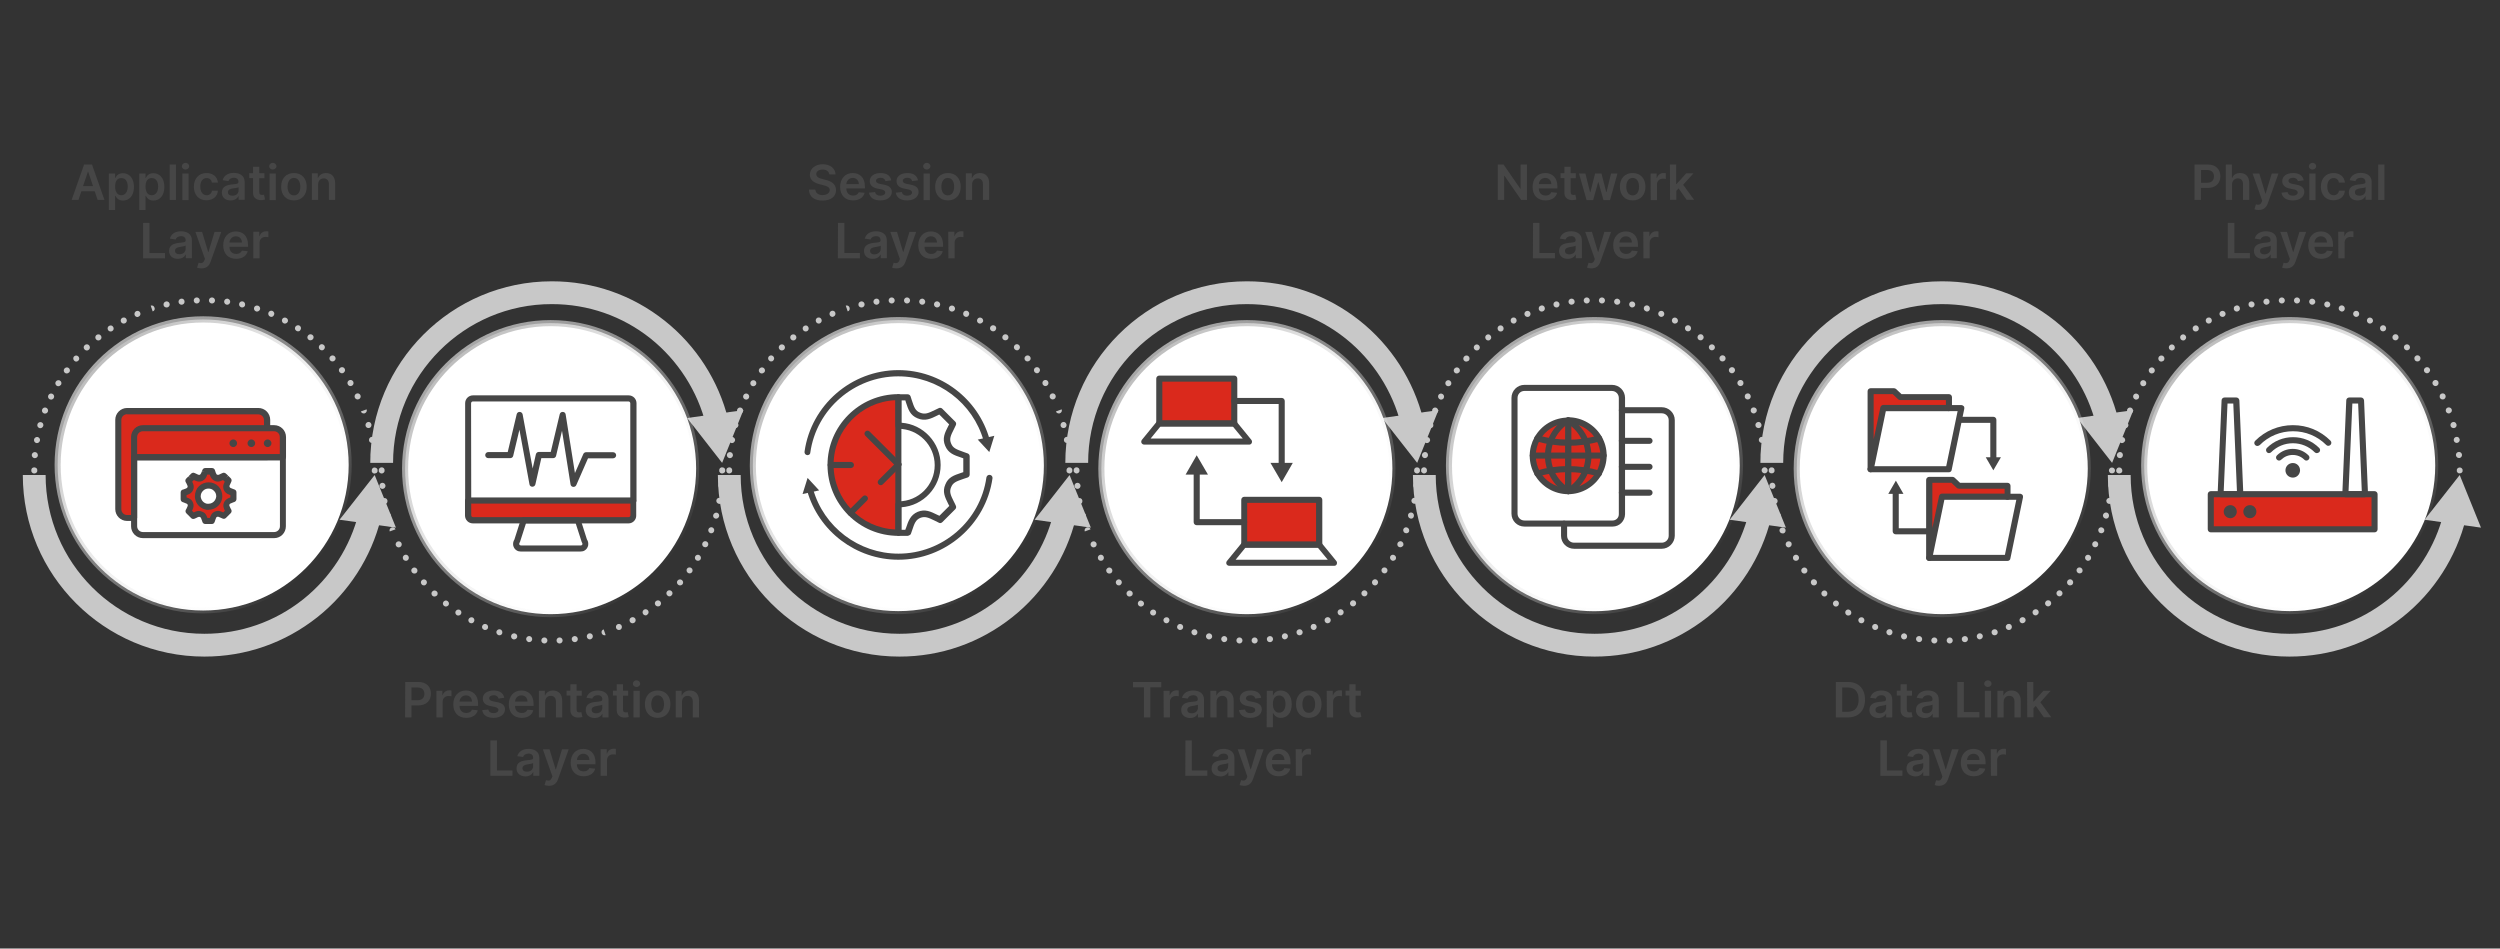 <svg xmlns="http://www.w3.org/2000/svg" xmlns:xlink="http://www.w3.org/1999/xlink" id="Layer_1" x="0px" y="0px" width="1644.1px" height="623.8px" viewBox="0 0 1644.1 623.8" style="enable-background:new 0 0 1644.1 623.8;" xml:space="preserve"><rect x="0" y="0" width="1644.1" height="623.8" fill="#333333" stroke="none"/> <style type="text/css"> .st0{fill:#C8C8C8;} .st1{fill:#FFFFFF;} .st2{fill:url(#SVGID_1_);} .st3{fill:#DA291C;} .st4{fill:#464646;} .st5{fill:url(#SVGID_00000075841839388028828230000016221148401527160722_);} .st6{fill:url(#SVGID_00000111149535038781082170000006526378444132151996_);} .st7{fill:url(#SVGID_00000179605697180254337540000003373802275866197692_);} .st8{fill:url(#SVGID_00000170255600463289191310000000615196772901513871_);} .st9{fill:url(#SVGID_00000009591482869421669490000005374586981070794135_);} .st10{fill:url(#SVGID_00000026159371279231556990000002845287975495408535_);} </style> <g> <path class="st0" d="M22.5,311.4c-0.5,0-1-0.2-1.4-0.6c-0.1-0.1-0.2-0.2-0.2-0.3c-0.1-0.1-0.1-0.2-0.2-0.3c0-0.1-0.1-0.2-0.1-0.4 c0-0.1,0-0.3,0-0.4s0-0.3,0-0.4s0.1-0.2,0.1-0.4s0.1-0.2,0.2-0.4c0.1-0.1,0.2-0.2,0.2-0.3s0.2-0.2,0.3-0.2c0.1-0.1,0.2-0.1,0.4-0.2 s0.2-0.1,0.4-0.1c0.6-0.1,1.3,0.1,1.8,0.5c0.1,0.1,0.2,0.2,0.2,0.3c0.1,0.1,0.1,0.2,0.2,0.4s0.1,0.2,0.1,0.4c0,0.1,0,0.3,0,0.4 s0,0.3,0,0.4s-0.1,0.2-0.1,0.4s-0.1,0.2-0.2,0.3c-0.1,0.1-0.2,0.2-0.2,0.3c-0.2,0.2-0.4,0.3-0.6,0.4S22.8,311.4,22.5,311.4z"></path> <path class="st0" d="M22.9,301.3c-0.1,0-0.2,0-0.3,0c-1-0.2-1.8-1.1-1.7-2.2c0.1-1,1-1.8,2-1.8c1.1,0,2,0.9,2,2c0,0.1,0,0.2,0,0.3 C24.8,300.6,23.9,301.3,22.9,301.3L22.9,301.3z M245.9,301.2c-1,0-1.9-0.8-2-1.8s0.6-2,1.7-2.2c1.1-0.2,2.1,0.5,2.3,1.6 c0,0.1,0,0.2,0,0.3C247.9,300.3,247,301.2,245.9,301.2L245.9,301.2z M24.3,291.4c-0.1,0-0.2,0-0.3,0c-1.1-0.2-1.8-1.2-1.6-2.3 c0,0,0-0.1,0-0.2c0.3-1.1,1.4-1.7,2.4-1.5c1,0.3,1.7,1.3,1.5,2.3C26.1,290.7,25.2,291.4,24.3,291.4L24.3,291.4z M244.6,291.3 c-0.9,0-1.7-0.6-1.9-1.5c0,0,0-0.1,0-0.2c-0.2-1.1,0.6-2.1,1.6-2.3c1.1-0.2,2.1,0.5,2.3,1.6c0.2,1-0.4,2.1-1.5,2.3 C244.9,291.2,244.7,291.2,244.6,291.3L244.6,291.3z M26.5,281.6c-0.2,0-0.4,0-0.6-0.1c-1-0.3-1.6-1.4-1.3-2.4 c0.2-1,1.2-1.6,2.2-1.5c1.1,0.1,1.9,1.1,1.7,2.2c0,0.1,0,0.3-0.1,0.4C28.1,281,27.4,281.6,26.5,281.6L26.5,281.6z M242.3,281.5 c-0.9,0-1.7-0.6-1.9-1.5c-0.2-1,0.3-2,1.3-2.4c1.1-0.4,2.2,0.2,2.5,1.3c0,0.1,0.1,0.3,0.1,0.4c0.1,1.1-0.6,2.1-1.7,2.2 C242.5,281.4,242.4,281.5,242.3,281.5L242.3,281.5z M29.6,272c-0.2,0-0.4,0-0.7-0.1c-1-0.4-1.6-1.5-1.2-2.5v-0.1 c0.4-1,1.5-1.6,2.6-1.2c1,0.4,1.6,1.5,1.2,2.6C31.2,271.5,30.4,272,29.6,272L29.6,272z M239.2,271.9c-0.8,0-1.6-0.5-1.9-1.3 l3.8-1.4c0.4,1-0.1,2.2-1.2,2.6C239.7,271.9,239.4,271.9,239.2,271.9L239.2,271.9z M33.6,262.8c-0.3,0-0.6-0.1-0.9-0.2 c-1-0.5-1.4-1.7-0.9-2.7l0,0c0.5-1,1.7-1.4,2.7-0.9s1.4,1.7,0.9,2.7C35,262.4,34.3,262.8,33.6,262.8L33.6,262.8z M235.2,262.7 c-0.7,0-1.4-0.4-1.8-1.1c-0.5-1-0.1-2.2,0.9-2.7s2.2-0.1,2.7,0.9l0,0c0.5,1,0.1,2.2-0.9,2.7C235.8,262.6,235.5,262.7,235.2,262.7 L235.2,262.7z M38.4,254c-0.4,0-0.8-0.1-1.1-0.3c-0.9-0.6-1.2-1.8-0.6-2.7c0.5-0.9,1.7-1.2,2.6-0.8c1,0.5,1.4,1.7,0.9,2.7 c0,0.1-0.1,0.1-0.1,0.2C39.6,253.6,39,254,38.4,254L38.4,254z M230.5,253.9c-0.7,0-1.4-0.4-1.7-1c-0.6-0.9-0.3-2.1,0.6-2.7 c0.9-0.6,2.2-0.4,2.8,0.6c0.1,0.1,0.1,0.1,0.1,0.2c0.5,1,0.1,2.2-0.9,2.7C231.1,253.8,230.8,253.9,230.5,253.9L230.5,253.9z M43.9,245.6c-0.4,0-0.8-0.1-1.1-0.3c-0.9-0.6-1.2-1.9-0.5-2.8c0.1-0.1,0.2-0.2,0.3-0.3c0.8-0.8,2-0.8,2.8,0 c0.7,0.7,0.8,1.9,0.2,2.6C45.1,245.3,44.5,245.6,43.9,245.6L43.9,245.6z M224.9,245.5c-0.5,0-1-0.2-1.4-0.6 c-0.1-0.1-0.2-0.2-0.3-0.3c-0.6-0.9-0.4-2.2,0.6-2.8c0.9-0.6,2.1-0.4,2.7,0.4c0.6,0.8,0.6,1.9-0.2,2.6 C225.9,245.3,225.4,245.5,224.9,245.5L224.9,245.5z M50.2,237.8c-0.5,0-0.9-0.1-1.3-0.5c-0.8-0.7-1-2-0.3-2.8 c0-0.1,0.1-0.1,0.1-0.1c0.8-0.8,2-0.8,2.8,0s0.8,2,0.1,2.7C51.3,237.5,50.7,237.8,50.2,237.8L50.2,237.8z M218.6,237.7 c-0.5,0-1-0.2-1.4-0.6l-0.1-0.1c-0.7-0.9-0.6-2.1,0.3-2.8c0.8-0.7,2.1-0.6,2.8,0.2s0.7,2-0.1,2.7 C219.7,237.5,219.2,237.7,218.6,237.7L218.6,237.7z M57.1,230.5c-0.6,0-1.2-0.3-1.6-0.8c-0.7-0.8-0.6-2,0.2-2.7 c0.7-0.7,1.9-0.8,2.7-0.1s1,2,0.3,2.8c-0.1,0.1-0.2,0.2-0.3,0.3C58,230.4,57.6,230.5,57.1,230.5L57.1,230.5z M211.7,230.4 c-0.5,0-1-0.2-1.4-0.6c-0.8-0.7-0.8-1.9-0.2-2.7c0.7-0.9,1.9-1,2.8-0.3c0.1,0.1,0.2,0.2,0.3,0.3c0.7,0.9,0.6,2.1-0.3,2.8 C212.6,230.3,212.1,230.4,211.7,230.4L211.7,230.4z M64.7,223.9c-0.6,0-1.2-0.3-1.6-0.8c-0.7-0.9-0.5-2.1,0.3-2.8 c0,0,0.1-0.1,0.2-0.1c0.9-0.6,2.2-0.4,2.8,0.6c0.6,0.9,0.4,2.1-0.5,2.7C65.5,223.8,65.1,223.9,64.7,223.9z M204.1,223.8 c-0.4,0-0.8-0.1-1.1-0.3c-0.1,0-0.1-0.1-0.1-0.1c-0.9-0.7-1-1.9-0.3-2.8c0.7-0.9,1.9-1,2.8-0.4c0.9,0.6,1.1,1.8,0.5,2.7 C205.4,223.5,204.8,223.8,204.1,223.8L204.1,223.8z M72.8,218c-0.7,0-1.3-0.3-1.7-0.9c-0.6-0.9-0.4-2.1,0.5-2.7 c0.9-0.6,2.1-0.5,2.7,0.4c0.7,0.9,0.6,2.1-0.3,2.8c-0.1,0-0.1,0.1-0.2,0.1C73.6,217.9,73.2,218,72.8,218L72.8,218z M196,217.9 c-0.4,0-0.8-0.1-1.2-0.4c-0.9-0.6-1.1-1.8-0.5-2.7s1.9-1.2,2.8-0.6c0.1,0,0.1,0.1,0.1,0.1c0.9,0.7,1,1.9,0.3,2.8 C197.2,217.7,196.6,217.9,196,217.9L196,217.9z M81.4,212.8c-0.7,0-1.3-0.3-1.7-0.9c-0.6-0.9-0.4-2.2,0.6-2.8 c0.2-0.1,0.3-0.2,0.5-0.2c1-0.4,2.2,0.2,2.5,1.3c0.3,0.9-0.1,1.9-1,2.4C82,212.7,81.7,212.8,81.4,212.8L81.4,212.8z M187.4,212.8 c-0.2,0-0.4,0-0.6-0.1c-0.2-0.1-0.3-0.1-0.5-0.2c-0.9-0.6-1.2-1.9-0.6-2.8c0.6-0.9,1.7-1.1,2.6-0.6c0.9,0.4,1.3,1.5,1,2.4 C189,212.2,188.2,212.8,187.4,212.8L187.4,212.8z M90.4,208.5c-0.8,0-1.6-0.5-1.9-1.4c-0.3-1,0.2-2.1,1.1-2.5s2-0.1,2.5,0.8 c0.6,1,0.2,2.2-0.7,2.7c-0.1,0.1-0.2,0.1-0.4,0.2C90.8,208.4,90.6,208.5,90.4,208.5z M178.4,208.4c-0.3,0-0.5-0.1-0.8-0.2 c-0.9-0.4-1.4-1.5-1.1-2.5c0.4-1.1,1.5-1.6,2.5-1.3c0.1,0,0.2,0.1,0.4,0.2c1,0.6,1.3,1.8,0.7,2.7 C179.7,208.1,179.1,208.4,178.4,208.4L178.4,208.4z M169,204.9c-0.2,0-0.4,0-0.6-0.1c-1-0.3-1.6-1.4-1.3-2.5c0.3-1,1.4-1.6,2.5-1.3 h0.1c1.1,0.4,1.6,1.5,1.3,2.5C170.6,204.4,169.8,204.9,169,204.9L169,204.9z M100.4,204.8l-1.3-3.8c1.1-0.4,2.2,0.2,2.5,1.3 C102.1,203.3,101.5,204.5,100.4,204.8z M109.5,202.2c-0.9,0-1.7-0.6-1.9-1.4c-0.3-1.1,0.3-2.2,1.4-2.5c0.2-0.1,0.4-0.1,0.6-0.1 c1.1,0,2,0.9,2,2c0,1-0.7,1.8-1.7,2C109.7,202.2,109.6,202.2,109.5,202.2z M159.3,202.2c-0.2,0-0.4,0-0.6-0.1 c-1.1-0.3-1.7-1.4-1.4-2.5c0.3-1,1.3-1.6,2.3-1.4c0.9,0.2,1.6,1,1.6,2C161.3,201.3,160.4,202.2,159.3,202.2z M119.4,200.4 c-1.1,0-2-0.9-2-2c0-1,0.8-1.9,1.8-2c0.9-0.1,1.8,0.4,2.1,1.4c0.3,1.1-0.2,2.2-1.3,2.5C119.8,200.4,119.6,200.4,119.4,200.4 L119.4,200.4z M149.4,200.4c-0.1,0-0.2,0-0.2,0c-1-0.1-1.8-1-1.8-2c0-1.1,0.9-2,2-2c0.2,0,0.4,0,0.6,0.1c1.1,0.4,1.6,1.5,1.3,2.5 C151,199.9,150.2,200.4,149.4,200.4L149.4,200.4z M129.4,199.6c-1.1,0-2-0.9-2-2s0.9-2,2-2l0,0c1.1,0,2,0.9,2,2 S130.5,199.6,129.4,199.6z M139.4,199.6c-1.1,0-2-0.9-2-2s0.9-2,2-2l0,0c1.1,0,2,0.9,2,2S140.5,199.6,139.4,199.6z"></path> <path class="st0" d="M246.4,311.4c-0.1,0-0.3,0-0.4,0c-0.1,0-0.2-0.1-0.4-0.1s-0.2-0.1-0.3-0.2s-0.2-0.2-0.3-0.2s-0.2-0.2-0.2-0.3 c-0.1-0.1-0.1-0.2-0.2-0.3c-0.1-0.1-0.1-0.2-0.1-0.4c0-0.1,0-0.3,0-0.4s0-0.3,0-0.4s0.1-0.2,0.1-0.4c0.1-0.1,0.1-0.2,0.2-0.4 c0.1-0.1,0.2-0.2,0.2-0.3s0.2-0.2,0.3-0.2c0.1-0.1,0.2-0.1,0.3-0.2s0.2-0.1,0.4-0.1c0.6-0.1,1.3,0.1,1.8,0.5 c0.1,0.1,0.2,0.2,0.2,0.3c0.1,0.1,0.1,0.2,0.2,0.4c0.1,0.1,0.1,0.2,0.1,0.4c0,0.1,0,0.3,0,0.4s0,0.3,0,0.4s-0.1,0.2-0.1,0.4 c-0.1,0.1-0.1,0.2-0.2,0.3c-0.1,0.1-0.2,0.2-0.2,0.3C247.4,311.1,246.9,311.4,246.4,311.4z"></path> <path class="st0" d="M1389,311.3c-0.3,0-0.5,0-0.8-0.1s-0.5-0.2-0.7-0.4s-0.3-0.4-0.4-0.6s-0.2-0.5-0.2-0.8c0-0.5,0.2-1,0.6-1.4 c0.1-0.1,0.2-0.2,0.3-0.2c0.1-0.1,0.2-0.1,0.3-0.2s0.2-0.1,0.4-0.1c0.3,0,0.5,0,0.8,0c0.1,0,0.3,0.1,0.4,0.1s0.2,0.1,0.3,0.2 c0.1,0.1,0.2,0.2,0.3,0.2c0.4,0.4,0.6,0.9,0.6,1.4c0,0.3-0.1,0.5-0.2,0.8s-0.2,0.5-0.4,0.6C1390,311.1,1389.5,311.3,1389,311.3 L1389,311.3z"></path> <path class="st0" d="M1272.1,423.2L1272.1,423.2c-1.1,0-2-0.9-2-2s0.9-2,2-2s2,0.9,2,2S1273.2,423.2,1272.1,423.2z M1282.2,423.2 L1282.2,423.2c-1.1,0-2-0.9-2-2s0.9-2,2-2s2,0.9,2,2S1283.3,423.2,1282.2,423.2z M1262.1,422.3c-0.2,0-0.3,0-0.5-0.1 c-1.1-0.3-1.7-1.4-1.5-2.4s1.2-1.6,2.2-1.5s1.8,1,1.8,2C1264.1,421.4,1263.2,422.3,1262.1,422.3L1262.1,422.3z M1292.1,422.3 c-0.9,0-1.7-0.6-1.9-1.5c-0.3-1.1,0.4-2.2,1.5-2.4c0.2,0,0.3-0.1,0.5-0.1c1.1,0,2,0.9,2,2c0,1-0.8,1.9-1.8,2 C1292.3,422.3,1292.2,422.3,1292.1,422.3L1292.1,422.3z M1252.2,420.5c-0.1,0-0.2,0-0.4,0c-0.9-0.2-1.6-1-1.6-2c0-1.1,0.9-2,2-2 c0.2,0,0.4,0,0.6,0.1c1.1,0.4,1.6,1.5,1.3,2.5C1253.8,420,1253.1,420.5,1252.2,420.5L1252.2,420.5z M1302,420.5c-1.1,0-2-0.9-2-2 c0-1,0.7-1.8,1.6-2c1-0.2,1.9,0.4,2.3,1.3c0.3,1-0.2,2.2-1.3,2.5C1302.5,420.4,1302.2,420.5,1302,420.5L1302,420.5z M1242.6,417.8 c-0.2,0-0.4,0-0.6-0.1c-1-0.3-1.6-1.4-1.4-2.4c0.3-1.1,1.4-1.7,2.4-1.5c0.1,0,0.1,0,0.2,0c1.1,0.4,1.6,1.5,1.3,2.5 C1244.2,417.3,1243.4,417.8,1242.6,417.8L1242.6,417.8z M1311.7,417.8c-0.9,0-1.7-0.6-1.9-1.5c-0.3-1,0.3-2.1,1.4-2.4 s2.1,0.2,2.5,1.3c0.3,1-0.2,2.2-1.3,2.5c-0.1,0-0.1,0-0.2,0C1312,417.8,1311.9,417.8,1311.7,417.8L1311.7,417.8z M1233.2,414.3 c-0.2,0-0.4,0-0.6-0.1s-0.3-0.1-0.5-0.2c-0.9-0.6-1.2-1.9-0.6-2.8c0.6-0.8,1.6-1.1,2.5-0.7s1.4,1.5,1.1,2.5 C1234.8,413.8,1234,414.3,1233.2,414.3L1233.2,414.3z M1321.1,414.3c-0.7,0-1.3-0.3-1.7-0.9c-0.6-0.9-0.4-2.2,0.6-2.8 c0.2-0.1,0.3-0.2,0.5-0.2c1.1-0.4,2.2,0.2,2.5,1.3c0.3,1-0.2,2-1.1,2.5C1321.7,414.2,1321.4,414.2,1321.1,414.3L1321.1,414.3z M1224.1,409.9c-0.3,0-0.6-0.1-0.9-0.2c-0.8-0.5-1.3-1.5-1-2.4c0.3-1,1.5-1.6,2.5-1.3c0.2,0.1,0.3,0.1,0.5,0.2 c0.9,0.6,1.2,1.9,0.6,2.8C1225.4,409.6,1224.8,409.9,1224.1,409.9L1224.1,409.9z M1330.1,409.9c-0.8,0-1.6-0.5-1.9-1.4s0.1-2,1-2.4 c0.9-0.5,2-0.2,2.6,0.6c0.6,0.9,0.4,2.2-0.6,2.8c-0.2,0.1-0.3,0.2-0.5,0.2C1330.6,409.8,1330.3,409.9,1330.1,409.9L1330.1,409.9z M1215.5,404.8c-0.4,0-0.8-0.1-1.1-0.3l0,0c-0.9-0.6-1.2-1.9-0.6-2.8s1.8-1.2,2.8-0.5c0.9,0.6,1.2,1.9,0.6,2.8 C1216.8,404.5,1216.2,404.8,1215.5,404.8L1215.5,404.8z M1338.7,404.7c-0.7,0-1.3-0.3-1.7-0.9c-0.6-0.9-0.4-2.2,0.6-2.8 c0.9-0.6,2.2-0.4,2.8,0.5c0.6,0.9,0.4,2.2-0.6,2.8l0,0C1339.5,404.6,1339.1,404.7,1338.7,404.7L1338.7,404.7z M1207.4,398.9 c-0.4,0-0.8-0.1-1.1-0.3c-0.1-0.1-0.2-0.2-0.3-0.3c-0.8-0.8-0.8-2,0-2.8c0.7-0.7,1.9-0.8,2.6-0.2c0.8,0.6,1,1.8,0.4,2.7 C1208.7,398.6,1208,398.9,1207.4,398.9L1207.4,398.9z M1346.9,398.8c-0.5,0-1-0.2-1.4-0.6c-0.8-0.8-0.8-2,0-2.8 c0.1-0.1,0.2-0.2,0.3-0.3c0.9-0.6,2.2-0.4,2.8,0.5c0.6,0.9,0.4,2.1-0.4,2.7C1347.7,398.7,1347.3,398.8,1346.9,398.8L1346.9,398.8z M1199.8,392.3c-0.5,0-1-0.2-1.4-0.6l0,0c-0.8-0.8-0.8-2,0-2.8s2.1-0.8,2.8,0s0.8,2,0,2.8C1200.9,392.1,1200.3,392.3,1199.8,392.3 L1199.8,392.3z M1354.4,392.2c-0.5,0-1-0.2-1.4-0.6c-0.8-0.8-0.8-2,0-2.8s2.1-0.8,2.8,0c0.8,0.8,0.8,2,0,2.8l0,0 C1355.4,392,1354.9,392.2,1354.4,392.2L1354.4,392.2z M1192.9,385c-0.6,0-1.1-0.2-1.5-0.7c-0.6-0.7-0.7-1.7-0.2-2.5 c0.6-0.9,1.8-1.2,2.8-0.5c0.2,0.1,0.4,0.3,0.6,0.6c0.6,0.9,0.4,2.2-0.6,2.8C1193.7,384.9,1193.3,385,1192.9,385L1192.9,385z M1361.4,385c-0.7,0-1.3-0.3-1.7-0.9c-0.5-0.8-0.4-1.8,0.2-2.5c0.7-0.7,1.8-0.9,2.6-0.3c0.9,0.6,1.2,1.9,0.6,2.8 c-0.2,0.2-0.3,0.4-0.6,0.6C1362.1,384.8,1361.7,385,1361.4,385L1361.4,385z M1186.6,377.2c-0.6,0-1.2-0.3-1.6-0.8 c-0.6-0.8-0.6-1.9,0.2-2.6c0.8-0.8,2.1-0.8,2.8,0c0.1,0.1,0.2,0.2,0.3,0.3c0.6,0.9,0.4,2.2-0.6,2.8 C1187.4,377.1,1187,377.2,1186.6,377.2L1186.6,377.2z M1367.6,377.1c-0.5,0-1-0.2-1.4-0.6c-0.7-0.7-0.8-1.9-0.2-2.6 c0.6-0.8,1.8-1,2.7-0.4c0.9,0.6,1.2,1.9,0.6,2.8c-0.1,0.1-0.2,0.2-0.3,0.3C1368.6,376.9,1368.1,377.1,1367.6,377.1L1367.6,377.1z M1181.1,368.8c-0.7,0-1.3-0.3-1.7-0.9c-0.1-0.1-0.2-0.3-0.2-0.5c-0.3-1,0.2-2.2,1.3-2.5c0.9-0.3,1.9,0.1,2.4,1s0.2,2-0.7,2.6 C1181.8,368.7,1181.4,368.8,1181.1,368.8L1181.1,368.8z M1373.2,368.8c-0.2,0-0.4,0-0.6-0.1c-1.1-0.4-1.6-1.5-1.3-2.5 c0.1-0.2,0.1-0.3,0.2-0.5c0.6-0.9,1.8-1.2,2.8-0.5c0.9,0.6,1.1,1.7,0.7,2.6C1374.6,368.4,1373.9,368.8,1373.2,368.8L1373.2,368.8z M1176.3,360c-0.8,0-1.5-0.5-1.8-1.2c-0.4-0.9-0.1-2,0.7-2.5c0.9-0.6,2.2-0.4,2.8,0.5c0.1,0.1,0.2,0.3,0.2,0.5 c0.3,1-0.2,2.2-1.3,2.5C1176.7,360,1176.5,360,1176.3,360L1176.3,360z M1377.9,359.9c-0.4,0-0.8-0.1-1.1-0.3 c-0.8-0.5-1.1-1.6-0.7-2.5s1.5-1.4,2.4-1.1c1.1,0.4,1.6,1.5,1.3,2.5c-0.1,0.2-0.1,0.3-0.2,0.5 C1379.2,359.6,1378.6,359.9,1377.9,359.9L1377.9,359.9z M1172.3,350.8c-0.8,0-1.6-0.5-1.9-1.2c-0.4-1,0-2.1,1-2.5 c1-0.5,2.2-0.1,2.7,0.9c0,0.1,0.1,0.2,0.1,0.3c0.3,1-0.2,2.2-1.3,2.5C1172.8,350.8,1172.5,350.8,1172.3,350.8z M1381.9,350.7 c-0.3,0-0.6-0.1-0.9-0.2c-0.9-0.5-1.3-1.6-1-2.5c0.4-1,1.5-1.5,2.5-1.1c1.1,0.4,1.6,1.5,1.3,2.5c0,0.1-0.1,0.2-0.1,0.3 C1383.3,350.3,1382.6,350.7,1381.9,350.7L1381.9,350.7z M1169.2,341.2c-0.8,0-1.6-0.5-1.9-1.4c0,0,0-0.1-0.1-0.2 c-0.3-1.1,0.4-2.2,1.5-2.4c1-0.3,2.1,0.4,2.4,1.4s-0.2,2.1-1.3,2.5C1169.6,341.2,1169.4,341.2,1169.2,341.2L1169.2,341.2z M1385,341.1c-0.2,0-0.3,0-0.5-0.1c-1.1-0.3-1.7-1.4-1.5-2.4c0,0,0-0.1,0.1-0.2c0.3-1,1.5-1.6,2.5-1.3c1,0.3,1.6,1.4,1.3,2.5 C1386.7,340.6,1385.9,341.1,1385,341.1L1385,341.1z M1167,331.5c-0.8,0-1.6-0.5-1.9-1.4c-0.1-0.2-0.1-0.4-0.1-0.6c0-1.1,0.9-2,2-2 c1,0,1.8,0.7,2,1.6c0.2,1-0.4,2-1.3,2.3C1167.4,331.4,1167.2,331.5,1167,331.5L1167,331.5z M1387.2,331.4c-1.1,0-2-0.9-2-2 c0-0.2,0-0.4,0.1-0.6c0.3-1,1.5-1.6,2.5-1.3c1,0.3,1.5,1.3,1.3,2.3C1389,330.6,1388.2,331.4,1387.2,331.4L1387.2,331.4z M1165.6,321.5c-1,0-1.9-0.8-2-1.8s0.5-1.9,1.5-2.2c1.1-0.3,2.2,0.4,2.4,1.5c0,0.2,0.1,0.3,0.1,0.5 C1167.6,320.6,1166.7,321.5,1165.6,321.5L1165.6,321.5z M1388.6,321.4c-0.2,0-0.3,0-0.5-0.1c-1-0.2-1.6-1.2-1.5-2.2s1-1.8,2-1.8 c1.1,0,2,0.9,2,2c0,0.2,0,0.3-0.1,0.5C1390.3,320.8,1389.5,321.4,1388.6,321.4z"></path> <path class="st0" d="M1165.2,311.3c-0.3,0-0.5,0-0.8-0.1c-0.2-0.1-0.5-0.2-0.7-0.4c-0.1-0.1-0.2-0.2-0.2-0.3 c-0.1-0.1-0.1-0.2-0.2-0.3s-0.1-0.2-0.1-0.4s0-0.3,0-0.4s0-0.3,0-0.4s0.1-0.2,0.1-0.4c0-0.1,0.1-0.2,0.2-0.4 c0.1-0.1,0.2-0.2,0.2-0.3c0.1-0.1,0.2-0.2,0.3-0.2c0.1-0.1,0.2-0.1,0.3-0.2s0.2-0.1,0.4-0.1c0.3,0,0.5,0,0.8,0 c0.1,0,0.3,0.1,0.4,0.1s0.2,0.1,0.3,0.2c0.1,0.1,0.2,0.2,0.3,0.2c0.1,0.1,0.2,0.2,0.2,0.3c0.1,0.1,0.1,0.2,0.2,0.4s0.1,0.2,0.1,0.4 c0,0.1,0,0.3,0,0.4s0,0.3,0,0.4s-0.1,0.2-0.1,0.4s-0.1,0.2-0.2,0.3c-0.1,0.1-0.2,0.2-0.2,0.3 C1166.2,311.1,1165.7,311.3,1165.2,311.3z"></path> <path class="st0" d="M474.9,311.4c-0.3,0-0.5-0.1-0.8-0.2s-0.5-0.2-0.6-0.4c-0.1-0.1-0.2-0.2-0.2-0.3c-0.1-0.1-0.1-0.2-0.2-0.3 s-0.1-0.2-0.1-0.4c0-0.1,0-0.3,0-0.4s0-0.3,0-0.4s0.1-0.2,0.1-0.4s0.1-0.2,0.2-0.4c0.1-0.1,0.2-0.2,0.2-0.3s0.2-0.2,0.3-0.2 c0.1-0.1,0.2-0.1,0.3-0.2s0.2-0.1,0.4-0.1c0.2,0,0.5,0,0.8,0c0.1,0,0.2,0.1,0.4,0.1s0.2,0.1,0.4,0.2c0.1,0.1,0.2,0.2,0.3,0.2 s0.2,0.2,0.2,0.3c0.1,0.1,0.1,0.2,0.2,0.4s0.1,0.2,0.1,0.4c0,0.1,0,0.3,0,0.4s0,0.3,0,0.4s-0.1,0.2-0.1,0.4s-0.1,0.2-0.2,0.3 c-0.1,0.1-0.2,0.2-0.2,0.3C475.9,311.1,475.4,311.4,474.9,311.4z"></path> <path class="st0" d="M358,423.2L358,423.2c-1.1,0-2-0.9-2-2s0.9-2,2-2s2,0.9,2,2S359.1,423.2,358,423.2z M368,423.2L368,423.2 c-1.1,0-2-0.9-2-2s0.9-2,2-2s2,0.9,2,2S369.1,423.2,368,423.2z M348,422.3c-0.2,0-0.4,0-0.6-0.1c-1-0.4-1.6-1.5-1.3-2.5 c0.3-0.9,1.2-1.5,2.1-1.4c1,0.1,1.8,1,1.8,2C350,421.4,349.1,422.3,348,422.3L348,422.3z M378,422.3c-0.8,0-1.6-0.5-1.9-1.4 c-0.4-1,0.2-2.2,1.3-2.5c0.2-0.1,0.4-0.1,0.6-0.1c1.1,0,2,0.9,2,2c0,1-0.8,1.9-1.8,2C378.2,422.3,378.1,422.3,378,422.3L378,422.3z M338.1,420.5c-0.1,0-0.2,0-0.4,0c-0.9-0.2-1.6-1-1.6-2c0-1.1,0.9-2,2-2c0.2,0,0.4,0,0.6,0.1c1.1,0.3,1.7,1.4,1.4,2.5 C339.8,419.9,339,420.5,338.1,420.5z M387.9,420.5c-1.1,0-2-0.9-2-2c0-1,0.7-1.8,1.6-2c1-0.2,2,0.4,2.3,1.4 c0.3,1.1-0.3,2.2-1.4,2.5C388.3,420.5,388.1,420.5,387.9,420.5z M328.4,417.8c-0.2,0-0.4,0-0.5-0.1h-0.1c-1-0.4-1.6-1.5-1.3-2.5 c0.4-1,1.5-1.6,2.5-1.3c1,0.3,1.6,1.5,1.3,2.5C330.1,417.3,329.3,417.8,328.4,417.8L328.4,417.8z M397.6,417.8 c-0.8,0-1.6-0.5-1.9-1.4c-0.4-1,0.2-2.2,1.3-2.5l1.3,3.8C398,417.8,397.8,417.8,397.6,417.8L397.6,417.8z M398.1,417.7L398.1,417.7 L398.1,417.7z M319,414.3c-0.2,0-0.4,0-0.6-0.1c-0.1,0-0.2-0.1-0.4-0.2c-1-0.5-1.3-1.8-0.7-2.7c0.5-0.9,1.6-1.2,2.5-0.8 c1,0.4,1.4,1.5,1.1,2.5C320.7,413.8,319.9,414.3,319,414.3L319,414.3z M407,414.3c-0.7,0-1.4-0.4-1.7-1c-0.5-1-0.2-2.2,0.7-2.7 c0.1-0.1,0.2-0.1,0.4-0.2c1-0.3,2.2,0.2,2.5,1.3c0.3,1-0.2,2.1-1.1,2.5C407.5,414.2,407.2,414.3,407,414.3L407,414.3z M310,409.9 c-0.3,0-0.6-0.1-0.9-0.2c-0.9-0.5-1.3-1.5-1-2.4c0.4-1,1.5-1.6,2.5-1.3c0.2,0.1,0.3,0.1,0.5,0.2c0.9,0.6,1.2,1.9,0.5,2.8 C311.3,409.6,310.6,409.9,310,409.9L310,409.9z M416,409.9c-0.8,0-1.6-0.5-1.9-1.4s0.1-2,1-2.4c0.9-0.5,2-0.2,2.6,0.6 c0.6,0.9,0.4,2.2-0.5,2.8c-0.1,0.1-0.3,0.2-0.5,0.2C416.4,409.9,416.2,409.9,416,409.9L416,409.9z M301.4,404.8 c-0.4,0-0.8-0.1-1.1-0.3l-0.1-0.1c-0.9-0.7-1-2-0.3-2.8s1.9-1,2.7-0.4c0.9,0.6,1.1,1.8,0.5,2.7C302.7,404.5,302,404.8,301.4,404.8 L301.4,404.8z M424.6,404.7c-0.6,0-1.2-0.3-1.6-0.8c-0.7-0.9-0.5-2.1,0.3-2.8l0.1-0.1c0.9-0.6,2.2-0.4,2.8,0.5 c0.6,0.9,0.4,2.1-0.5,2.7C425.4,404.6,425,404.7,424.6,404.7L424.6,404.7z M293.3,398.9c-0.4,0-0.8-0.1-1.2-0.4 c-0.9-0.6-1.1-1.8-0.5-2.7c0.6-0.9,1.9-1.2,2.8-0.5l0.1,0.1c0.9,0.7,1,2,0.3,2.8C294.4,398.6,293.8,398.9,293.3,398.9L293.3,398.9z M432.7,398.8c-0.6,0-1.3-0.3-1.7-0.9c-0.6-0.9-0.4-2.1,0.5-2.7s2.1-0.5,2.8,0.4c0.7,0.9,0.5,2.1-0.3,2.8l-0.1,0.1 C433.5,398.7,433.1,398.8,432.7,398.8L432.7,398.8z M285.7,392.3c-0.4,0-0.9-0.1-1.2-0.4c-0.1-0.1-0.2-0.2-0.3-0.3 c-0.7-0.9-0.6-2.1,0.3-2.8c0.8-0.7,1.9-0.6,2.7,0.1c0.8,0.7,0.8,1.9,0.2,2.7C286.9,392,286.3,392.3,285.7,392.3L285.7,392.3z M440.3,392.2c-0.5,0-0.9-0.1-1.3-0.5c-0.9-0.7-1-2-0.3-2.8c0.1-0.1,0.2-0.2,0.3-0.3c0.9-0.7,2.1-0.5,2.8,0.3 c0.7,0.8,0.6,2-0.2,2.7C441.3,392,440.8,392.2,440.3,392.2L440.3,392.2z M278.8,385c-0.6,0-1.1-0.2-1.5-0.7c-0.7-0.8-0.7-2,0.1-2.7 c0.8-0.8,2-0.8,2.8,0l0.1,0.1c0.7,0.9,0.6,2.1-0.3,2.8C279.7,384.9,279.2,385,278.8,385L278.8,385z M447.2,385 c-0.5,0-1-0.2-1.4-0.6c-0.8-0.8-0.8-2-0.1-2.7c0.7-0.8,2-0.9,2.8-0.2c0.9,0.7,1,2,0.3,2.8l-0.1,0.1 C448.3,384.8,447.8,385,447.2,385L447.2,385z M272.5,377.2c-0.6,0-1.2-0.3-1.6-0.8c-0.6-0.8-0.6-1.9,0.2-2.6c0.8-0.8,2-0.8,2.8,0 c0.1,0.1,0.2,0.2,0.3,0.3c0.6,0.9,0.4,2.2-0.5,2.8C273.3,377.1,272.9,377.2,272.5,377.2L272.5,377.2z M453.5,377.1 c-0.5,0-1-0.2-1.4-0.6c-0.7-0.7-0.8-1.9-0.2-2.6c0.6-0.8,1.8-1,2.7-0.4c0.9,0.6,1.2,1.9,0.5,2.8c-0.1,0.1-0.2,0.2-0.3,0.3 C454.5,376.9,454,377.1,453.5,377.1L453.5,377.1z M266.9,368.8c-0.6,0-1.3-0.3-1.7-0.9c0-0.1-0.1-0.1-0.1-0.2 c-0.5-1-0.1-2.2,0.9-2.7c0.9-0.5,2.1-0.1,2.6,0.8s0.3,2.1-0.6,2.7C267.7,368.7,267.3,368.9,266.9,368.8L266.9,368.8z M459,368.8 c-0.3,0-0.6-0.1-0.9-0.2c-1-0.5-1.4-1.7-0.9-2.7c0-0.1,0.1-0.1,0.1-0.2c0.6-0.9,1.9-1.2,2.8-0.5s1.1,1.8,0.6,2.7 C460.4,368.4,459.7,368.8,459,368.8L459,368.8z M262.2,360c-0.7,0-1.4-0.4-1.8-1.1l0,0c-0.5-1-0.1-2.2,0.9-2.7s2.2-0.1,2.7,0.9 s0.1,2.2-0.9,2.7C262.8,359.9,262.5,360,262.2,360L262.2,360z M463.8,359.9c-0.3,0-0.6-0.1-0.9-0.2c-1-0.5-1.4-1.7-0.9-2.7 s1.7-1.4,2.7-0.9s1.4,1.7,0.9,2.7l0,0C465.3,359.5,464.6,359.9,463.8,359.9L463.8,359.9z M467.8,350.7c-0.2,0-0.5,0-0.7-0.1 c-1-0.4-1.6-1.5-1.2-2.6c0.4-1,1.5-1.5,2.5-1.2c1,0.4,1.6,1.5,1.2,2.5v0.1C469.3,350.2,468.6,350.7,467.8,350.7L467.8,350.7z M256.3,349.5c-0.4-1,0.1-2.2,1.2-2.6c1-0.4,2.2,0.1,2.6,1.2L256.3,349.5L256.3,349.5z M255.1,341.2c-0.8,0-1.6-0.5-1.9-1.4 c0-0.1-0.1-0.3-0.1-0.4c-0.1-1.1,0.6-2.1,1.7-2.2c1-0.1,2,0.5,2.2,1.5s-0.3,2-1.3,2.4C255.5,341.2,255.3,341.2,255.1,341.2 L255.1,341.2z M470.9,341.1c-0.1,0-0.2,0-0.2,0c-1.1-0.1-1.9-1.1-1.7-2.2c0-0.1,0-0.3,0.1-0.4c0.4-1,1.5-1.6,2.5-1.3 c1,0.3,1.6,1.4,1.3,2.4C472.6,340.5,471.8,341.1,470.9,341.1L470.9,341.1z M252.9,331.5c-0.9,0-1.8-0.7-2-1.6 c-0.2-1,0.4-2.1,1.5-2.3c1.1-0.3,2.2,0.4,2.4,1.5c0,0,0,0.1,0,0.2c0.2,1.1-0.6,2.1-1.6,2.3C253.1,331.5,253,331.5,252.9,331.5 L252.9,331.5z M473.1,331.4c-0.2,0-0.3,0-0.5-0.1c-1-0.3-1.7-1.3-1.5-2.3c0.2-1.1,1.2-1.8,2.3-1.6c1.1,0.2,1.8,1.2,1.6,2.3 c0,0,0,0.1,0,0.2C474.8,330.8,474,331.4,473.1,331.4L473.1,331.4z M251.5,321.5c-1,0-1.8-0.7-2-1.7c0-0.1,0-0.2,0-0.3 c0-1.1,0.9-2,2-2c1,0,1.9,0.8,2,1.8s-0.6,2-1.7,2.2C251.7,321.5,251.6,321.5,251.5,321.5L251.5,321.5z M474.5,321.4 c-1.1,0-2-0.9-2-2c0-0.1,0-0.2,0-0.3c0.2-1.1,1.2-1.8,2.3-1.6c1,0.2,1.8,1.1,1.7,2.2C476.4,320.6,475.5,321.4,474.5,321.4 L474.5,321.4z"></path> <path class="st0" d="M251,311.4c-0.5,0-1-0.2-1.4-0.6c-0.1-0.1-0.2-0.2-0.2-0.3c-0.1-0.1-0.1-0.2-0.2-0.3c-0.1-0.1-0.1-0.2-0.1-0.4 c0-0.1,0-0.3,0-0.4s0-0.3,0-0.4s0.1-0.2,0.1-0.4c0.1-0.1,0.1-0.2,0.2-0.4c0.1-0.1,0.2-0.2,0.2-0.3c0.7-0.7,2.1-0.8,2.8,0 c0.1,0.1,0.2,0.2,0.2,0.3c0.1,0.1,0.1,0.2,0.2,0.4c0.1,0.1,0.1,0.2,0.1,0.4c0,0.1,0,0.3,0,0.4s0,0.3,0,0.4s-0.1,0.2-0.1,0.4 c-0.1,0.1-0.1,0.2-0.2,0.3c-0.1,0.1-0.2,0.2-0.2,0.3c-0.2,0.2-0.4,0.3-0.6,0.4C251.6,311.3,251.3,311.4,251,311.4L251,311.4z"></path> <path class="st0" d="M1393.7,311.4c-0.3,0-0.5-0.1-0.8-0.2s-0.5-0.2-0.7-0.4c-0.1-0.1-0.2-0.2-0.2-0.3c-0.1-0.1-0.1-0.2-0.2-0.3 s-0.1-0.2-0.1-0.4c0-0.1,0-0.3,0-0.4c0-0.5,0.2-1,0.6-1.4c0.5-0.5,1.2-0.7,1.8-0.5c0.1,0,0.2,0.1,0.4,0.1s0.2,0.1,0.3,0.2 c0.1,0.1,0.2,0.2,0.3,0.2c0.4,0.4,0.6,0.9,0.6,1.4c0,0.1,0,0.3,0,0.4s-0.1,0.2-0.1,0.4s-0.1,0.2-0.2,0.3c-0.1,0.1-0.2,0.2-0.2,0.3 c-0.2,0.2-0.4,0.3-0.7,0.4S1393.9,311.4,1393.7,311.4L1393.7,311.4z"></path> <path class="st0" d="M1394.1,301.3c-1.1,0-2-0.9-2-2c0-0.2,0-0.3,0.1-0.5c0.3-1.1,1.4-1.7,2.4-1.5s1.6,1.2,1.5,2.2 S1395.2,301.3,1394.1,301.3L1394.1,301.3z M1617.1,301.2c-0.9,0-1.7-0.6-1.9-1.5c0-0.2-0.1-0.3-0.1-0.5c0-1.1,0.9-2,2-2 c1,0,1.9,0.8,2,1.8s-0.5,1.9-1.5,2.2C1617.4,301.2,1617.2,301.2,1617.1,301.2z M1395.5,291.4c-0.2,0-0.4,0-0.6-0.1 c-1-0.3-1.5-1.3-1.3-2.3c0.2-0.9,1-1.6,2-1.6c1.1,0,2,0.9,2,2c0,0.2,0,0.4-0.1,0.6C1397.1,290.8,1396.3,291.4,1395.5,291.4 L1395.5,291.4z M1615.7,291.3c-1,0-1.8-0.7-2-1.6c-0.2-1,0.4-2,1.3-2.3c1.1-0.4,2.2,0.2,2.5,1.3c0.1,0.2,0.1,0.4,0.1,0.6 C1617.7,290.3,1616.8,291.2,1615.7,291.3L1615.7,291.3z M1397.7,281.6c-0.2,0-0.4,0-0.6-0.1c-1-0.3-1.6-1.4-1.3-2.5 c0.3-1,1.4-1.6,2.4-1.4c1.1,0.3,1.7,1.4,1.5,2.4c0,0,0,0.1-0.1,0.2C1399.3,281.1,1398.5,281.6,1397.7,281.6L1397.7,281.6z M1613.5,281.5c-0.9,0-1.7-0.6-1.9-1.4c-0.3-1,0.2-2.1,1.3-2.5c1.1-0.4,2.2,0.2,2.5,1.3c0,0,0,0.1,0.1,0.2c0.3,1.1-0.4,2.2-1.5,2.4 C1613.8,281.5,1613.7,281.5,1613.5,281.5L1613.5,281.5z M1400.8,272c-0.2,0-0.4,0-0.6-0.1c-1.1-0.4-1.6-1.5-1.3-2.5 c0-0.1,0.1-0.2,0.1-0.3c0.5-1,1.7-1.4,2.7-0.9c0.9,0.5,1.3,1.6,1,2.5C1402.4,271.6,1401.6,272,1400.8,272z M1610.4,271.9 c-0.7,0-1.4-0.4-1.8-1.1c0-0.1-0.1-0.2-0.1-0.3c-0.3-1,0.2-2.2,1.3-2.5c1-0.3,2.1,0.2,2.5,1.1c0.4,1,0,2.1-1,2.5 C1611,271.9,1610.7,271.9,1610.4,271.9L1610.4,271.9z M1404.8,262.8c-0.2,0-0.4,0-0.6-0.1c-1.1-0.4-1.6-1.5-1.3-2.5 c0.1-0.2,0.1-0.3,0.2-0.5c0.6-0.9,1.8-1.2,2.8-0.5c0.8,0.5,1.1,1.6,0.7,2.5C1406.3,262.4,1405.5,262.8,1404.8,262.8L1404.8,262.8z M1606.4,262.7c-0.7,0-1.3-0.3-1.7-0.9c-0.1-0.1-0.2-0.3-0.2-0.5c-0.3-1.1,0.2-2.2,1.3-2.5c1-0.3,2,0.1,2.4,1.1 c0.4,0.9,0.1,1.9-0.7,2.5C1607.2,262.6,1606.8,262.7,1606.4,262.7L1606.4,262.7z M1409.5,254c-0.4,0-0.8-0.1-1.1-0.3 c-0.9-0.6-1.1-1.7-0.7-2.6c0.4-0.9,1.5-1.3,2.4-1c1.1,0.4,1.6,1.5,1.3,2.5c-0.1,0.2-0.1,0.3-0.2,0.5 C1410.8,253.7,1410.2,254,1409.5,254L1409.5,254z M1601.7,253.9c-0.7,0-1.4-0.4-1.8-1.1c-0.5-0.9-0.2-2,0.7-2.6 c0.9-0.6,2.2-0.4,2.8,0.6c0.1,0.1,0.2,0.3,0.2,0.5c0.3,1.1-0.2,2.2-1.3,2.5C1602.1,253.9,1601.9,253.9,1601.7,253.9L1601.7,253.9z M1415.1,245.6c-0.4,0-0.8-0.1-1.1-0.3c-0.9-0.6-1.2-1.9-0.6-2.8c0.1-0.1,0.2-0.2,0.3-0.3c0.8-0.8,2.1-0.8,2.8,0 c0.7,0.7,0.8,1.9,0.2,2.6C1416.3,245.3,1415.7,245.6,1415.1,245.6z M1596.1,245.5c-0.5,0-1-0.2-1.4-0.6c-0.1-0.1-0.2-0.2-0.3-0.3 c-0.6-0.9-0.4-2.2,0.6-2.8c0.9-0.6,2.1-0.4,2.7,0.4c0.6,0.8,0.6,1.9-0.2,2.6C1597.1,245.3,1596.6,245.5,1596.1,245.5L1596.1,245.5z M1421.4,237.8c-0.4,0-0.8-0.1-1.1-0.3c-0.9-0.6-1.2-1.9-0.6-2.8c0.2-0.2,0.3-0.4,0.6-0.6c0.9-0.6,2.2-0.4,2.8,0.6 c0.5,0.8,0.4,1.8-0.2,2.5C1422.4,237.5,1421.9,237.8,1421.4,237.8L1421.4,237.8z M1589.8,237.7c-0.4,0-0.8-0.1-1.1-0.3 c-0.2-0.1-0.4-0.3-0.6-0.6c-0.6-0.9-0.4-2.2,0.6-2.8c0.8-0.6,1.9-0.4,2.6,0.3c0.6,0.7,0.7,1.7,0.2,2.5 C1591.1,237.4,1590.5,237.7,1589.8,237.7L1589.8,237.7z M1428.3,230.5c-0.5,0-1-0.2-1.4-0.6c-0.8-0.8-0.8-2,0-2.8l0,0 c0.8-0.8,2.1-0.8,2.8,0s0.8,2.1,0,2.8C1429.3,230.3,1428.8,230.5,1428.3,230.5L1428.3,230.5z M1582.9,230.4c-0.5,0-1-0.2-1.4-0.6 c-0.8-0.8-0.8-2.1,0-2.8s2-0.8,2.8,0l0,0c0.8,0.8,0.8,2.1,0,2.8C1583.9,230.2,1583.4,230.4,1582.9,230.4L1582.9,230.4z M1435.8,223.9c-0.7,0-1.3-0.3-1.7-0.9c-0.6-0.9-0.4-2.1,0.4-2.7c0.8-0.6,1.9-0.6,2.6,0.2c0.8,0.8,0.8,2.1,0,2.8 c-0.1,0.1-0.2,0.2-0.3,0.3C1436.6,223.8,1436.2,223.9,1435.8,223.9L1435.8,223.9z M1575.3,223.8c-0.4,0-0.9-0.1-1.2-0.4 c-0.8-0.6-1-1.8-0.4-2.7s1.8-1.2,2.8-0.6c0.1,0.1,0.2,0.2,0.3,0.3c0.8,0.8,0.8,2.1,0,2.8C1576.3,223.7,1575.8,223.9,1575.3,223.8 L1575.3,223.8z M1444,218c-0.7,0-1.3-0.3-1.7-0.9c-0.6-0.9-0.4-2.2,0.6-2.8l0,0c0.9-0.6,2.2-0.4,2.8,0.6s0.4,2.2-0.6,2.8 C1444.7,217.9,1444.3,218,1444,218L1444,218z M1567.2,217.9c-0.4,0-0.8-0.1-1.1-0.3c-0.9-0.6-1.2-1.9-0.6-2.8s1.8-1.2,2.8-0.6l0,0 c0.9,0.6,1.2,1.9,0.6,2.8C1568.5,217.6,1567.8,217.9,1567.2,217.9L1567.2,217.9z M1452.6,212.8c-0.7,0-1.3-0.3-1.7-0.9 c-0.6-0.9-0.4-2.2,0.6-2.8c0.2-0.1,0.3-0.2,0.5-0.2c1.1-0.4,2.2,0.2,2.5,1.3c0.3,0.9-0.1,1.9-1,2.4 C1453.2,212.7,1452.9,212.8,1452.6,212.8L1452.6,212.8z M1558.6,212.8c-0.2,0-0.4,0-0.6-0.1s-0.3-0.1-0.5-0.2 c-0.9-0.6-1.2-1.9-0.6-2.8c0.6-0.9,1.7-1.1,2.6-0.6c0.8,0.4,1.3,1.5,1,2.4C1560.2,212.2,1559.4,212.8,1558.6,212.8L1558.6,212.8z M1461.6,208.4c-0.8,0-1.6-0.5-1.9-1.4c-0.3-1,0.2-2,1.1-2.4s1.9-0.1,2.5,0.7c0.6,0.9,0.4,2.2-0.6,2.8c-0.2,0.1-0.3,0.2-0.5,0.2 C1462,208.4,1461.8,208.5,1461.6,208.4L1461.6,208.4z M1549.5,208.4c-0.3,0-0.6-0.1-0.8-0.2c-0.9-0.4-1.4-1.5-1.1-2.4 c0.3-1.1,1.5-1.6,2.5-1.3c0.2,0.1,0.3,0.1,0.5,0.2c0.9,0.6,1.2,1.9,0.6,2.8C1550.8,208.1,1550.2,208.4,1549.5,208.4L1549.5,208.4z M1471,204.9c-0.8,0-1.6-0.5-1.9-1.4c-0.3-1.1,0.2-2.2,1.3-2.5c0.1,0,0.1,0,0.2-0.1c1.1-0.3,2.2,0.4,2.4,1.5c0.3,1-0.3,2.1-1.4,2.4 C1471.4,204.9,1471.2,204.9,1471,204.9L1471,204.9z M1540.1,204.9c-0.2,0-0.3,0-0.5-0.1c-0.1,0-0.1,0-0.2-0.1 c-1.1-0.4-1.6-1.5-1.3-2.5c0.3-1,1.4-1.6,2.5-1.3c1,0.3,1.6,1.4,1.4,2.4C1541.8,204.3,1541,204.9,1540.1,204.9L1540.1,204.9z M1480.7,202.2c-0.8,0-1.6-0.5-1.9-1.4c-0.3-1.1,0.2-2.2,1.3-2.5c0.2-0.1,0.4-0.1,0.6-0.1c1.1,0,2,0.9,2,2c0,1-0.7,1.8-1.6,2 C1480.9,202.2,1480.8,202.2,1480.7,202.2L1480.7,202.2z M1530.5,202.2c-0.2,0-0.4,0-0.6-0.1c-1.1-0.4-1.6-1.5-1.3-2.5 c0.3-1,1.3-1.5,2.3-1.3c0.9,0.2,1.6,1,1.6,2C1532.5,201.3,1531.6,202.2,1530.5,202.2L1530.5,202.2z M1490.5,200.4c-1.1,0-2-0.9-2-2 c0-1,0.8-1.9,1.8-2s1.9,0.5,2.2,1.5c0.3,1.1-0.4,2.2-1.5,2.4C1490.9,200.4,1490.7,200.4,1490.5,200.4L1490.5,200.4z M1520.6,200.4 c-0.1,0-0.2,0-0.2,0c-1-0.1-1.8-1-1.8-2c0-1.1,0.9-2,2-2c0.2,0,0.3,0,0.5,0.1c1.1,0.3,1.7,1.4,1.5,2.4 C1522.3,199.8,1521.5,200.4,1520.6,200.4L1520.6,200.4z M1500.6,199.6c-1.1,0-2-0.9-2-2s0.9-2,2-2l0,0c1.1,0,2,0.9,2,2 S1501.7,199.6,1500.6,199.6z M1510.6,199.6c-1.1,0-2-0.9-2-2s0.9-2,2-2l0,0c1.1,0,2,0.9,2,2S1511.7,199.6,1510.6,199.6z"></path> <path class="st0" d="M1617.6,311.3c-0.1,0-0.3,0-0.4,0s-0.2-0.1-0.4-0.1s-0.2-0.1-0.3-0.2s-0.2-0.2-0.3-0.2 c-0.1-0.1-0.2-0.2-0.2-0.3c-0.1-0.1-0.1-0.2-0.2-0.3s-0.1-0.2-0.1-0.4c0-0.1,0-0.3,0-0.4s0-0.3,0-0.4s0.1-0.2,0.1-0.4 s0.1-0.2,0.2-0.3c0.1-0.1,0.2-0.2,0.2-0.3c0.7-0.7,2.1-0.8,2.8,0c0.1,0.1,0.2,0.2,0.2,0.3c0.1,0.1,0.1,0.2,0.2,0.3s0.1,0.2,0.1,0.4 c0,0.1,0,0.3,0,0.4s0,0.3,0,0.4s-0.1,0.2-0.1,0.4s-0.1,0.2-0.2,0.3c-0.1,0.1-0.2,0.2-0.2,0.3 C1618.6,311.1,1618.1,311.3,1617.6,311.3L1617.6,311.3z"></path> <path class="st0" d="M936.6,311.4c-0.5,0-1-0.2-1.4-0.6c-0.1-0.1-0.2-0.2-0.3-0.3c-0.1-0.1-0.1-0.2-0.2-0.3s-0.1-0.2-0.1-0.4 c0-0.1,0-0.3,0-0.4s0-0.3,0-0.4s0.1-0.2,0.1-0.4s0.1-0.2,0.2-0.4c0.1-0.1,0.2-0.2,0.2-0.3c0.7-0.8,2.1-0.8,2.8,0 c0.1,0.1,0.2,0.2,0.2,0.3c0.1,0.1,0.1,0.2,0.2,0.4s0.1,0.2,0.1,0.4c0,0.1,0,0.3,0,0.4s0,0.3,0,0.4s-0.1,0.2-0.1,0.4 s-0.1,0.2-0.2,0.3c-0.1,0.1-0.2,0.2-0.2,0.3c-0.1,0.1-0.2,0.2-0.3,0.2s-0.2,0.1-0.3,0.2c-0.1,0-0.2,0.1-0.4,0.1 C936.9,311.3,936.8,311.4,936.6,311.4L936.6,311.4z"></path> <path class="st0" d="M937.1,301.3c-1.1,0-2-0.9-2-2c0-0.2,0-0.3,0.1-0.5c0.3-1.1,1.4-1.7,2.4-1.5s1.6,1.2,1.5,2.2 S938.1,301.3,937.1,301.3L937.1,301.3z M1160,301.2c-0.9,0-1.7-0.6-1.9-1.5c0-0.2-0.1-0.3-0.1-0.5c0-1.1,0.9-2,2-2 c1,0,1.9,0.8,2,1.8s-0.5,1.9-1.5,2.2C1160.4,301.2,1160.2,301.2,1160,301.2z M938.4,291.4c-0.2,0-0.4,0-0.6-0.1 c-1-0.3-1.5-1.3-1.3-2.3c0.2-0.9,1-1.6,2-1.6c1.1,0,2,0.9,2,2c0,0.2,0,0.4-0.1,0.6C940,290.8,939.3,291.4,938.4,291.4L938.4,291.4z M1158.7,291.3c-1,0-1.8-0.7-2-1.6c-0.2-1,0.4-2,1.3-2.3c1.1-0.4,2.2,0.2,2.5,1.3c0.1,0.2,0.1,0.4,0.1,0.6 C1160.7,290.3,1159.8,291.2,1158.7,291.3L1158.7,291.3z M940.6,281.6c-0.2,0-0.4,0-0.6-0.1c-1-0.3-1.6-1.4-1.3-2.5 c0.3-1,1.4-1.6,2.4-1.4c1.1,0.3,1.7,1.4,1.5,2.4c0,0,0,0.1,0,0.2C942.3,281.1,941.5,281.6,940.6,281.6L940.6,281.6z M1156.4,281.5 c-0.9,0-1.7-0.6-1.9-1.4c-0.3-1,0.2-2.1,1.3-2.5c1.1-0.4,2.2,0.2,2.5,1.3c0,0,0,0.1,0.1,0.2c0.3,1.1-0.4,2.2-1.5,2.4 C1156.8,281.5,1156.6,281.5,1156.4,281.5L1156.4,281.5z M943.8,272c-0.2,0-0.4,0-0.6-0.1c-1-0.4-1.6-1.5-1.3-2.5 c0-0.1,0.1-0.2,0.1-0.3c0.5-1,1.7-1.4,2.7-0.9c0.9,0.5,1.3,1.6,1,2.5C945.3,271.6,944.6,272,943.8,272z M1153.3,271.9 c-0.7,0-1.4-0.4-1.8-1.1c0-0.1-0.1-0.2-0.1-0.3c-0.3-1,0.2-2.2,1.3-2.5c1-0.3,2.1,0.2,2.5,1.1c0.4,1,0,2.1-1,2.5 C1153.9,271.9,1153.6,271.9,1153.3,271.9L1153.3,271.9z M947.7,262.8c-0.2,0-0.4,0-0.6-0.1c-1-0.4-1.6-1.5-1.3-2.5 c0.1-0.2,0.1-0.3,0.2-0.5c0.6-0.9,1.8-1.2,2.8-0.5c0.8,0.5,1.1,1.6,0.7,2.5C949.2,262.4,948.5,262.8,947.7,262.8L947.7,262.8z M1149.4,262.7c-0.7,0-1.3-0.3-1.7-0.9c-0.1-0.1-0.2-0.3-0.2-0.5c-0.3-1.1,0.2-2.2,1.3-2.5c1-0.3,2,0.1,2.4,1.1 c0.4,0.9,0.1,1.9-0.7,2.5C1150.1,262.6,1149.7,262.7,1149.4,262.7L1149.4,262.7z M952.5,254c-0.4,0-0.8-0.1-1.1-0.3 c-0.9-0.6-1.1-1.7-0.7-2.6c0.5-0.9,1.5-1.3,2.4-1c1,0.4,1.6,1.5,1.3,2.5c-0.1,0.2-0.1,0.3-0.2,0.5C953.8,253.7,953.1,254,952.5,254 L952.5,254z M1144.6,253.9c-0.7,0-1.4-0.4-1.8-1.1c-0.5-0.9-0.2-2,0.7-2.6c0.9-0.6,2.2-0.4,2.8,0.6c0.1,0.1,0.2,0.3,0.2,0.5 c0.3,1.1-0.2,2.2-1.3,2.5C1145,253.9,1144.8,253.9,1144.6,253.9L1144.6,253.9z M958,245.6c-0.4,0-0.8-0.1-1.1-0.3 c-0.9-0.6-1.2-1.9-0.5-2.8c0.1-0.1,0.2-0.2,0.3-0.3c0.8-0.8,2-0.8,2.8,0c0.7,0.7,0.8,1.9,0.2,2.6 C959.2,245.3,958.6,245.6,958,245.6z M1139,245.5c-0.5,0-1-0.2-1.4-0.6c-0.1-0.1-0.2-0.2-0.3-0.3c-0.6-0.9-0.4-2.2,0.6-2.8 c0.9-0.6,2.1-0.4,2.7,0.4c0.6,0.8,0.6,1.9-0.2,2.6C1140,245.3,1139.5,245.5,1139,245.5L1139,245.5z M964.3,237.8 c-0.4,0-0.8-0.1-1.1-0.3c-0.9-0.6-1.2-1.9-0.5-2.8c0.2-0.2,0.3-0.4,0.6-0.6c0.9-0.6,2.2-0.4,2.8,0.6c0.5,0.8,0.4,1.8-0.2,2.5 C965.4,237.5,964.8,237.8,964.3,237.8L964.3,237.8z M1132.8,237.7c-0.4,0-0.8-0.1-1.1-0.3c-0.2-0.1-0.4-0.3-0.6-0.6 c-0.6-0.9-0.4-2.2,0.6-2.8c0.8-0.6,1.9-0.4,2.6,0.3c0.6,0.7,0.7,1.7,0.2,2.5C1134,237.4,1133.4,237.7,1132.8,237.7L1132.8,237.7z M971.2,230.5c-0.5,0-1-0.2-1.4-0.6c-0.8-0.8-0.8-2,0-2.8l0,0c0.8-0.8,2-0.8,2.8,0s0.8,2.1,0,2.8 C972.3,230.3,971.7,230.5,971.2,230.5L971.2,230.5z M1125.8,230.4c-0.5,0-1-0.2-1.4-0.6c-0.8-0.8-0.8-2.1,0-2.8s2-0.8,2.8,0l0,0 c0.8,0.8,0.8,2.1,0,2.8C1126.8,230.2,1126.3,230.4,1125.8,230.4L1125.8,230.4z M978.8,223.9c-0.7,0-1.3-0.3-1.7-0.9 c-0.6-0.9-0.4-2.1,0.4-2.7c0.8-0.6,1.9-0.6,2.6,0.2c0.8,0.8,0.8,2.1,0,2.8c-0.1,0.1-0.2,0.2-0.3,0.3 C979.5,223.8,979.2,223.9,978.8,223.9L978.8,223.9z M1118.3,223.8c-0.4,0-0.9-0.1-1.2-0.4c-0.8-0.6-1-1.8-0.4-2.7s1.8-1.2,2.8-0.6 c0.1,0.1,0.2,0.2,0.3,0.3c0.8,0.8,0.8,2.1,0,2.8C1119.3,223.7,1118.8,223.9,1118.3,223.8L1118.3,223.8z M986.9,218 c-0.7,0-1.3-0.3-1.7-0.9c-0.6-0.9-0.4-2.2,0.5-2.8l0,0c0.9-0.6,2.2-0.4,2.8,0.6c0.6,0.9,0.4,2.2-0.5,2.8 C987.7,217.9,987.3,218,986.9,218L986.9,218z M1110.1,217.9c-0.4,0-0.8-0.1-1.1-0.3c-0.9-0.6-1.2-1.9-0.6-2.8s1.8-1.2,2.8-0.6l0,0 c0.9,0.6,1.2,1.9,0.6,2.8C1111.4,217.6,1110.8,217.9,1110.1,217.9L1110.1,217.9z M995.5,212.8c-0.7,0-1.3-0.3-1.7-0.9 c-0.6-0.9-0.4-2.2,0.5-2.8c0.2-0.1,0.3-0.2,0.5-0.2c1-0.4,2.2,0.2,2.5,1.3c0.3,0.9-0.1,1.9-1,2.4 C996.2,212.7,995.8,212.8,995.5,212.8L995.5,212.8z M1101.5,212.8c-0.2,0-0.4,0-0.6-0.1s-0.3-0.1-0.5-0.2c-0.9-0.6-1.2-1.9-0.6-2.8 c0.6-0.9,1.7-1.1,2.6-0.6c0.8,0.4,1.3,1.5,1,2.4C1103.2,212.2,1102.4,212.8,1101.5,212.8L1101.5,212.8z M1004.5,208.4 c-0.8,0-1.6-0.5-1.9-1.4c-0.3-1,0.2-2,1.1-2.4c0.9-0.4,2-0.1,2.5,0.7c0.6,0.9,0.4,2.2-0.5,2.8c-0.2,0.1-0.3,0.2-0.5,0.2 C1005,208.4,1004.8,208.5,1004.5,208.4L1004.5,208.4z M1092.5,208.4c-0.3,0-0.6-0.1-0.8-0.2c-0.9-0.4-1.4-1.5-1.1-2.4 c0.3-1.1,1.5-1.6,2.5-1.3c0.2,0.1,0.3,0.1,0.5,0.2c0.9,0.6,1.2,1.9,0.6,2.8C1093.8,208.1,1093.1,208.4,1092.5,208.4L1092.5,208.4z M1013.9,204.9c-0.8,0-1.6-0.5-1.9-1.4c-0.3-1.1,0.2-2.2,1.3-2.5c0,0,0.1,0,0.2-0.1c1.1-0.3,2.2,0.4,2.4,1.5c0.3,1-0.3,2.1-1.4,2.4 C1014.3,204.9,1014.1,204.9,1013.9,204.9L1013.9,204.9z M1083.1,204.9c-0.2,0-0.3,0-0.5-0.1c-0.1,0-0.1,0-0.2-0.1 c-1.1-0.4-1.6-1.5-1.3-2.5c0.3-1,1.4-1.6,2.5-1.3c1,0.3,1.6,1.4,1.4,2.4C1084.8,204.3,1084,204.9,1083.1,204.9L1083.1,204.9z M1023.6,202.2c-0.8,0-1.6-0.5-1.9-1.4c-0.3-1.1,0.2-2.2,1.3-2.5c0.2-0.1,0.4-0.1,0.6-0.1c1.1,0,2,0.9,2,2c0,1-0.7,1.8-1.6,2 C1023.9,202.2,1023.7,202.2,1023.6,202.2L1023.6,202.2z M1073.4,202.2c-0.2,0-0.4,0-0.6-0.1c-1.1-0.4-1.6-1.5-1.3-2.5 c0.3-1,1.3-1.5,2.3-1.3c0.9,0.2,1.6,1,1.6,2C1075.4,201.3,1074.5,202.2,1073.4,202.2L1073.4,202.2z M1033.5,200.4c-1.1,0-2-0.9-2-2 c0-1,0.8-1.9,1.8-2s1.9,0.5,2.2,1.5c0.3,1.1-0.4,2.2-1.5,2.4C1033.8,200.4,1033.7,200.4,1033.5,200.4L1033.5,200.4z M1063.5,200.4 c-0.1,0-0.2,0-0.2,0c-1-0.1-1.8-1-1.8-2c0-1.1,0.9-2,2-2c0.2,0,0.3,0,0.5,0.1c1.1,0.3,1.7,1.4,1.5,2.4 C1065.3,199.8,1064.5,200.4,1063.5,200.4L1063.5,200.4z M1043.5,199.6c-1.1,0-2-0.9-2-2s0.9-2,2-2l0,0c1.1,0,2,0.9,2,2 S1044.6,199.6,1043.5,199.6z M1053.5,199.6c-1.1,0-2-0.9-2-2s0.9-2,2-2l0,0c1.1,0,2,0.9,2,2S1054.6,199.6,1053.5,199.6z"></path> <path class="st0" d="M1160.5,311.3c-0.5,0-1-0.2-1.4-0.6s-0.6-0.9-0.6-1.4s0.2-1,0.6-1.4c0.7-0.8,2.1-0.8,2.8,0 c0.4,0.4,0.6,0.9,0.6,1.4s-0.2,1-0.6,1.4C1161.5,311.1,1161,311.3,1160.5,311.3L1160.5,311.3z"></path> <path class="st0" d="M479.6,311.4c-0.3,0-0.5-0.1-0.8-0.2s-0.5-0.2-0.6-0.4c-0.1-0.1-0.2-0.2-0.2-0.3c-0.1-0.1-0.1-0.2-0.2-0.3 s-0.1-0.2-0.1-0.4c0-0.1,0-0.3,0-0.4s0-0.3,0-0.4s0.1-0.2,0.1-0.4s0.1-0.2,0.2-0.4c0.1-0.1,0.2-0.2,0.2-0.3c0.8-0.7,2.1-0.8,2.8,0 c0.1,0.1,0.2,0.2,0.2,0.3c0.1,0.1,0.1,0.2,0.2,0.4s0.1,0.2,0.1,0.4c0,0.1,0,0.3,0,0.4s0,0.3,0,0.4s-0.1,0.2-0.1,0.4 s-0.1,0.2-0.2,0.3c-0.1,0.1-0.2,0.2-0.2,0.3C480.6,311.1,480.1,311.4,479.6,311.4z"></path> <path class="st0" d="M480,301.3c-0.1,0-0.2,0-0.3,0c-1-0.2-1.8-1.1-1.7-2.2c0.1-1,1-1.8,2-1.8c1.1,0,2,0.9,2,2c0,0.1,0,0.2,0,0.3 C481.8,300.6,481,301.3,480,301.3L480,301.3z M703,301.2c-1,0-1.9-0.8-2-1.8s0.6-2,1.7-2.2c1.1-0.2,2.1,0.5,2.3,1.6 c0,0.1,0,0.2,0,0.3C705,300.3,704.1,301.2,703,301.2L703,301.2z M481.4,291.4c-0.1,0-0.2,0-0.3,0c-1.1-0.2-1.8-1.2-1.6-2.3 c0,0,0-0.1,0-0.2c0.3-1.1,1.4-1.7,2.4-1.5c1,0.3,1.7,1.3,1.5,2.3C483.1,290.7,482.3,291.4,481.4,291.4L481.4,291.4z M701.6,291.3 c-0.9,0-1.7-0.6-1.9-1.5c0,0,0-0.1,0-0.2c-0.2-1.1,0.5-2.1,1.6-2.3c1.1-0.2,2.1,0.5,2.3,1.6c0.2,1-0.4,2.1-1.5,2.3 C702,291.2,701.8,291.2,701.6,291.3L701.6,291.3z M483.6,281.6c-0.2,0-0.4,0-0.6-0.1c-1-0.3-1.6-1.4-1.3-2.4c0.2-1,1.2-1.6,2.2-1.5 c1.1,0.1,1.9,1.1,1.7,2.2c0,0.1,0,0.3-0.1,0.4C485.2,281,484.4,281.6,483.6,281.6L483.6,281.6z M699.4,281.5 c-0.9,0-1.7-0.6-1.9-1.5c-0.2-1,0.3-2,1.3-2.4s2.2,0.2,2.5,1.3c0,0.1,0.1,0.3,0.1,0.4c0.1,1.1-0.6,2.1-1.7,2.2 C699.6,281.4,699.5,281.5,699.4,281.5L699.4,281.5z M486.7,272c-0.2,0-0.4,0-0.7-0.1c-1-0.4-1.6-1.5-1.2-2.5v-0.1 c0.4-1,1.5-1.6,2.6-1.2c1,0.4,1.6,1.5,1.2,2.6C488.3,271.5,487.5,272,486.7,272L486.7,272z M696.3,271.9c-0.8,0-1.6-0.5-1.9-1.3 l3.8-1.4c0.4,1-0.1,2.2-1.2,2.6C696.8,271.9,696.5,271.9,696.3,271.9L696.3,271.9z M490.7,262.8c-0.3,0-0.6-0.1-0.9-0.2 c-1-0.5-1.4-1.7-0.9-2.7l0,0c0.5-1,1.7-1.4,2.7-0.9s1.4,1.7,0.9,2.7C492.1,262.4,491.4,262.8,490.7,262.8L490.7,262.8z M692.3,262.7c-0.7,0-1.4-0.4-1.8-1.1c-0.5-1-0.1-2.2,0.9-2.7s2.2-0.1,2.7,0.9l0,0c0.5,1,0.1,2.2-0.9,2.7 C692.9,262.6,692.6,262.7,692.3,262.7L692.3,262.7z M495.4,254c-0.4,0-0.8-0.1-1.1-0.3c-0.9-0.6-1.1-1.8-0.6-2.7s1.7-1.2,2.6-0.8 c1,0.5,1.4,1.7,0.9,2.7c0,0.1-0.1,0.1-0.1,0.2C496.7,253.6,496.1,254,495.4,254L495.4,254z M687.5,253.9c-0.7,0-1.3-0.4-1.7-1 c-0.5-0.9-0.3-2.1,0.6-2.7c0.9-0.6,2.2-0.4,2.8,0.6c0,0.1,0.1,0.1,0.1,0.2c0.5,1,0.1,2.2-0.9,2.7 C688.1,253.8,687.8,253.9,687.5,253.9L687.5,253.9z M501,245.6c-0.4,0-0.8-0.1-1.1-0.3c-0.9-0.6-1.2-1.9-0.5-2.8 c0.1-0.1,0.2-0.2,0.3-0.3c0.8-0.8,2-0.8,2.8,0c0.7,0.7,0.8,1.9,0.2,2.6C502.2,245.3,501.6,245.6,501,245.6L501,245.6z M682,245.5 c-0.5,0-1-0.2-1.4-0.6c-0.1-0.1-0.2-0.2-0.3-0.3c-0.6-0.9-0.4-2.2,0.5-2.8s2.1-0.4,2.7,0.4c0.6,0.8,0.6,1.9-0.2,2.6 C683,245.3,682.5,245.5,682,245.5L682,245.5z M507.2,237.7c-0.5,0-0.9-0.1-1.3-0.5c-0.9-0.7-1-2-0.3-2.8c0-0.1,0.1-0.1,0.1-0.1 c0.8-0.8,2-0.8,2.8,0s0.8,2,0.1,2.7C508.3,237.5,507.8,237.7,507.2,237.7L507.2,237.7z M675.7,237.7c-0.5,0-1-0.2-1.4-0.6l-0.1-0.1 c-0.7-0.9-0.6-2.1,0.3-2.8c0.8-0.7,2.1-0.6,2.8,0.2s0.7,2-0.1,2.7C676.7,237.5,676.2,237.7,675.7,237.7L675.7,237.7z M514.2,230.5 c-0.6,0-1.2-0.3-1.6-0.8c-0.7-0.8-0.6-2,0.2-2.7c0.7-0.7,1.9-0.7,2.7-0.1c0.8,0.7,1,2,0.3,2.8c-0.1,0.1-0.2,0.2-0.3,0.3 C515.1,230.3,514.6,230.5,514.2,230.5L514.2,230.5z M668.8,230.4c-0.5,0-1-0.2-1.4-0.6c-0.8-0.7-0.8-1.9-0.2-2.7 c0.7-0.9,2-1,2.8-0.3c0.1,0.1,0.2,0.2,0.3,0.3c0.7,0.9,0.6,2.1-0.3,2.8C669.7,230.3,669.2,230.4,668.8,230.4L668.8,230.4z M521.7,223.9c-0.6,0-1.2-0.3-1.6-0.8c-0.7-0.9-0.5-2.1,0.3-2.8c0,0,0.1-0.1,0.2-0.1c0.9-0.6,2.2-0.4,2.8,0.6 c0.6,0.9,0.4,2.1-0.5,2.7C522.6,223.8,522.2,223.9,521.7,223.9L521.7,223.9z M661.2,223.8c-0.4,0-0.8-0.1-1.1-0.3 c0,0-0.1-0.1-0.2-0.1c-0.9-0.7-1-1.9-0.3-2.8c0.7-0.9,1.9-1,2.8-0.4c0.8,0.6,1.1,1.8,0.5,2.7C662.5,223.5,661.8,223.8,661.2,223.8 L661.2,223.8z M529.9,218c-0.7,0-1.3-0.3-1.7-0.9c-0.6-0.9-0.4-2.1,0.5-2.7c0.9-0.6,2.1-0.5,2.7,0.4c0.7,0.9,0.5,2.1-0.3,2.8 c0,0-0.1,0.1-0.2,0.1C530.6,217.9,530.2,218,529.9,218L529.9,218z M653.1,217.9c-0.4,0-0.8-0.1-1.2-0.4c-0.9-0.6-1.1-1.8-0.5-2.7 s1.8-1.2,2.8-0.6c0,0,0.1,0.1,0.2,0.1c0.9,0.7,1,1.9,0.3,2.8C654.3,217.7,653.7,217.9,653.1,217.9L653.1,217.9z M538.5,212.8 c-0.7,0-1.3-0.3-1.7-0.9c-0.6-0.9-0.4-2.2,0.5-2.8c0.2-0.1,0.3-0.2,0.5-0.2c1-0.4,2.2,0.2,2.5,1.3c0.3,0.9-0.1,1.9-1,2.4 C539.1,212.7,538.8,212.8,538.5,212.8L538.5,212.8z M644.5,212.8c-0.2,0-0.4,0-0.6-0.1c-0.2-0.1-0.3-0.1-0.5-0.2 c-0.9-0.6-1.2-1.9-0.5-2.8c0.6-0.9,1.7-1.1,2.6-0.6c0.8,0.4,1.3,1.5,1,2.4C646.1,212.2,645.3,212.8,644.5,212.8L644.5,212.8z M547.5,208.4c-0.8,0-1.6-0.5-1.9-1.4c-0.3-1,0.2-2.1,1.1-2.5c0.9-0.4,2-0.1,2.5,0.8c0.5,1,0.2,2.2-0.7,2.7 c-0.1,0.1-0.2,0.1-0.4,0.2C547.9,208.4,547.7,208.4,547.5,208.4z M635.4,208.4c-0.3,0-0.5-0.1-0.8-0.2c-1-0.4-1.4-1.5-1.1-2.5 c0.3-1.1,1.5-1.6,2.5-1.3c0.1,0,0.2,0.1,0.4,0.2c1,0.6,1.3,1.8,0.7,2.7C636.8,208.1,636.1,208.4,635.4,208.4L635.4,208.4z M626,204.9c-0.2,0-0.4,0-0.6-0.1c-1-0.3-1.6-1.4-1.3-2.5c0.3-1,1.4-1.6,2.5-1.3h0.1c1,0.4,1.6,1.5,1.3,2.5 C627.7,204.4,626.9,204.9,626,204.9L626,204.9z M557.5,204.8l-1.3-3.8c1-0.4,2.2,0.2,2.5,1.3S558.6,204.5,557.5,204.8z M566.5,202.2c-0.9,0-1.7-0.6-1.9-1.4c-0.3-1.1,0.3-2.2,1.4-2.5c0.2-0.1,0.4-0.1,0.6-0.1c1.1,0,2,0.9,2,2c0,1-0.7,1.8-1.7,2 C566.8,202.2,566.7,202.2,566.5,202.2z M616.3,202.2c-0.2,0-0.4,0-0.6-0.1c-1.1-0.3-1.7-1.4-1.4-2.5c0.3-1,1.3-1.6,2.3-1.4 c0.9,0.2,1.7,1,1.7,2C618.3,201.3,617.4,202.2,616.3,202.2L616.3,202.2z M576.4,200.4c-1.1,0-2-0.9-2-2c0-1,0.8-1.9,1.8-2 c0.9-0.1,1.8,0.4,2.1,1.4c0.3,1.1-0.2,2.2-1.3,2.5C576.9,200.4,576.6,200.4,576.4,200.4L576.4,200.4z M606.5,200.4 c-0.1,0-0.2,0-0.2,0c-1-0.1-1.8-1-1.8-2c0-1.1,0.9-2,2-2c0.2,0,0.4,0,0.6,0.1c1,0.4,1.6,1.5,1.3,2.5 C608.1,199.9,607.3,200.4,606.5,200.4L606.5,200.4z M586.4,199.6c-1.1,0-2-0.9-2-2s0.9-2,2-2l0,0c1.1,0,2,0.9,2,2 S587.5,199.6,586.4,199.6z M596.5,199.6c-1.1,0-2-0.9-2-2s0.9-2,2-2l0,0c1.1,0,2,0.9,2,2S597.6,199.6,596.5,199.6z"></path> <path class="st0" d="M703.4,311.4c-0.3,0-0.5-0.1-0.8-0.2s-0.5-0.2-0.7-0.4c-0.1-0.1-0.2-0.2-0.2-0.3c-0.1-0.1-0.1-0.2-0.2-0.3 s-0.1-0.2-0.1-0.4c0-0.1,0-0.3,0-0.4s0-0.3,0-0.4s0.1-0.2,0.1-0.4s0.1-0.2,0.2-0.4c0.1-0.1,0.2-0.2,0.2-0.3 c0.1-0.1,0.2-0.2,0.3-0.2c0.1-0.1,0.2-0.1,0.3-0.2s0.2-0.1,0.4-0.1c0.3,0,0.5,0,0.8,0c0.1,0,0.2,0.1,0.4,0.1s0.2,0.1,0.3,0.2 s0.2,0.2,0.3,0.2c0.1,0.1,0.2,0.2,0.2,0.3c0.1,0.1,0.1,0.2,0.2,0.4s0.1,0.2,0.1,0.4c0,0.1,0,0.3,0,0.4s0,0.3,0,0.4 s-0.1,0.2-0.1,0.4s-0.1,0.2-0.2,0.3c-0.1,0.1-0.2,0.2-0.2,0.3c-0.1,0.1-0.2,0.2-0.3,0.2s-0.2,0.1-0.3,0.2s-0.2,0.1-0.4,0.1 C703.7,311.3,703.5,311.4,703.4,311.4z"></path> <path class="st0" d="M932,311.4c-0.3,0-0.5-0.1-0.8-0.2c-0.2-0.1-0.5-0.2-0.7-0.4c-0.1-0.1-0.2-0.2-0.2-0.3 c-0.1-0.1-0.1-0.2-0.2-0.3s-0.1-0.2-0.1-0.4c0-0.1,0-0.3,0-0.4s0-0.3,0-0.4s0.1-0.2,0.1-0.4s0.1-0.2,0.2-0.4 c0.1-0.1,0.2-0.2,0.2-0.3c0.1-0.1,0.2-0.2,0.3-0.2c0.1-0.1,0.2-0.1,0.3-0.2c0.1,0,0.2-0.1,0.4-0.1c0.3,0,0.5,0,0.8,0 c0.1,0,0.2,0.1,0.4,0.1c0.1,0,0.2,0.1,0.3,0.2s0.2,0.2,0.3,0.2c0.1,0.1,0.2,0.2,0.2,0.3c0.1,0.1,0.1,0.2,0.2,0.4s0.1,0.2,0.1,0.4 c0,0.1,0,0.3,0,0.4s0,0.3,0,0.4s-0.1,0.2-0.1,0.4s-0.1,0.2-0.2,0.3c-0.1,0.1-0.2,0.2-0.2,0.3C933,311.1,932.5,311.4,932,311.4z"></path> <path class="st0" d="M815.1,423.2L815.1,423.2c-1.1,0-2-0.9-2-2s0.9-2,2-2s2,0.9,2,2S816.2,423.2,815.1,423.2z M825.1,423.2 L825.1,423.2c-1.1,0-2-0.9-2-2s0.9-2,2-2s2,0.9,2,2S826.2,423.2,825.1,423.2z M805.1,422.3c-0.2,0-0.4,0-0.6-0.1 c-1-0.4-1.6-1.5-1.3-2.5c0.3-0.9,1.2-1.5,2.1-1.4c1,0.1,1.8,1,1.8,2C807.1,421.4,806.2,422.3,805.1,422.3L805.1,422.3z M835.1,422.3c-0.9,0-1.7-0.6-1.9-1.5c-0.3-1.1,0.4-2.2,1.5-2.4c0.2,0,0.3-0.1,0.5-0.1c1.1,0,2,0.9,2,2c0,1-0.8,1.9-1.8,2 C835.2,422.3,835.2,422.3,835.1,422.3L835.1,422.3z M795.2,420.5c-0.1,0-0.2,0-0.4,0c-0.9-0.2-1.7-1-1.7-2c0-1.1,0.9-2,2-2 c0.2,0,0.4,0,0.6,0.1c1.1,0.3,1.7,1.4,1.4,2.5C796.8,419.9,796,420.5,795.2,420.5z M845,420.5c-1.1,0-2-0.9-2-2c0-1,0.7-1.8,1.6-2 c1-0.2,2,0.4,2.3,1.3c0.3,1-0.2,2.2-1.3,2.5C845.4,420.4,845.2,420.5,845,420.5L845,420.5z M785.5,417.8c-0.2,0-0.4,0-0.5-0.1h-0.1 c-1-0.4-1.6-1.5-1.3-2.5s1.5-1.6,2.5-1.3c1,0.3,1.6,1.5,1.3,2.5C787.1,417.3,786.3,417.8,785.5,417.8L785.5,417.8z M854.6,417.8 c-0.9,0-1.7-0.6-1.9-1.5c-0.3-1,0.3-2.1,1.4-2.4c1-0.3,2.1,0.2,2.5,1.3c0.3,1-0.2,2.2-1.3,2.5c0,0-0.1,0-0.2,0 C855,417.8,854.8,417.8,854.6,417.8L854.6,417.8z M776.1,414.3c-0.2,0-0.4,0-0.6-0.1c-0.1,0-0.2-0.1-0.4-0.2 c-1-0.5-1.3-1.8-0.7-2.7c0.5-0.9,1.6-1.2,2.5-0.8c1,0.4,1.4,1.5,1.1,2.5C777.7,413.8,776.9,414.3,776.1,414.3L776.1,414.3z M864,414.3c-0.7,0-1.3-0.3-1.7-0.9c-0.6-0.9-0.4-2.2,0.5-2.8c0.2-0.1,0.3-0.2,0.5-0.2c1-0.4,2.2,0.2,2.5,1.3c0.3,1-0.2,2-1.1,2.5 C864.6,414.2,864.3,414.3,864,414.3L864,414.3z M767.1,409.9c-0.3,0-0.7-0.1-0.9-0.2c-0.8-0.5-1.3-1.5-1-2.4c0.3-1,1.5-1.6,2.5-1.3 c0.2,0.1,0.3,0.1,0.5,0.2c0.9,0.6,1.2,1.9,0.5,2.8C768.3,409.6,767.7,409.9,767.1,409.9z M873.1,409.9c-0.8,0-1.6-0.5-1.9-1.4 c-0.3-0.9,0.1-2,1-2.4c0.9-0.5,2-0.2,2.6,0.6c0.6,0.9,0.4,2.2-0.5,2.8c-0.2,0.1-0.3,0.2-0.5,0.2 C873.5,409.9,873.3,409.9,873.1,409.9L873.1,409.9z M758.4,404.8c-0.4,0-0.8-0.1-1.1-0.3c0,0-0.1-0.1-0.2-0.1c-0.9-0.7-1-2-0.3-2.8 s1.9-1,2.7-0.4c0.9,0.6,1.1,1.8,0.5,2.7C759.7,404.5,759.1,404.8,758.4,404.8L758.4,404.8z M881.7,404.7c-0.7,0-1.3-0.3-1.7-0.9 c-0.6-0.9-0.4-2.2,0.5-2.8c0.9-0.6,2.2-0.4,2.8,0.5s0.4,2.2-0.5,2.8l0,0C882.4,404.6,882.1,404.7,881.7,404.7L881.7,404.7z M750.3,398.9c-0.4,0-0.8-0.1-1.2-0.4c-0.8-0.6-1.1-1.8-0.5-2.7c0.6-0.9,1.8-1.2,2.8-0.5c0,0,0.1,0.1,0.2,0.1c0.9,0.7,1,2,0.3,2.8 C751.5,398.6,750.9,398.9,750.3,398.9L750.3,398.9z M889.8,398.8c-0.5,0-1-0.2-1.4-0.6c-0.8-0.8-0.8-2,0-2.8 c0.1-0.1,0.2-0.2,0.3-0.3c0.9-0.6,2.2-0.4,2.8,0.5s0.4,2.1-0.4,2.7C890.7,398.7,890.2,398.8,889.8,398.8L889.8,398.8z M742.8,392.3 c-0.4,0-0.9-0.1-1.2-0.4c-0.1-0.1-0.2-0.2-0.3-0.3c-0.7-0.9-0.6-2.1,0.3-2.8c0.8-0.7,1.9-0.6,2.7,0.1s0.8,1.9,0.2,2.7 C743.9,392,743.4,392.3,742.8,392.3L742.8,392.3z M897.3,392.2c-0.5,0-1-0.2-1.4-0.6c-0.8-0.8-0.8-2,0-2.8s2-0.8,2.8,0s0.8,2,0,2.8 l0,0C898.4,392,897.9,392.2,897.3,392.2L897.3,392.2z M735.8,385c-0.6,0-1.1-0.2-1.5-0.7c-0.7-0.8-0.7-2,0.1-2.7 c0.8-0.8,2-0.8,2.8,0l0.1,0.1c0.7,0.9,0.6,2.1-0.3,2.8C736.7,384.9,736.3,385,735.8,385L735.8,385z M904.3,385 c-0.7,0-1.3-0.3-1.7-0.9c-0.5-0.8-0.4-1.8,0.2-2.5c0.7-0.7,1.8-0.9,2.6-0.3c0.9,0.6,1.2,1.9,0.5,2.8c-0.2,0.2-0.3,0.4-0.6,0.6 C905,384.9,904.7,385,904.3,385L904.3,385z M729.5,377.2c-0.6,0-1.2-0.3-1.6-0.8c-0.6-0.8-0.6-1.9,0.2-2.6c0.8-0.8,2-0.8,2.8,0 c0.1,0.1,0.2,0.2,0.3,0.3c0.6,0.9,0.4,2.2-0.5,2.8C730.3,377.1,729.9,377.2,729.5,377.2L729.5,377.2z M910.5,377.1 c-0.5,0-1-0.2-1.4-0.6c-0.7-0.7-0.8-1.9-0.2-2.6c0.6-0.8,1.8-1,2.7-0.4s1.2,1.9,0.5,2.8c-0.1,0.1-0.2,0.2-0.3,0.3 C911.6,376.9,911.1,377.1,910.5,377.1L910.5,377.1z M724,368.8c-0.7,0-1.3-0.3-1.7-0.9c0-0.1-0.1-0.1-0.1-0.2 c-0.5-1-0.1-2.2,0.9-2.7c0.9-0.5,2.1-0.1,2.6,0.8s0.3,2.1-0.6,2.7C724.8,368.7,724.4,368.8,724,368.8L724,368.8z M916.1,368.8 c-0.2,0-0.4,0-0.6-0.1c-1-0.4-1.6-1.5-1.3-2.5c0.1-0.2,0.1-0.3,0.2-0.5c0.6-0.9,1.8-1.2,2.8-0.5c0.9,0.6,1.1,1.7,0.7,2.6 C917.5,368.4,916.8,368.8,916.1,368.8L916.1,368.8z M719.2,360c-0.7,0-1.4-0.4-1.8-1.1l0,0c-0.5-1-0.1-2.2,0.9-2.7s2.2-0.1,2.7,0.9 s0.1,2.2-0.9,2.7C719.8,359.9,719.5,360,719.2,360L719.2,360z M920.9,359.9c-0.4,0-0.8-0.1-1.1-0.3c-0.8-0.5-1.1-1.6-0.7-2.5 c0.4-0.9,1.5-1.4,2.5-1.1c1,0.4,1.6,1.5,1.3,2.5c-0.1,0.2-0.1,0.3-0.2,0.5C922.1,359.6,921.5,359.9,920.9,359.9L920.9,359.9z M924.8,350.7c-0.3,0-0.6-0.1-0.9-0.2c-0.9-0.5-1.3-1.6-1-2.5c0.4-1,1.5-1.5,2.5-1.1s1.6,1.5,1.3,2.5c0,0.1-0.1,0.2-0.1,0.3 C926.3,350.3,925.6,350.7,924.8,350.7L924.8,350.7z M713.4,349.5c-0.4-1,0.1-2.2,1.2-2.6c1-0.4,2.2,0.1,2.6,1.2L713.4,349.5 L713.4,349.5z M712.2,341.2c-0.8,0-1.6-0.5-1.9-1.4c0-0.1-0.1-0.3-0.1-0.4c-0.1-1.1,0.6-2.1,1.7-2.2c1-0.1,2,0.5,2.2,1.5 s-0.3,2-1.3,2.4C712.6,341.2,712.4,341.2,712.2,341.2L712.2,341.2z M928,341.1c-0.2,0-0.3,0-0.5-0.1c-1.1-0.3-1.7-1.4-1.5-2.4 c0,0,0-0.1,0-0.2c0.3-1,1.5-1.6,2.5-1.3c1,0.3,1.6,1.4,1.3,2.5C929.6,340.6,928.8,341.1,928,341.1L928,341.1z M709.9,331.5 c-0.9,0-1.8-0.7-2-1.6c-0.2-1,0.4-2.1,1.5-2.3c1.1-0.3,2.2,0.4,2.4,1.5c0,0,0,0.1,0,0.2c0.2,1.1-0.5,2.1-1.6,2.3 C710.1,331.5,710,331.5,709.9,331.5L709.9,331.5z M930.2,331.3c-1.1,0-2-0.9-2-2c0-0.2,0-0.4,0.1-0.6c0.3-1,1.5-1.6,2.5-1.3 c1,0.3,1.5,1.3,1.3,2.3C932,330.6,931.2,331.4,930.2,331.3L930.2,331.3z M708.6,321.5c-1,0-1.8-0.7-2-1.7c0-0.1,0-0.2,0-0.3 c0-1.1,0.9-2,2-2c1,0,1.9,0.8,2,1.8s-0.6,2-1.7,2.2C708.8,321.5,708.7,321.5,708.6,321.5L708.6,321.5z M931.5,321.4 c-0.2,0-0.3,0-0.5-0.1c-1-0.2-1.6-1.2-1.5-2.2s1-1.8,2-1.8c1.1,0,2,0.9,2,2c0,0.2,0,0.3-0.1,0.5 C933.2,320.8,932.4,321.4,931.5,321.4z"></path> <path class="st0" d="M708.1,311.4c-0.3,0-0.5-0.1-0.8-0.2c-0.2-0.1-0.5-0.2-0.6-0.4c-0.1-0.1-0.2-0.2-0.3-0.3 c-0.1-0.1-0.1-0.2-0.2-0.3s-0.1-0.2-0.1-0.4c0-0.1,0-0.3,0-0.4s0-0.3,0-0.4s0.1-0.2,0.1-0.4s0.1-0.2,0.2-0.4 c0.1-0.1,0.2-0.2,0.2-0.3c0.5-0.5,1.2-0.7,1.8-0.5c0.1,0,0.2,0.1,0.4,0.1s0.2,0.1,0.3,0.2s0.2,0.2,0.3,0.2c0.1,0.1,0.2,0.2,0.2,0.3 c0.1,0.1,0.1,0.2,0.2,0.4s0.1,0.2,0.1,0.4c0,0.1,0,0.3,0,0.4s0,0.3,0,0.4s-0.1,0.2-0.1,0.4s-0.1,0.2-0.2,0.3 c-0.1,0.1-0.2,0.2-0.2,0.3c-0.1,0.1-0.2,0.2-0.3,0.2s-0.2,0.1-0.3,0.2c-0.1,0-0.2,0.1-0.4,0.1C708.3,311.3,708.2,311.4,708.1,311.4 L708.1,311.4z"></path> <path class="st0" d="M134.4,431.8C68.6,431.8,15,378.2,15,312.4h15c0,57.6,46.8,104.4,104.4,104.4c23.8,0,46.2-7.8,64.9-22.6 c18.1-14.4,31.1-34.6,36.6-56.9l14.6,3.6c-6.3,25.5-21.1,48.6-41.8,65C187.3,422.8,161.7,431.8,134.4,431.8z"></path> <polygon class="st0" points="223.3,341.8 246.4,312.4 260.4,347 "></polygon> <g> <circle class="st1" cx="133.6" cy="305.8" r="95.7"></circle> <linearGradient id="SVGID_1_" gradientUnits="userSpaceOnUse" x1="202.662" y1="366.762" x2="64.537" y2="228.637" gradientTransform="matrix(1 0 0 1 0 8)"> <stop offset="0" style="stop-color:#FFFFFF;stop-opacity:0"></stop> <stop offset="1" style="stop-color:#B5B5B5;stop-opacity:0.9"></stop> </linearGradient> <path class="st2" d="M133.6,403.4c-53.9,0-97.7-43.8-97.7-97.7S79.7,208,133.6,208s97.7,43.8,97.7,97.7S187.5,403.4,133.6,403.4z M133.6,212.1c-51.7,0-93.7,42-93.7,93.7s42,93.7,93.7,93.7s93.7-42,93.7-93.7S185.3,212.1,133.6,212.1z"></path> </g> <path class="st3" d="M175.7,300.7v-24.5c0-3.2-2.6-5.8-5.8-5.8H83.6c-3.2,0-5.8,2.6-5.8,5.8v58.7c0,3.2,2.6,5.8,5.8,5.8h4.6v-39.9 L175.7,300.7L175.7,300.7z"></path> <path class="st4" d="M88.2,342.6h-4.6c-4.3,0-7.8-3.5-7.8-7.8v-58.7c0-4.3,3.5-7.8,7.8-7.8h86.3c4.3,0,7.8,3.5,7.8,7.8v24.5 c0,1.1-0.9,2-2,2H90.2v37.9C90.2,341.7,89.3,342.6,88.2,342.6z M83.6,272.4c-2.1,0-3.8,1.7-3.8,3.8v58.7c0,2.1,1.7,3.8,3.8,3.8h2.6 v-37.9c0-1.1,0.9-2,2-2h85.4v-22.5c0-2.1-1.7-3.8-3.8-3.8H83.6V272.4z"></path> <path class="st3" d="M153.3,324c-1-0.4-1.9-0.6-2.6-1c-0.1,0-0.2-0.1-0.3-0.1c-0.6-0.4-1.1-0.8-1.4-1.6c-0.6-1.4-0.1-2.5,0.6-3.9 c0.2-0.3,0.4-0.7,0.5-1.1l-0.6-0.5l-0.1-0.1h-0.1l-0.1-0.1c-0.1-0.1-0.3-0.3-0.6-0.5l-0.1-0.1l-0.1-0.1l-0.1-0.1l-0.1-0.1l-0.1-0.1 c-0.1,0-0.1-0.1-0.2-0.2c-0.1,0-0.1-0.1-0.1-0.1c-0.1-0.1-0.1-0.1-0.2-0.2c0,0,0,0-0.1-0.1s0,0-0.1-0.1h-0.1l-0.1-0.1l0,0 c-0.1-0.1-0.1-0.1-0.2-0.2l-0.1-0.1c-0.1-0.1-0.1-0.1-0.2-0.2l0,0c-0.1,0-0.2,0.1-0.3,0.1c-1.4,0.6-2.3,1.2-3.3,1.3 c-0.1,0-0.2,0-0.3,0c-0.4,0-0.7-0.1-1.1-0.2c-1.1-0.5-1.6-1.2-2-2.2c0-0.1-0.1-0.2-0.1-0.3c0-0.1-0.1-0.2-0.1-0.3 c-0.1-0.2-0.1-0.4-0.2-0.5c0-0.1,0-0.1-0.1-0.2c0-0.1-0.1-0.2-0.1-0.4c0-0.1-0.1-0.3-0.1-0.4h-4.4c-0.1,0.1-0.1,0.3-0.1,0.4 s-0.1,0.3-0.1,0.4s0,0.1-0.1,0.2c-0.1,0.2-0.1,0.4-0.2,0.5c0,0.1-0.1,0.2-0.1,0.3s-0.1,0.2-0.1,0.3c-0.4,1-0.9,1.8-2,2.2 c-0.4,0.2-0.8,0.2-1.1,0.2c-0.1,0-0.2,0-0.3,0c-1-0.1-2-0.6-3.3-1.3c-0.1,0-0.2-0.1-0.3-0.1l0,0c0,0-0.1,0-0.2,0.2l-0.1,0.1 c-0.1,0-0.1,0.1-0.2,0.2l0,0l-0.1,0.1h-0.1c0,0,0,0-0.1,0.1s0,0-0.1,0.1s-0.1,0.1-0.2,0.2l-0.1,0.1c-0.1,0-0.1,0.1-0.2,0.2 l-0.1,0.1l-0.1,0.1l-0.1,0.1l-0.1,0.1l-0.1,0.1c-0.2,0.2-0.3,0.4-0.6,0.5l-0.1,0.1c0,0,0,0-0.1,0l-0.1,0.1 c-0.2,0.2-0.3,0.4-0.6,0.5c0.2,0.4,0.4,0.8,0.5,1.1c0.7,1.5,1.2,2.5,0.6,3.9c-0.3,0.8-0.8,1.2-1.4,1.6c-0.1,0-0.2,0.1-0.3,0.1 c-0.7,0.4-1.5,0.6-2.6,1c-0.1,0-0.1,0-0.2,0.1v4.4c0.2,0.1,0.4,0.1,0.5,0.2c1.9,0.7,3.2,1,3.9,2.6c0.7,1.7-0.2,2.9-1.2,5l3.1,3.1 c2.1-1,3.3-1.9,5.1-1.1c1.6,0.6,1.9,1.9,2.6,3.9c0.1,0.2,0.1,0.3,0.2,0.5h4.4c0.1-0.2,0.1-0.4,0.2-0.5c0.6-2,1-3.2,2.6-3.9 c1.8-0.7,2.9,0.1,5.1,1.1l3.1-3.1c-1-2.1-1.9-3.3-1.2-5c0.6-1.6,1.9-1.9,3.9-2.6c0.2-0.1,0.4-0.1,0.5-0.2v-4.4 C153.4,324,153.3,324,153.3,324L153.3,324z M138.4,333.2c-0.1,0-0.2,0-0.3,0s-0.1,0-0.2,0c-0.1,0-0.2,0-0.4,0h-0.1 c-0.1,0-0.2,0-0.2,0H137h-0.1c-0.1,0-0.2,0-0.4,0c-0.1,0-0.1,0-0.2,0c-0.1,0-0.2,0-0.3,0c-2.9-0.5-5.2-2.8-5.7-5.7 c-0.1-0.3-0.1-0.6-0.1-0.9c0-0.1,0-0.2,0-0.3c0-1.9,0.8-3.7,2.1-5s3-2.1,5-2.1s3.7,0.8,5,2.1s2.1,3,2.1,5c0,0.1,0,0.2,0,0.3 c0,0.3,0,0.6-0.1,0.9C143.6,330.4,141.3,332.7,138.4,333.2L138.4,333.2z"></path> <path class="st4" d="M139.4,344.6H135c-0.9,0-1.6-0.5-1.9-1.4l-0.3-0.9c-0.6-1.8-0.7-2-1.3-2.3c-0.6-0.2-0.9-0.2-2.6,0.7 c-0.3,0.1-0.6,0.3-0.9,0.4c-0.8,0.4-1.7,0.2-2.3-0.4l-3.1-3.1c-0.6-0.6-0.8-1.5-0.4-2.3c0.2-0.3,0.3-0.6,0.5-0.9 c0.8-1.6,0.9-1.9,0.7-2.5c-0.2-0.5-0.5-0.7-2.2-1.3l-0.5-0.2c-0.2-0.1-0.4-0.1-0.6-0.2c-0.8-0.3-1.3-1-1.3-1.9v-4.4 c0-0.9,0.5-1.6,1.3-1.9h0.2c0.3-0.1,0.6-0.2,0.8-0.3c0.6-0.2,1.2-0.4,1.5-0.6c0.1,0,0.1,0,0.2-0.1c0.2-0.1,0.4-0.3,0.5-0.6 c0.2-0.5,0.2-0.8-0.6-2.3c-0.2-0.4-0.4-0.7-0.6-1.1c-0.4-0.8-0.2-1.7,0.4-2.3l0.6-0.6c0,0,0.1-0.1,0.2-0.2l0,0l0.1-0.1l0.6-0.5 l1.5,1.3l-1.4-1.4l0.3-0.4l0.1-0.1l0.4-0.4l0,0l0.1-0.1l0.1-0.1l0.1-0.1l0.2-0.2l0.1-0.1l0.2-0.2c0.6-0.6,1.5-0.8,2.3-0.4l0.9,0.4 c0.9,0.4,1.5,0.8,2,0.8h0.1c0.1,0,0.3,0,0.4-0.1c0.3-0.1,0.5-0.3,0.9-1.1c0-0.1,0.1-0.2,0.1-0.2l0.3-0.9l2,0.5l-1.9-0.6l0.3-0.8 c0.3-0.8,1-1.3,1.9-1.3h4.4c0.9,0,1.6,0.5,1.9,1.3l0.6,1.8c0,0.1,0.1,0.2,0.1,0.2c0.3,0.8,0.5,1,0.9,1.1c0.1,0,0.3,0.1,0.4,0.1 c0.1,0,0.1,0,0.1,0c0.5,0,1.1-0.4,2-0.8l0.9-0.4c0.8-0.4,1.7-0.2,2.3,0.4l0,0l0.2,0.2l0.1,0.1l0.3,0.2l0.1,0.1l0.1,0.1l0,0l0.6,0.6 l-1.3,1.5l1.4-1.4l0.8,0.8l0.1,0.1l0.7,0.7c0.6,0.6,0.8,1.5,0.4,2.3c-0.1,0.3-0.3,0.6-0.4,0.9l-0.1,0.2c-0.8,1.5-0.8,1.8-0.6,2.3 c0.1,0.4,0.3,0.5,0.5,0.6c0.1,0,0.1,0.1,0.1,0.1c0.4,0.2,0.9,0.4,1.5,0.6c0.2,0.1,0.5,0.2,0.8,0.3c0.1,0,0.2,0.1,0.3,0.1 c0.8,0.3,1.3,1,1.3,1.9v4.4c0,0.8-0.5,1.6-1.3,1.9c-0.2,0.1-0.4,0.1-0.6,0.2l-0.5,0.2c-1.7,0.6-2,0.8-2.2,1.3 c-0.2,0.6-0.1,0.9,0.7,2.5c0.1,0.3,0.3,0.6,0.5,0.9c0.4,0.8,0.2,1.7-0.4,2.3l-3.1,3.1c-0.6,0.6-1.5,0.8-2.3,0.4 c-0.3-0.1-0.6-0.3-0.9-0.4c-1.7-0.8-2-0.9-2.6-0.7c-0.6,0.2-0.7,0.5-1.3,2.3l-0.1,0.4c-0.1,0.2-0.1,0.4-0.2,0.5 C140.9,344.1,140.2,344.6,139.4,344.6L139.4,344.6z M136.4,340.6h1.6c0.6-1.7,1.3-3.4,3.4-4.2c2.1-0.9,3.8-0.2,5.4,0.6l1.1-1.1 c-0.8-1.6-1.5-3.3-0.6-5.4s2.6-2.8,4.2-3.4v-1.5c-0.6-0.2-1.1-0.4-1.7-0.7c-0.1-0.1-0.2-0.1-0.4-0.2c-1-0.6-1.7-1.4-2.2-2.5 c-0.9-2.2-0.2-3.9,0.6-5.4l-0.6-0.6l-0.1-0.1L147,316l-0.2-0.2c0,0,0,0-0.1-0.1c-1,0.5-2,0.9-3.1,1c-0.2,0-0.4,0-0.6,0 c-0.6,0-1.1-0.1-1.7-0.4c-1.9-0.8-2.6-2.2-3.1-3.3c-0.1-0.1-0.1-0.2-0.1-0.4l-0.2-0.5h-1.6l-0.2,0.5c0,0.1-0.1,0.2-0.1,0.4 c-0.4,1.1-1.2,2.5-3,3.3c-0.6,0.3-1.2,0.4-1.8,0.4c-0.2,0-0.4,0-0.6,0c-1.1-0.1-2-0.5-3.1-1l-0.1,0.1l-0.1,0.1l-0.2,0.2l-0.1,0.1 l-0.1,0.1l-0.1,0.1l-0.1,0.1l-0.3,0.3c0.8,1.5,1.5,3.2,0.6,5.4c-0.4,1.1-1.2,1.9-2.2,2.5c-0.1,0.1-0.2,0.1-0.4,0.2 c-0.5,0.3-1.1,0.5-1.7,0.7v1.5c1.7,0.6,3.4,1.3,4.2,3.4c0.9,2.1,0.2,3.8-0.6,5.4l1.1,1.1c1.6-0.8,3.3-1.5,5.5-0.5 C135.1,337.2,135.8,338.9,136.4,340.6L136.4,340.6z M149.4,315.9L149.4,315.9l0.2-0.2L149.4,315.9L149.4,315.9z M146.4,315.2 L146.4,315.2L146.4,315.2z M147.5,314L147.5,314l0.2-0.2L147.5,314L147.5,314z M137.1,335.3c-0.1,0-0.2,0-0.3,0h-0.1 c-0.1,0-0.3,0-0.4,0h-0.1H136c-0.2,0-0.3,0-0.4-0.1c-3.8-0.7-6.7-3.6-7.3-7.4c-0.1-0.4-0.1-0.8-0.1-1.2c0-0.1,0-0.2,0-0.4 c0-2.4,0.9-4.7,2.6-6.4c1.7-1.7,4-2.6,6.4-2.6s4.7,0.9,6.4,2.6s2.6,4,2.6,6.4c0,0.1,0,0.3,0,0.4c0,0.3-0.1,0.7-0.1,1.1 c-0.6,3.8-3.6,6.7-7.3,7.4l0,0c-0.1,0-0.3,0-0.4,0.1h-0.1h-0.1c-0.1,0-0.3,0-0.4,0c-0.1,0-0.2,0-0.2,0 C137.4,335.3,137.3,335.3,137.1,335.3L137.1,335.3z M137.7,331.2l0.4,2L137.7,331.2h0.3c2.1-0.4,3.7-2,4.1-4.1 c0-0.2,0.1-0.4,0.1-0.6c0-0.1,0-0.2,0-0.2c0-1.3-0.5-2.6-1.5-3.5c-0.9-1-2.2-1.5-3.6-1.5s-2.6,0.5-3.6,1.5s-1.5,2.2-1.5,3.5 c0,0.1,0,0.1,0,0.2c0,0.3,0,0.5,0.1,0.7c0.4,2.1,2,3.7,4.1,4.1h0.4c0,0,0.1,0,0.2,0h0.1h0.3h0.1 C137.5,331.3,137.6,331.2,137.7,331.2L137.7,331.2z M138.4,333.2L138.4,333.2L138.4,333.2z"></path> <path class="st3" d="M186,287.4v13.3H88.2v-13.3c0-3.2,2.6-5.8,5.8-5.8h86.3C183.5,281.7,186,284.2,186,287.4L186,287.4z"></path> <path class="st4" d="M186,302.7H88.2c-1.1,0-2-0.9-2-2v-13.3c0-4.3,3.5-7.8,7.8-7.8h86.3c4.3,0,7.8,3.5,7.8,7.8v13.3 C188,301.8,187.1,302.7,186,302.7L186,302.7z M90.2,298.7H184v-11.3c0-2.1-1.7-3.8-3.8-3.8H94c-2.1,0-3.8,1.7-3.8,3.8V298.7 L90.2,298.7z"></path> <path class="st4" d="M176,294c1.4,0,2.5-1.1,2.5-2.5s-1.1-2.5-2.5-2.5s-2.5,1.1-2.5,2.5S174.6,294,176,294z"></path> <path class="st4" d="M165.3,294c1.4,0,2.5-1.1,2.5-2.5s-1.1-2.5-2.5-2.5s-2.5,1.1-2.5,2.5S163.9,294,165.3,294z"></path> <path class="st4" d="M153.4,294c1.4,0,2.5-1.1,2.5-2.5s-1.1-2.5-2.5-2.5s-2.5,1.1-2.5,2.5S152,294,153.4,294z"></path> <path class="st4" d="M180.3,353.9H94c-4.3,0-7.8-3.5-7.8-7.8v-45.4c0-1.1,0.9-2,2-2H186c1.1,0,2,0.9,2,2v45.4 C188,350.4,184.6,353.9,180.3,353.9L180.3,353.9z M90.2,302.7v43.4c0,2.1,1.7,3.8,3.8,3.8h86.3c2.1,0,3.8-1.7,3.8-3.8v-43.4H90.2 L90.2,302.7z"></path> <path class="st0" d="M1172.7,304.4h-15c0-65.9,53.6-119.4,119.4-119.4c27.2,0,52.9,9,74.2,25.9c20.7,16.4,35.5,39.5,41.8,65 l-14.6,3.6c-5.5-22.3-18.5-42.5-36.6-56.9c-18.6-14.8-41.1-22.6-64.9-22.6C1219.5,199.9,1172.7,246.8,1172.7,304.4z"></path> <polygon class="st0" points="1403,269.7 1389,304.4 1366,274.9 "></polygon> <g> <circle class="st1" cx="1277.3" cy="308.2" r="95.7"></circle> <linearGradient id="SVGID_00000127753581699746354090000018044063961467558044_" gradientUnits="userSpaceOnUse" x1="1346.362" y1="369.262" x2="1208.237" y2="231.137" gradientTransform="matrix(1 0 0 1 0 8)"> <stop offset="0" style="stop-color:#FFFFFF;stop-opacity:0"></stop> <stop offset="1" style="stop-color:#B5B5B5;stop-opacity:0.9"></stop> </linearGradient> <path style="fill:url(#SVGID_00000127753581699746354090000018044063961467558044_);" d="M1277.3,405.9 c-53.9,0-97.7-43.8-97.7-97.7s43.8-97.7,97.7-97.7s97.7,43.8,97.7,97.7S1331.2,405.9,1277.3,405.9z M1277.3,214.5 c-51.7,0-93.7,42-93.7,93.7s42,93.7,93.7,93.7s93.7-42,93.7-93.7S1328.9,214.5,1277.3,214.5z"></path> </g> <polygon class="st3" points="1268.7,366.9 1268.7,315.5 1284,315.5 1288.2,319.4 1320.2,319.4 1320.2,326.6 1277.1,326.6 "></polygon> <path class="st4" d="M1268.7,368.1L1268.7,368.1c-0.7-0.1-1.2-0.6-1.2-1.2v-51.3c0-0.7,0.6-1.2,1.2-1.2h15.3c0.3,0,0.6,0.1,0.8,0.3 l3.8,3.6h31.5c0.7,0,1.2,0.6,1.2,1.2v7.2c0,0.7-0.6,1.2-1.2,1.2H1278l-8.1,39.2C1269.8,367.7,1269.3,368.1,1268.7,368.1 L1268.7,368.1z M1270,316.8v37.9l5.9-28.3c0.1-0.6,0.6-1,1.2-1h41.9v-4.7h-30.8c-0.3,0-0.6-0.1-0.8-0.3l-3.8-3.6H1270L1270,316.8z"></path> <path class="st4" d="M1268.7,367.6L1268.7,367.6c-0.5,0-0.8-0.4-0.8-0.8v-51.3c0-0.2,0.1-0.4,0.2-0.5s0.3-0.2,0.5-0.2h15.3 c0.2,0,0.4,0.1,0.5,0.2l3.9,3.7h31.7c0.4,0,0.8,0.3,0.8,0.8v7.2c0,0.4-0.3,0.8-0.8,0.8h-42.5l-8.2,39.6 C1269.4,367.4,1269.1,367.6,1268.7,367.6L1268.7,367.6z M1269.5,316.3v43.1l6.8-32.9c0.1-0.4,0.4-0.6,0.8-0.6h42.4v-5.7h-31.2 c-0.2,0-0.4-0.1-0.5-0.2l-3.9-3.7L1269.5,316.3L1269.5,316.3z"></path> <path class="st4" d="M1268.7,368.9h-0.2c-1-0.1-1.8-1-1.8-2v-51.3c0-0.5,0.2-1,0.6-1.4s0.9-0.6,1.4-0.6h15.3c0.5,0,1,0.2,1.4,0.5 l3.6,3.4h31.2c1.1,0,2,0.9,2,2v7.2c0,1.1-0.9,2-2,2h-41.5l-8,38.6C1270.5,368.2,1269.7,368.9,1268.7,368.9L1268.7,368.9z M1269.2,360.6v1.5l0.3-1.5c-0.1,0-0.1,0-0.2,0C1269.3,360.6,1269.3,360.6,1269.2,360.6L1269.2,360.6z M1270.8,317.5v29.7l4.4-21 c0.2-0.9,1-1.6,2-1.6h41.1v-3.2h-30c-0.5,0-1-0.2-1.4-0.5l-3.6-3.4H1270.8z"></path> <path class="st4" d="M1320.2,367.6h-51.5c-0.4,0-0.8-0.3-0.8-0.8s0.3-0.8,0.8-0.8h50.8l8-38.7h-7.4c-0.4,0-0.8-0.3-0.8-0.8 s0.3-0.8,0.8-0.8h8.3c0.2,0,0.4,0.1,0.6,0.3c0.2,0.2,0.2,0.4,0.2,0.6L1321,367C1320.9,367.4,1320.6,367.6,1320.2,367.6 L1320.2,367.6z"></path> <path class="st4" d="M1320.2,368.9h-51.5c-1.1,0-2-0.9-2-2s0.9-2,2-2h49.8l7.5-36.2h-5.9c-1.1,0-2-0.9-2-2s0.9-2,2-2h8.3 c0.6,0,1.2,0.3,1.6,0.7c0.4,0.5,0.5,1.1,0.4,1.7l-8.3,40.2C1322,368.2,1321.2,368.9,1320.2,368.9L1320.2,368.9z"></path> <polygon class="st3" points="1230.2,308.6 1230.2,257.2 1245.5,257.2 1249.6,261.1 1281.6,261.1 1281.6,268.3 1238.5,268.3 "></polygon> <path class="st4" d="M1230.2,309.8L1230.2,309.8c-0.7-0.1-1.2-0.6-1.2-1.2v-51.3c0-0.7,0.6-1.3,1.2-1.3h15.3c0.3,0,0.6,0.1,0.8,0.3 l3.8,3.6h31.5c0.7,0,1.2,0.6,1.2,1.2v7.2c0,0.7-0.6,1.2-1.2,1.2h-42.1l-8.1,39.2C1231.3,309.4,1230.7,309.8,1230.2,309.8 L1230.2,309.8z M1231.4,258.5v37.9l5.9-28.3c0.1-0.6,0.6-1,1.2-1h41.9v-4.7h-30.8c-0.3,0-0.6-0.1-0.8-0.3l-3.8-3.6H1231.4 L1231.4,258.5z"></path> <path class="st4" d="M1230.2,309.3C1230.2,309.3,1230.1,309.3,1230.2,309.3c-0.5,0-0.8-0.4-0.8-0.8v-51.3c0-0.2,0.1-0.4,0.2-0.5 s0.3-0.2,0.5-0.2h15.3c0.2,0,0.4,0.1,0.5,0.2l3.9,3.7h31.7c0.4,0,0.8,0.3,0.8,0.8v7.2c0,0.4-0.3,0.8-0.8,0.8H1239l-8.2,39.6 C1230.8,309.1,1230.5,309.4,1230.2,309.3L1230.2,309.3z M1230.9,258v43.1l6.8-32.9c0.1-0.4,0.4-0.6,0.8-0.6h42.4v-5.7h-31.2 c-0.2,0-0.4-0.1-0.5-0.2l-3.9-3.7L1230.9,258L1230.9,258z"></path> <path class="st4" d="M1230.2,310.6h-0.2c-1-0.1-1.8-1-1.8-2v-51.3c0-0.5,0.2-1.1,0.6-1.4c0.4-0.4,0.9-0.6,1.4-0.6h15.3 c0.5,0,1,0.2,1.4,0.5l3.6,3.4h31.2c1.1,0,2,0.9,2,2v7.2c0,1.1-0.9,2-2,2h-41.5l-8,38.6C1232,309.9,1231.1,310.6,1230.2,310.6 L1230.2,310.6z M1230.7,302.3v1.5l0.3-1.5c-0.1,0-0.1,0-0.2,0C1230.8,302.4,1230.7,302.4,1230.7,302.3L1230.7,302.3z M1232.2,259.2 v29.7l4.4-21c0.2-0.9,1-1.6,2-1.6h41.1v-3.2h-30c-0.5,0-1-0.2-1.4-0.5l-3.6-3.4H1232.2L1232.2,259.2z"></path> <path class="st4" d="M1281.6,309.3h-51.5c-0.4,0-0.8-0.3-0.8-0.8s0.3-0.8,0.8-0.8h50.8l8-38.7h-7.4c-0.4,0-0.8-0.3-0.8-0.8 s0.3-0.8,0.8-0.8h8.3c0.2,0,0.4,0.1,0.6,0.3c0.2,0.2,0.2,0.4,0.2,0.6l-8.3,40.2C1282.3,309.1,1282,309.3,1281.6,309.3L1281.6,309.3 z"></path> <path class="st4" d="M1281.6,310.6h-51.5c-1.1,0-2-0.9-2-2s0.9-2,2-2h49.8l7.5-36.2h-5.9c-1.1,0-2-0.9-2-2s0.9-2,2-2h8.3 c0.6,0,1.2,0.3,1.6,0.7s0.5,1.1,0.4,1.7l-8.3,40.2C1283.4,309.9,1282.6,310.6,1281.6,310.6L1281.6,310.6z"></path> <path class="st4" d="M1310.9,304.2c-1.1,0-2-0.9-2-2v-24.1h-20c-1.1,0-2-0.9-2-2s0.9-2,2-2h22c1.1,0,2,0.9,2,2v26.1 C1312.9,303.3,1312,304.2,1310.9,304.2z"></path> <polygon class="st4" points="1305.9,300.7 1310.9,309.3 1315.9,300.7 "></polygon> <path class="st4" d="M1268.7,351.4h-22c-1.1,0-2-0.9-2-2v-26.1c0-1.1,0.9-2,2-2s2,0.9,2,2v24.1h20c1.1,0,2,0.9,2,2 S1269.8,351.4,1268.7,351.4z"></path> <polygon class="st4" points="1251.8,324.8 1246.8,316.1 1241.8,324.8 "></polygon> <path class="st0" d="M258.5,304.4h-15c0-65.9,53.6-119.4,119.4-119.4c27.2,0,52.9,9,74.2,25.9c20.7,16.4,35.5,39.5,41.8,65 l-14.6,3.6c-5.5-22.3-18.5-42.5-36.5-56.9c-18.6-14.8-41.1-22.6-64.9-22.6C305.4,199.9,258.5,246.8,258.5,304.4z"></path> <polygon class="st0" points="488.9,269.7 474.9,304.4 451.9,274.9 "></polygon> <g> <circle class="st1" cx="362.1" cy="308.2" r="95.7"></circle> <linearGradient id="SVGID_00000085934600040077556930000005426303516572992698_" gradientUnits="userSpaceOnUse" x1="431.163" y1="369.262" x2="293.038" y2="231.137" gradientTransform="matrix(1 0 0 1 0 8)"> <stop offset="0" style="stop-color:#FFFFFF;stop-opacity:0"></stop> <stop offset="1" style="stop-color:#B5B5B5;stop-opacity:0.9"></stop> </linearGradient> <path style="fill:url(#SVGID_00000085934600040077556930000005426303516572992698_);" d="M362.1,405.9 c-53.9,0-97.7-43.8-97.7-97.7s43.8-97.7,97.7-97.7s97.7,43.8,97.7,97.7S416,405.9,362.1,405.9z M362.1,214.5 c-51.7,0-93.7,42-93.7,93.7s42,93.7,93.7,93.7s93.7-42,93.7-93.7S413.8,214.5,362.1,214.5z"></path> </g> <path class="st4" d="M416.5,331.3H307.9c-1.1,0-2-0.9-2-2v-64.1c0-2.9,2.3-5.2,5.2-5.2h102.3c2.9,0,5.2,2.3,5.2,5.2v64.1 C418.5,330.4,417.6,331.3,416.5,331.3L416.5,331.3z M309.9,327.3h104.6v-62.1c0-0.6-0.5-1.2-1.2-1.2H311c-0.6,0-1.2,0.5-1.2,1.2 L309.9,327.3L309.9,327.3z"></path> <path class="st3" d="M416.5,329.3v9.7c0,1.8-1.4,3.2-3.2,3.2H311c-1.8,0-3.2-1.4-3.2-3.2v-9.7H416.5L416.5,329.3z"></path> <path class="st4" d="M413.4,344.2H311c-2.9,0-5.2-2.3-5.2-5.2v-9.7c0-1.1,0.9-2,2-2h108.6c1.1,0,2,0.9,2,2v9.7 C418.5,341.8,416.2,344.2,413.4,344.2L413.4,344.2z M309.9,331.2v7.7c0,0.6,0.5,1.2,1.2,1.2h102.3c0.6,0,1.2-0.5,1.2-1.2v-7.7 H309.9L309.9,331.2z"></path> <path class="st4" d="M381.9,362.7h-39.5c-0.9,0-1.8-0.2-2.6-0.7c-1.2-0.7-2-1.9-2.3-3.3c-0.2-1.3,0-2.7,0.8-3.9l4.2-13.2 c0.3-0.8,1-1.4,1.9-1.4h35.5c0.9,0,1.6,0.6,1.9,1.4l4.2,13.2c0.8,1.1,1,2.5,0.8,3.9c-0.3,1.4-1.1,2.6-2.3,3.3 C383.8,362.5,382.8,362.7,381.9,362.7L381.9,362.7z M345.9,344.2l-3.9,12.1c-0.1,0.2-0.2,0.4-0.3,0.6c-0.2,0.3-0.3,0.6-0.2,1 c0,0.2,0.1,0.5,0.4,0.6c0.2,0.1,0.4,0.2,0.6,0.2H382c0.2,0,0.4,0,0.6-0.2c0.3-0.2,0.4-0.4,0.4-0.6c0.1-0.3,0-0.7-0.2-1 c-0.1-0.2-0.3-0.4-0.3-0.6l-3.9-12.1H345.9L345.9,344.2z"></path> <path class="st4" d="M377.2,320.2c-0.1,0-0.2,0-0.3,0c-0.9-0.1-1.6-0.8-1.7-1.7l-5.6-35.2l-3.9,16.5c-0.2,0.9-1,1.5-2,1.5H356 l-3.9,17.2c-0.2,0.9-1,1.6-2,1.6l0,0c-1,0-1.8-0.7-1.9-1.6l-6.6-35.9l-4.1,17.2c-0.2,0.9-1,1.5-2,1.5h-14.4c-1.1,0-2-0.9-2-2 s0.9-2,2-2h12.8l5.9-24.9c0.2-0.9,1.1-1.6,2-1.5c0.9,0,1.7,0.7,1.9,1.6l6.6,35.6l2.1-9.3c0.2-0.9,1-1.6,2-1.6h7.8l5.9-24.8 c0.2-0.9,1.1-1.6,2-1.5c1,0,1.8,0.7,1.9,1.7l6.1,38.5l5.5-12.5c0.3-0.7,1-1.2,1.8-1.2h17.8c1.1,0,2,0.9,2,2s-0.9,2-2,2h-16.5 L379,319C378.7,319.7,378,320.2,377.2,320.2L377.2,320.2z"></path> <path class="st0" d="M1505.6,431.8c-65.8,0-119.4-53.6-119.4-119.4h15c0,57.6,46.8,104.4,104.4,104.4c23.8,0,46.2-7.8,64.9-22.6 c18.1-14.4,31.1-34.6,36.6-56.9l14.6,3.6c-6.3,25.5-21.1,48.6-41.8,65C1558.5,422.8,1532.8,431.8,1505.6,431.8z"></path> <polygon class="st0" points="1594.5,341.8 1617.6,312.4 1631.6,347 "></polygon> <g> <circle class="st1" cx="1505.8" cy="306.2" r="95.7"></circle> <linearGradient id="SVGID_00000096046408390292391770000015081028585030111404_" gradientUnits="userSpaceOnUse" x1="1574.844" y1="367.244" x2="1436.737" y2="229.137" gradientTransform="matrix(1 0 0 1 0 8)"> <stop offset="0" style="stop-color:#FFFFFF;stop-opacity:0"></stop> <stop offset="1" style="stop-color:#B5B5B5;stop-opacity:0.9"></stop> </linearGradient> <path style="fill:url(#SVGID_00000096046408390292391770000015081028585030111404_);" d="M1505.8,403.9 c-53.9,0-97.7-43.8-97.7-97.7s43.8-97.7,97.7-97.7s97.7,43.8,97.7,97.7S1559.6,403.9,1505.8,403.9z M1505.8,212.5 c-51.7,0-93.7,42-93.7,93.7s42,93.7,93.7,93.7s93.7-42,93.7-93.7S1557.4,212.5,1505.8,212.5z"></path> </g> <rect x="1453.9" y="325" class="st3" width="107.7" height="23.1"></rect> <path class="st4" d="M1561.6,350.1h-107.7c-1.1,0-2-0.9-2-2V325c0-1.1,0.9-2,2-2h107.7c1.1,0,2,0.9,2,2v23.1 C1563.6,349.2,1562.7,350.1,1561.6,350.1z M1455.9,346.1h103.7V327h-103.7V346.1z"></path> <path class="st4" d="M1473.2,327h-12.8c-0.5,0-1.1-0.2-1.4-0.6c-0.4-0.4-0.6-0.9-0.6-1.5l2.6-61.6c0-1.1,0.9-1.9,2-1.9h7.7 c1.1,0,1.9,0.9,2,1.9l2.6,61.6c0,0.5-0.2,1.1-0.6,1.5C1474.2,326.8,1473.7,327,1473.2,327L1473.2,327z M1462.4,323h8.7l-2.4-57.6 h-3.8L1462.4,323z"></path> <path class="st4" d="M1555.2,327h-12.8c-0.5,0-1.1-0.2-1.4-0.6c-0.4-0.4-0.6-0.9-0.6-1.5l2.6-61.6c0-1.1,0.9-1.9,2-1.9h7.7 c1.1,0,1.9,0.9,2,1.9l2.6,61.6c0,0.5-0.2,1.1-0.6,1.5C1556.3,326.8,1555.8,327,1555.2,327L1555.2,327z M1544.5,323h8.7l-2.4-57.6 h-3.8L1544.5,323L1544.5,323z"></path> <path id="FortiAP" class="st4" d="M1466.8,332.2c2.4,0,4.2,2,4.2,4.3s-1.9,4.3-4.2,4.3c-2.5,0-4.4-2-4.4-4.3 S1464.3,332.2,1466.8,332.2z"></path> <path id="FortiAP-2" class="st4" d="M1479.7,332.2c2.4,0,4.2,2,4.2,4.3s-1.9,4.3-4.2,4.3c-2.5,0-4.4-2-4.4-4.3 S1477.1,332.2,1479.7,332.2z"></path> <path id="FortiAP-3" class="st4" d="M1507.9,304.5c2.7,0,4.7,2.2,4.7,4.8s-2.1,4.8-4.7,4.8c-2.8,0-4.9-2.2-4.9-4.8 S1505.1,304.5,1507.9,304.5z"></path> <path class="st4" d="M1484.5,293.3c-0.5,0-1-0.2-1.4-0.6c-0.8-0.8-0.8-2,0-2.8c6.6-6.6,15.4-10.3,24.8-10.3s18.1,3.6,24.7,10.2 c0.8,0.8,0.8,2,0,2.8s-2.1,0.8-2.8,0c-5.8-5.8-13.6-9-21.8-9s-16.1,3.2-21.9,9.1C1485.5,293.1,1485,293.3,1484.5,293.3 L1484.5,293.3z"></path> <path class="st4" d="M1498.8,302.9c-0.5,0-1-0.2-1.4-0.6c-0.8-0.8-0.8-2,0-2.8c2.8-2.8,6.5-4.3,10.4-4.3s7.6,1.5,10.4,4.3 c0.8,0.8,0.8,2,0,2.8s-2.1,0.8-2.8,0c-2-2-4.7-3.1-7.6-3.1s-5.5,1.1-7.6,3.1C1499.8,302.7,1499.3,302.9,1498.8,302.9L1498.8,302.9z "></path> <path class="st4" d="M1523.6,298c-0.5,0-1-0.2-1.4-0.6c-3.8-3.8-8.9-5.9-14.3-5.9s-10.5,2.1-14.3,5.9c-0.8,0.8-2.1,0.8-2.8,0 s-0.8-2,0-2.8c4.6-4.6,10.7-7.1,17.2-7.1s12.6,2.5,17.2,7.1c0.8,0.8,0.8,2,0,2.8C1524.6,297.8,1524.1,298,1523.6,298L1523.6,298z"></path> <path class="st0" d="M1048.6,431.8c-65.8,0-119.4-53.6-119.4-119.4h15c0,57.6,46.8,104.4,104.4,104.4c23.8,0,46.2-7.8,64.9-22.6 c18.1-14.4,31.1-34.6,36.6-56.9l14.6,3.6c-6.3,25.5-21.1,48.6-41.8,65C1101.4,422.8,1075.8,431.8,1048.6,431.8z"></path> <polygon class="st0" points="1137.5,341.8 1160.5,312.4 1174.5,347 "></polygon> <g> <ellipse transform="matrix(0.707 -0.707 0.707 0.707 90.597 831.159)" class="st1" cx="1048.6" cy="306.2" rx="95.7" ry="95.7"></ellipse> <linearGradient id="SVGID_00000036960171722510089540000012810017770979373449_" gradientUnits="userSpaceOnUse" x1="1117.662" y1="367.262" x2="979.538" y2="229.137" gradientTransform="matrix(1 0 0 1 0 8)"> <stop offset="0" style="stop-color:#FFFFFF;stop-opacity:0"></stop> <stop offset="1" style="stop-color:#B5B5B5;stop-opacity:0.9"></stop> </linearGradient> <path style="fill:url(#SVGID_00000036960171722510089540000012810017770979373449_);" d="M1048.6,403.9 c-53.9,0-97.7-43.8-97.7-97.7s43.8-97.7,97.7-97.7s97.7,43.8,97.7,97.7S1102.5,403.9,1048.6,403.9z M1048.6,212.5 c-51.7,0-93.7,42-93.7,93.7s42,93.7,93.7,93.7c51.7,0,93.7-42,93.7-93.7S1100.3,212.5,1048.6,212.5z"></path> </g> <g id="Security_Profiles"> <path class="st4" d="M1060.5,346.3h-58c-4.7,0-8.5-3.8-8.5-8.5v-76.1c0-4.7,3.8-8.6,8.5-8.6h57.6c4.7,0,8.6,3.8,8.6,8.6v76.5 C1068.6,342.7,1065,346.3,1060.5,346.3L1060.5,346.3z M1002.5,257.1c-2.5,0-4.5,2-4.5,4.6v76.1c0,2.5,2,4.5,4.5,4.5h58 c2.3,0,4.1-1.8,4.1-4.1v-76.5c0-2.5-2-4.6-4.6-4.6H1002.5L1002.5,257.1z"></path> <path class="st4" d="M1092.8,360.9h-57.6c-4.7,0-8.6-3.8-8.6-8.5v-8c0-1.1,0.9-2,2-2s2,0.9,2,2v8c0,2.5,2,4.5,4.6,4.5h57.6 c2.5,0,4.6-2,4.6-4.5v-76.1c0-2.5-2-4.5-4.6-4.5h-26.2c-1.1,0-2-0.9-2-2s0.9-2,2-2h26.2c4.7,0,8.6,3.8,8.6,8.5v76.1 C1101.3,357,1097.5,360.9,1092.8,360.9z"></path> <path class="st4" d="M1084.8,291.9h-18.2c-1.1,0-2-0.9-2-2s0.9-2,2-2h18.2c1.1,0,2,0.9,2,2S1085.9,291.9,1084.8,291.9z"></path> <path class="st4" d="M1084.8,309h-18.2c-1.1,0-2-0.9-2-2s0.9-2,2-2h18.2c1.1,0,2,0.9,2,2S1085.9,309,1084.8,309z"></path> <path class="st4" d="M1084.8,326h-18.2c-1.1,0-2-0.9-2-2s0.9-2,2-2h18.2c1.1,0,2,0.9,2,2S1085.9,326,1084.8,326z"></path> </g> <path class="st3" d="M1054.6,299.7c0,4.2-1.1,8.2-3.1,11.6c-4,7-11.6,11.6-20.2,11.6v-46.6c8.7,0,16.3,4.8,20.3,11.9 c1.9,3.3,2.9,7.1,3,11.2C1054.6,299.6,1054.6,299.7,1054.6,299.7L1054.6,299.7z"></path> <path class="st4" d="M1031.3,325c-1.1,0-2-0.9-2-2v-46.6c0-1.1,0.9-2,2-2c9.1,0,17.6,5,22.1,12.9c2.1,3.7,3.2,7.9,3.2,12.1 c0,0.1,0,0.1,0,0.2c0,4.5-1.2,8.8-3.4,12.6C1048.7,320.1,1040.3,325,1031.3,325L1031.3,325z M1033.3,278.5v42.4 c6.8-0.6,13-4.6,16.4-10.5c1.9-3.2,2.8-6.9,2.8-10.6h2h-2v-0.1c0-3.6-1-7.1-2.7-10.3C1046.4,283.2,1040.2,279.2,1033.3,278.5 L1033.3,278.5z"></path> <path class="st3" d="M1008,299.7c0,4.2,1.1,8.2,3.1,11.6c4,7,11.5,11.6,20.2,11.6v-46.6c-8.7,0-16.3,4.8-20.3,11.9 c-1.9,3.3-3,7.1-3,11.2C1008,299.6,1008,299.7,1008,299.7L1008,299.7z"></path> <path class="st4" d="M1031.3,325c-9,0-17.4-4.8-21.9-12.6c-2.2-3.8-3.4-8.2-3.4-12.6c0-0.1,0-0.1,0-0.2c0-4.3,1.2-8.5,3.2-12.1 c4.5-8,12.9-12.9,22.1-12.9c1.1,0,2,0.9,2,2V323C1033.3,324.1,1032.4,325,1031.3,325L1031.3,325z M1029.3,278.5 c-6.9,0.6-13.1,4.7-16.6,10.8c-1.8,3.1-2.7,6.7-2.7,10.3v0.1l0,0c0,3.8,1,7.4,2.8,10.6c3.5,6,9.6,9.9,16.4,10.5L1029.3,278.5 L1029.3,278.5z"></path> <path class="st4" d="M1051.5,313.4c-0.2,0-0.4,0-0.6-0.1c-6.4-1.9-13-2.8-19.7-2.8c-1.1,0-2-0.9-2-2s0.9-2,2-2c7.1,0,14.1,1,20.8,3 c1.1,0.3,1.7,1.4,1.4,2.5C1053.2,312.8,1052.4,313.4,1051.5,313.4L1051.5,313.4z"></path> <path class="st4" d="M1031.3,325c-0.7,0-1.3-0.4-1.7-1c-0.6-1-0.2-2.2,0.7-2.7c7.6-4.5,12.3-12.7,12.3-21.5s-4.7-17.1-12.3-21.5 c-0.9-0.6-1.3-1.8-0.7-2.7c0.6-1,1.8-1.3,2.7-0.7c8.8,5.2,14.3,14.8,14.3,25s-5.5,19.8-14.3,25C1032,324.9,1031.6,325,1031.3,325 L1031.3,325z"></path> <path class="st4" d="M1031.3,293.2c-1.1,0-2-0.9-2-2s0.9-2,2-2c6.7,0,13.4-1,19.8-2.8c1.1-0.3,2.2,0.3,2.5,1.4s-0.3,2.2-1.3,2.5 C1045.4,292.2,1038.4,293.2,1031.3,293.2L1031.3,293.2z"></path> <path class="st4" d="M1011,313.4c-0.9,0-1.7-0.6-1.9-1.4c-0.3-1.1,0.3-2.2,1.4-2.5c6.7-2,13.7-3,20.8-3c1.1,0,2,0.9,2,2s-0.9,2-2,2 c-6.7,0-13.3,1-19.7,2.8C1011.4,313.4,1011.2,313.4,1011,313.4L1011,313.4z"></path> <path class="st4" d="M1031.3,325c-0.3,0-0.7-0.1-1-0.3c-8.8-5.2-14.3-14.8-14.3-25s5.5-19.8,14.3-25c0.9-0.6,2.2-0.2,2.7,0.7 c0.6,1,0.2,2.2-0.7,2.7c-7.6,4.5-12.3,12.7-12.3,21.5s4.7,17.1,12.3,21.5c0.9,0.6,1.3,1.8,0.7,2.7 C1032.6,324.6,1032,325,1031.3,325L1031.3,325z"></path> <path class="st4" d="M1031.3,293.2c-7.1,0-14.2-1-20.9-3c-1.1-0.3-1.7-1.4-1.3-2.5s1.4-1.7,2.5-1.4c6.4,1.9,13,2.8,19.8,2.8 c1.1,0,2,0.9,2,2S1032.3,293.2,1031.3,293.2L1031.3,293.2z"></path> <path class="st4" d="M1054.6,301.6H1008c-1.1,0-2-0.9-2-2s0.9-2,2-2h46.6c1.1,0,2,0.9,2,2S1055.7,301.6,1054.6,301.6z"></path> <path class="st0" d="M591.5,431.8c-65.8,0-119.4-53.6-119.4-119.4h15c0,57.6,46.8,104.4,104.4,104.4c23.8,0,46.2-7.8,64.9-22.6 c18.1-14.4,31.1-34.6,36.5-56.9l14.6,3.6c-6.3,25.5-21.1,48.6-41.8,65C644.4,422.8,618.7,431.8,591.5,431.8L591.5,431.8z"></path> <polygon class="st0" points="680.4,341.8 703.4,312.4 717.4,347 "></polygon> <g> <circle class="st1" cx="590.8" cy="306.2" r="95.7"></circle> <linearGradient id="SVGID_00000159463362564405833770000001649132329893449628_" gradientUnits="userSpaceOnUse" x1="659.862" y1="367.262" x2="521.737" y2="229.137" gradientTransform="matrix(1 0 0 1 0 8)"> <stop offset="0" style="stop-color:#FFFFFF;stop-opacity:0"></stop> <stop offset="1" style="stop-color:#B5B5B5;stop-opacity:0.9"></stop> </linearGradient> <path style="fill:url(#SVGID_00000159463362564405833770000001649132329893449628_);" d="M590.8,403.9 c-53.9,0-97.7-43.8-97.7-97.7s43.8-97.7,97.7-97.7s97.7,43.8,97.7,97.7S644.7,403.9,590.8,403.9z M590.8,212.5 c-51.7,0-93.7,42-93.7,93.7s42,93.7,93.7,93.7s93.7-42,93.7-93.7S642.5,212.5,590.8,212.5z"></path> </g> <path class="st4" d="M590.8,368.1c-27.8,0-52.5-18.7-60-45.4c-0.3-1.1,0.3-2.2,1.4-2.5s2.2,0.3,2.5,1.4c7,25,30.1,42.5,56.2,42.5 c28.9,0,53.8-21.5,57.8-50.1c0.2-1.1,1.2-1.9,2.3-1.7c1.1,0.1,1.9,1.2,1.7,2.3C648.3,345.1,621.7,368.1,590.8,368.1L590.8,368.1z"></path> <polygon class="st4" points="538.7,322.5 531.1,314.3 527.8,324.9 "></polygon> <path class="st4" d="M531.1,299.3c-0.1,0-0.2,0-0.3,0c-1.1-0.1-1.9-1.2-1.7-2.3c4.3-30.6,30.8-53.6,61.7-53.6 c27.8,0,52.5,18.7,60,45.5c0.3,1.1-0.3,2.2-1.4,2.5s-2.2-0.3-2.5-1.4c-7-25-30.1-42.5-56.2-42.5c-28.9,0-53.8,21.6-57.8,50.1 C532.9,298.6,532.1,299.3,531.1,299.3L531.1,299.3z"></path> <polygon class="st4" points="643,289.1 650.6,297.3 653.9,286.6 "></polygon> <path class="st3" d="M590.8,261.2v89.2c-24.6,0-44.6-20-44.6-44.6S566.2,261.2,590.8,261.2L590.8,261.2z"></path> <path class="st4" d="M590.8,352.4c-25.7,0-46.6-20.9-46.6-46.6s20.9-46.6,46.6-46.6c1.1,0,2,0.9,2,2v89.2 C592.8,351.5,591.9,352.4,590.8,352.4z M588.8,263.2c-22.6,1-40.6,19.7-40.6,42.5s18,41.5,40.6,42.5V263.2L588.8,263.2z"></path> <path class="st4" d="M590.8,307.5c-0.5,0-1-0.2-1.4-0.6l-20.3-20.3c-0.8-0.8-0.8-2,0-2.8s2-0.8,2.8,0l20.3,20.3 c0.8,0.8,0.8,2,0,2.8C591.9,307.3,591.4,307.5,590.8,307.5L590.8,307.5z"></path> <path class="st4" d="M579.2,319.1c-0.5,0-1-0.2-1.4-0.6c-0.8-0.8-0.8-2,0-2.8l11.7-11.7c0.8-0.8,2-0.8,2.8,0s0.8,2,0,2.8 l-11.7,11.7C580.2,318.9,579.7,319.1,579.2,319.1L579.2,319.1z"></path> <path class="st4" d="M559.6,307.8h-13.3c-1.1,0-2-0.9-2-2s0.9-2,2-2h13.3c1.1,0,2,0.9,2,2S560.7,307.8,559.6,307.8z"></path> <path class="st4" d="M559.3,339.3c-0.5,0-1-0.2-1.4-0.6c-0.8-0.8-0.8-2,0-2.8l9.5-9.5c0.8-0.8,2-0.8,2.8,0s0.8,2,0,2.8l-9.5,9.5 C560.3,339.1,559.8,339.3,559.3,339.3L559.3,339.3z"></path> <path class="st4" d="M596.9,352.4h-6c-1.1,0-2-0.9-2-2v-18.7c0-0.5,0.2-1,0.6-1.4c0.4-0.4,0.9-0.6,1.4-0.6 c13.2,0,23.8-10.7,23.8-23.8S604,282,590.9,282c-0.5,0-1-0.2-1.4-0.6s-0.6-0.9-0.6-1.4v-18.7c0-1.1,0.9-2,2-2h6 c0.8,0,1.6,0.5,1.9,1.3c0.3,0.9,0.6,1.7,0.8,2.5c1.6,4.9,2.4,7.1,5.5,8.3c3.2,1.3,5.3,0.4,10-1.9c0.7-0.4,1.5-0.7,2.3-1.1 s1.7-0.2,2.3,0.4l8.5,8.5c0.6,0.6,0.8,1.5,0.4,2.3c-0.4,0.9-0.8,1.7-1.2,2.5c-2.3,4.5-3.2,6.6-1.9,9.6c1.2,3,3.4,3.8,8.1,5.5 c0.9,0.3,1.8,0.6,2.8,1c0.8,0.3,1.3,1,1.3,1.9v12c0,0.8-0.5,1.6-1.3,1.9c-1,0.4-2,0.7-3,1c-4.6,1.6-6.7,2.4-7.9,5.4 c-1.3,3-0.4,5.1,1.8,9.5c0.4,0.8,0.9,1.7,1.3,2.7c0.4,0.8,0.2,1.7-0.4,2.3l-8.5,8.5c-0.6,0.6-1.5,0.8-2.2,0.4 c-0.9-0.4-1.8-0.9-2.6-1.3c-4.5-2.2-6.6-3.1-9.7-1.9c-3,1.3-3.8,3.5-5.4,8.3c-0.3,0.8-0.5,1.6-0.9,2.5 C598.5,351.8,597.7,352.3,596.9,352.4L596.9,352.4z M592.8,348.4h2.6c0.1-0.4,0.2-0.8,0.4-1.1c1.6-4.8,2.9-8.6,7.7-10.7 c4.9-2,8.5-0.2,13,2c0.4,0.2,0.9,0.4,1.3,0.6l6.5-6.5c-0.2-0.5-0.5-0.9-0.7-1.3c-2.2-4.5-4-8-1.9-12.8c1.9-4.8,5.6-6,10.3-7.6 c0.5-0.2,1-0.3,1.5-0.5v-9.1c-0.5-0.2-0.9-0.3-1.4-0.5c-4.8-1.6-8.5-2.9-10.5-7.7c-2.1-4.9-0.3-8.5,2-13c0.2-0.4,0.4-0.7,0.6-1.1 l-6.5-6.5c-0.3,0.2-0.7,0.3-1,0.5c-4.6,2.3-8.3,4.1-13.3,2c-4.9-2-6.1-5.8-7.7-10.7c-0.1-0.4-0.2-0.7-0.3-1.1h-2.6V278 c14.4,1,25.8,13.1,25.8,27.8s-11.4,26.8-25.8,27.8L592.8,348.4L592.8,348.4z"></path> <path class="st0" d="M715.6,304.4h-15c0-65.9,53.6-119.4,119.4-119.4c27.2,0,52.9,9,74.2,25.9c20.7,16.4,35.5,39.5,41.8,65 l-14.6,3.6c-5.5-22.3-18.5-42.5-36.5-56.9C866.3,207.8,843.8,200,820,200C762.4,199.9,715.6,246.8,715.6,304.4z"></path> <polygon class="st0" points="946,269.7 932,304.4 908.9,274.9 "></polygon> <g> <circle class="st1" cx="820" cy="308.2" r="95.7"></circle> <linearGradient id="SVGID_00000085223468185929351470000002601004511884831163_" gradientUnits="userSpaceOnUse" x1="889.044" y1="369.244" x2="750.938" y2="231.137" gradientTransform="matrix(1 0 0 1 0 8)"> <stop offset="0" style="stop-color:#FFFFFF;stop-opacity:0"></stop> <stop offset="1" style="stop-color:#B5B5B5;stop-opacity:0.9"></stop> </linearGradient> <path style="fill:url(#SVGID_00000085223468185929351470000002601004511884831163_);" d="M820,405.9c-53.9,0-97.7-43.8-97.7-97.7 s43.8-97.7,97.7-97.7s97.7,43.8,97.7,97.7S873.8,405.9,820,405.9z M820,214.5c-51.7,0-93.7,42-93.7,93.7s42,93.7,93.7,93.7 s93.7-42,93.7-93.7S871.6,214.5,820,214.5z"></path> </g> <rect x="762.4" y="249" class="st3" width="49.3" height="29.5"></rect> <path class="st4" d="M811.7,280.5h-49.3c-1.1,0-2-0.9-2-2V249c0-1.1,0.9-2,2-2h49.3c1.1,0,2,0.9,2,2v29.5 C813.7,279.6,812.8,280.5,811.7,280.5z M764.4,276.5h45.3V251h-45.3V276.5z"></path> <path class="st4" d="M821.5,292.4h-69c-0.8,0-1.5-0.5-1.8-1.1s-0.2-1.5,0.3-2.1l9.8-12c0.4-0.5,1-0.7,1.5-0.7h49.3 c0.6,0,1.2,0.3,1.5,0.7l9.8,12c0.5,0.6,0.6,1.4,0.3,2.1S822.3,292.4,821.5,292.4L821.5,292.4z M756.7,288.4h60.6l-6.6-8h-47.5 L756.7,288.4L756.7,288.4z"></path> <rect x="818.2" y="328.7" class="st3" width="49.3" height="29.5"></rect> <path class="st4" d="M867.6,360.2h-49.3c-1.1,0-2-0.9-2-2v-29.5c0-1.1,0.9-2,2-2h49.3c1.1,0,2,0.9,2,2v29.5 C869.6,359.3,868.7,360.2,867.6,360.2z M820.2,356.2h45.3v-25.5h-45.3V356.2z"></path> <path class="st4" d="M877.4,372.1h-69c-0.8,0-1.5-0.5-1.8-1.1s-0.2-1.5,0.3-2.1l9.8-12c0.4-0.5,1-0.7,1.5-0.7h49.3 c0.6,0,1.2,0.3,1.5,0.7l9.8,12c0.5,0.6,0.6,1.4,0.3,2.1C878.9,371.7,878.2,372.1,877.4,372.1L877.4,372.1z M812.6,368.1h60.6 l-6.6-8h-47.5L812.6,368.1L812.6,368.1z"></path> <path class="st4" d="M842.9,308.5c-1.1,0-2-0.9-2-2v-40.8h-29.2c-1.1,0-2-0.9-2-2s0.9-2,2-2h31.2c1.1,0,2,0.9,2,2v42.8 C844.9,307.6,844,308.5,842.9,308.5z"></path> <polygon class="st4" points="835.5,304.4 842.9,317.1 850.2,304.4 "></polygon> <path class="st4" d="M818.2,345.4H787c-1.1,0-2-0.9-2-2V310c0-1.1,0.9-2,2-2s2,0.9,2,2v31.4h29.2c1.1,0,2,0.9,2,2 S819.3,345.4,818.2,345.4z"></path> <polygon class="st4" points="794.4,312.1 787,299.4 779.7,312.1 "></polygon> <path class="st4" d="M47.1,131.5l8.2-23.3h5.2l8.2,23.3h-4.5l-1.9-5.7h-8.8l-1.9,5.7H47.1L47.1,131.5z M61.2,122.4L58,113h-0.2 l-3.2,9.4C54.7,122.4,61.2,122.4,61.2,122.4z"></path> <path class="st4" d="M71.6,114.1h4.1v2.9h0.2c0.6-1.3,1.9-3.1,5-3.1c4,0,7.2,3.2,7.2,9c0,5.8-3.1,9-7.2,9c-3,0-4.3-1.8-5-3.1h-0.2 v9.3h-4.1V114.1L71.6,114.1z M79.8,128.4c2.7,0,4.2-2.4,4.2-5.7c0-3.3-1.4-5.6-4.2-5.6s-4.1,2.2-4.1,5.6S77.2,128.4,79.8,128.4z"></path> <path class="st4" d="M91.6,114.1h4.1v2.9h0.2c0.6-1.3,1.9-3.1,5-3.1c4,0,7.2,3.2,7.2,9c0,5.8-3.1,9-7.2,9c-3,0-4.3-1.8-5-3.1h-0.2 v9.3h-4.1V114.1L91.6,114.1z M99.8,128.4c2.7,0,4.2-2.4,4.2-5.7c0-3.3-1.4-5.6-4.2-5.6s-4.1,2.2-4.1,5.6S97.1,128.4,99.8,128.4z"></path> <path class="st4" d="M115.7,131.5h-4.1v-23.3h4.1V131.5z"></path> <path class="st4" d="M119.6,109.3c0-1.2,1.1-2.2,2.4-2.2s2.4,1,2.4,2.2s-1.1,2.2-2.4,2.2S119.6,110.6,119.6,109.3z M119.9,114.1 h4.1v17.5h-4.1V114.1z"></path> <path class="st4" d="M127.5,122.8c0-5.3,3.2-9,8.3-9c4.3,0,7.2,2.5,7.5,6.3h-3.9c-0.3-1.7-1.5-3-3.5-3c-2.5,0-4.2,2.1-4.2,5.6 s1.7,5.7,4.2,5.7c1.8,0,3.2-1.1,3.5-3h3.9c-0.3,3.7-3.1,6.3-7.5,6.3C130.7,131.8,127.5,128.1,127.5,122.8L127.5,122.8z"></path> <path class="st4" d="M145.9,126.6c0-3.9,3.2-4.9,6.6-5.3c3.1-0.3,4.3-0.4,4.3-1.6v-0.1c0-1.7-1.1-2.7-3-2.7c-2,0-3.2,1-3.6,2.2 l-3.8-0.6c0.9-3.2,3.7-4.8,7.4-4.8c3.3,0,7.1,1.4,7.1,6v11.7h-4V129h-0.1c-0.8,1.5-2.4,2.8-5.1,2.8 C148.4,131.9,145.9,130,145.9,126.6L145.9,126.6z M156.9,125.2v-2.1c-0.5,0.4-2.7,0.7-3.8,0.8c-1.8,0.3-3.2,0.9-3.2,2.5 s1.2,2.3,2.9,2.3C155.3,128.8,156.9,127.2,156.9,125.2z"></path> <path class="st4" d="M173.9,117.2h-3.4v9c0,1.7,0.8,2,1.9,2c0.5,0,1-0.1,1.2-0.2l0.7,3.2c-0.4,0.1-1.2,0.4-2.4,0.4 c-3.1,0.1-5.5-1.5-5.5-4.8v-9.7h-2.5v-3.2h2.5v-4.2h4.1v4.2h3.4V117.2z"></path> <path class="st4" d="M177,109.3c0-1.2,1.1-2.2,2.4-2.2s2.4,1,2.4,2.2s-1.1,2.2-2.4,2.2S177,110.6,177,109.3z M177.3,114.1h4.1v17.5 h-4.1V114.1z"></path> <path class="st4" d="M184.9,122.8c0-5.4,3.2-9,8.4-9s8.4,3.6,8.4,9c0,5.4-3.2,9-8.4,9S184.9,128.2,184.9,122.8z M197.5,122.8 c0-3.2-1.4-5.8-4.2-5.8s-4.2,2.6-4.2,5.8s1.4,5.7,4.2,5.7S197.5,126,197.5,122.8z"></path> <path class="st4" d="M209.2,131.5h-4.1V114h3.9v3h0.2c0.8-1.9,2.6-3.2,5.2-3.2c3.6,0,6,2.4,6,6.6v11.1h-4.1V121 c0-2.3-1.3-3.7-3.4-3.7s-3.7,1.5-3.7,4L209.2,131.5L209.2,131.5z"></path> <path class="st4" d="M94.1,146.6h4.2v19.8h10.2v3.5H94.1V146.6L94.1,146.6z"></path> <path class="st4" d="M111.2,165c0-3.9,3.2-4.9,6.6-5.3c3.1-0.3,4.3-0.4,4.3-1.6V158c0-1.7-1.1-2.7-3-2.7c-2,0-3.2,1-3.6,2.2 l-3.8-0.6c0.9-3.2,3.7-4.8,7.4-4.8c3.3,0,7.1,1.4,7.1,6v11.7h-4v-2.4h-0.1c-0.8,1.5-2.4,2.8-5.1,2.8 C113.7,170.3,111.2,168.4,111.2,165L111.2,165z M122.1,163.6v-2.1c-0.5,0.4-2.7,0.7-3.8,0.9c-1.8,0.3-3.2,0.9-3.2,2.5 s1.2,2.3,2.9,2.3C120.6,167.2,122.1,165.6,122.1,163.6L122.1,163.6z"></path> <path class="st4" d="M129.6,176l1-3.2c1.8,0.5,3,0.4,3.8-1.6l0.4-0.9l-6.3-17.8h4.4l4,13.2h0.2l4-13.2h4.4l-7,19.6 c-1,2.8-2.8,4.4-6.1,4.4C131.2,176.5,130.2,176.3,129.6,176L129.6,176z"></path> <path class="st4" d="M146.8,161.3c0-5.4,3.3-9.1,8.3-9.1c4.3,0,8,2.7,8,8.8v1.3h-12.2c0,3,1.8,4.7,4.5,4.7c1.8,0,3.1-0.8,3.7-2.2 l3.8,0.4c-0.7,3-3.5,5-7.6,5C150,170.2,146.8,166.8,146.8,161.3L146.8,161.3z M159.1,159.5c0-2.4-1.6-4.1-4-4.1s-4.1,1.9-4.2,4.1 H159.1L159.1,159.5z"></path> <path class="st4" d="M166.5,152.4h4v2.9h0.2c0.6-2,2.3-3.2,4.3-3.2c0.4,0,1.1,0,1.5,0.1v3.8c-0.4-0.1-1.2-0.2-1.9-0.2 c-2.3,0-3.9,1.6-3.9,3.8v10.3h-4.1v-17.5H166.5z"></path> <path class="st4" d="M266.5,448.5h8.7c5.4,0,8.2,3.3,8.2,7.7s-2.9,7.7-8.3,7.7h-4.5v7.9h-4.2L266.5,448.5L266.5,448.5z M274.6,460.5c3.1,0,4.5-1.8,4.5-4.2s-1.4-4.2-4.6-4.2h-3.9v8.4L274.6,460.5L274.6,460.5z"></path> <path class="st4" d="M286.9,454.3h4v2.9h0.2c0.6-2,2.3-3.2,4.3-3.2c0.5,0,1.1,0,1.5,0.1v3.8c-0.4-0.1-1.2-0.2-1.9-0.2 c-2.3,0-3.9,1.6-3.9,3.8v10.3H287v-17.5H286.9z"></path> <path class="st4" d="M298.1,463.2c0-5.4,3.3-9.1,8.3-9.1c4.3,0,8,2.7,8,8.8v1.3h-12.2c0,3,1.8,4.7,4.5,4.7c1.8,0,3.1-0.8,3.7-2.2 l3.8,0.4c-0.7,3-3.5,5-7.6,5C301.3,472.1,298.1,468.6,298.1,463.2L298.1,463.2z M310.4,461.4c0-2.4-1.6-4.1-4-4.1s-4.1,1.9-4.2,4.1 H310.4L310.4,461.4z"></path> <path class="st4" d="M327.9,459.4c-0.3-1.1-1.3-2.2-3.2-2.2c-1.7,0-3,0.8-3,2c0,1,0.7,1.6,2.5,2l3,0.6c3.3,0.7,4.9,2.2,4.9,4.7 c0,3.3-3.1,5.6-7.5,5.6s-7-1.9-7.5-5.1l4-0.4c0.4,1.6,1.6,2.4,3.5,2.4s3.2-0.9,3.2-2.1c0-1-0.8-1.6-2.4-2l-3-0.6 c-3.4-0.7-4.9-2.4-4.9-4.9c0-3.2,2.9-5.3,7.1-5.3s6.5,1.9,7,4.8L327.9,459.4L327.9,459.4z"></path> <path class="st4" d="M334.6,463.2c0-5.4,3.3-9.1,8.3-9.1c4.3,0,8,2.7,8,8.8v1.3h-12.2c0,3,1.8,4.7,4.5,4.7c1.8,0,3.1-0.8,3.7-2.2 l3.8,0.4c-0.7,3-3.5,5-7.6,5C337.8,472.1,334.6,468.6,334.6,463.2L334.6,463.2z M346.9,461.4c0-2.4-1.6-4.1-4-4.1s-4.1,1.9-4.2,4.1 H346.9L346.9,461.4z"></path> <path class="st4" d="M358.5,471.8h-4.1v-17.5h3.9v3h0.2c0.8-1.9,2.6-3.2,5.2-3.2c3.6,0,6,2.4,6,6.6v11.1h-4.1v-10.5 c0-2.3-1.3-3.7-3.4-3.7s-3.7,1.5-3.7,4V471.8L358.5,471.8z"></path> <path class="st4" d="M382.6,457.5h-3.4v9c0,1.7,0.8,2,1.9,2c0.5,0,1-0.1,1.2-0.2l0.7,3.2c-0.4,0.1-1.2,0.4-2.4,0.4 c-3.1,0.1-5.5-1.5-5.5-4.8v-9.7h-2.5v-3.2h2.5V450h4.1v4.2h3.4L382.6,457.5L382.6,457.5z"></path> <path class="st4" d="M385.2,466.9c0-3.9,3.2-5,6.6-5.3c3.1-0.3,4.3-0.4,4.3-1.6v-0.1c0-1.7-1-2.7-3-2.7s-3.2,1-3.6,2.2l-3.8-0.5 c0.9-3.2,3.7-4.8,7.4-4.8c3.3,0,7.1,1.4,7.1,6v11.7h-4v-2.4h-0.1c-0.8,1.5-2.4,2.8-5.1,2.8C387.7,472.1,385.2,470.3,385.2,466.9 L385.2,466.9z M396.1,465.5v-2.1c-0.5,0.4-2.7,0.7-3.8,0.9c-1.8,0.3-3.2,0.9-3.2,2.5s1.2,2.3,2.9,2.3 C394.6,469.1,396.1,467.5,396.1,465.5z"></path> <path class="st4" d="M413.1,457.5h-3.4v9c0,1.7,0.8,2,1.9,2c0.5,0,1-0.1,1.2-0.2l0.7,3.2c-0.4,0.1-1.2,0.4-2.4,0.4 c-3.1,0.1-5.5-1.5-5.5-4.8v-9.7h-2.5v-3.2h2.5V450h4.1v4.2h3.4L413.1,457.5L413.1,457.5z"></path> <path class="st4" d="M416.2,449.6c0-1.2,1.1-2.2,2.4-2.2s2.4,1,2.4,2.2s-1.1,2.2-2.4,2.2S416.2,450.9,416.2,449.6z M416.6,454.3 h4.1v17.5h-4.1V454.3z"></path> <path class="st4" d="M424.1,463.1c0-5.4,3.2-9,8.4-9s8.4,3.6,8.4,9s-3.2,9-8.4,9S424.1,468.5,424.1,463.1z M436.7,463.1 c0-3.2-1.4-5.8-4.2-5.8s-4.2,2.6-4.2,5.8s1.4,5.7,4.2,5.7S436.7,466.3,436.7,463.1z"></path> <path class="st4" d="M448.5,471.8h-4.1v-17.5h3.9v3h0.2c0.8-1.9,2.6-3.2,5.2-3.2c3.6,0,6,2.4,6,6.6v11.1h-4.1v-10.5 c0-2.3-1.3-3.7-3.4-3.7s-3.7,1.5-3.7,4V471.8L448.5,471.8z"></path> <path class="st4" d="M322.6,486.9h4.2v19.8H337v3.5h-14.5v-23.3H322.6z"></path> <path class="st4" d="M339.7,505.3c0-3.9,3.2-5,6.6-5.3c3.1-0.3,4.3-0.4,4.3-1.6v-0.1c0-1.7-1-2.7-3-2.7s-3.2,1-3.6,2.2l-3.8-0.5 c0.9-3.2,3.7-4.8,7.4-4.8c3.3,0,7.1,1.4,7.1,6v11.7h-4v-2.4h-0.1c-0.8,1.5-2.4,2.8-5.1,2.8C342.2,510.5,339.7,508.7,339.7,505.3 L339.7,505.3z M350.6,503.9v-2.1c-0.5,0.4-2.7,0.7-3.8,0.9c-1.8,0.3-3.2,0.9-3.2,2.5s1.2,2.3,2.9,2.3 C349.1,507.5,350.6,505.9,350.6,503.9z"></path> <path class="st4" d="M358.1,516.3l1-3.2c1.8,0.5,3,0.4,3.8-1.6l0.4-0.9l-6.3-17.8h4.4l4,13.2h0.2l4-13.2h4.4l-7,19.6 c-1,2.8-2.8,4.4-6,4.4C359.7,516.7,358.7,516.5,358.1,516.3L358.1,516.3z"></path> <path class="st4" d="M375.3,501.6c0-5.4,3.3-9.1,8.3-9.1c4.3,0,8,2.7,8,8.8v1.3h-12.2c0,3,1.8,4.7,4.5,4.7c1.8,0,3.1-0.8,3.7-2.2 l3.8,0.4c-0.7,3-3.5,5-7.6,5C378.6,510.5,375.3,507,375.3,501.6L375.3,501.6z M387.6,499.8c0-2.4-1.6-4.1-4-4.1s-4.1,1.9-4.2,4.1 H387.6L387.6,499.8z"></path> <path class="st4" d="M395,492.7h4v2.9h0.2c0.6-2,2.3-3.2,4.3-3.2c0.5,0,1.1,0,1.5,0.1v3.8c-0.4-0.1-1.2-0.2-1.9-0.2 c-2.3,0-3.9,1.6-3.9,3.8v10.3H395V492.7L395,492.7z"></path> <path class="st4" d="M541,111.5c-2.6,0-4.2,1.3-4.2,3c0,1.9,2,2.8,4,3.2l2.2,0.6c3.5,0.8,6.8,2.7,6.8,6.7c0,4.1-3.2,6.9-8.8,6.9 s-8.9-2.6-9-7.2h4.2c0.2,2.4,2.2,3.6,4.8,3.6s4.6-1.3,4.7-3.3c0-1.8-1.7-2.6-4.2-3.2l-2.7-0.7c-3.8-1-6.2-2.9-6.2-6.2 c0-4.1,3.7-6.9,8.5-6.9s8.3,2.8,8.4,6.7h-4.1C545.1,112.7,543.5,111.5,541,111.5L541,111.5z"></path> <path class="st4" d="M552.5,122.9c0-5.4,3.3-9.1,8.3-9.1c4.3,0,8,2.7,8,8.8v1.3h-12.2c0,3,1.8,4.7,4.5,4.7c1.8,0,3.1-0.8,3.7-2.2 l3.8,0.4c-0.7,3-3.5,5-7.6,5C555.8,131.8,552.5,128.4,552.5,122.9L552.5,122.9z M564.8,121.1c0-2.4-1.6-4.1-4-4.1s-4.1,1.9-4.2,4.1 H564.8L564.8,121.1z"></path> <path class="st4" d="M582.3,119.1c-0.3-1.2-1.3-2.2-3.2-2.2c-1.7,0-3,0.8-3,2c0,1,0.7,1.6,2.5,2l3,0.6c3.3,0.7,4.9,2.2,4.9,4.7 c0,3.3-3.1,5.6-7.5,5.6s-7-1.9-7.5-5.1l4-0.4c0.3,1.6,1.6,2.4,3.5,2.4s3.2-0.9,3.2-2.1c0-1-0.8-1.6-2.3-2l-3-0.6 c-3.3-0.7-4.9-2.4-4.9-4.9c0-3.2,2.8-5.3,7.1-5.3s6.5,1.9,7,4.8L582.3,119.1L582.3,119.1z"></path> <path class="st4" d="M599.9,119.1c-0.3-1.2-1.3-2.2-3.2-2.2c-1.7,0-3,0.8-3,2c0,1,0.7,1.6,2.5,2l3,0.6c3.3,0.7,4.9,2.2,4.9,4.7 c0,3.3-3.1,5.6-7.5,5.6s-7-1.9-7.5-5.1l4-0.4c0.3,1.6,1.6,2.4,3.5,2.4s3.2-0.9,3.2-2.1c0-1-0.8-1.6-2.3-2l-3-0.6 c-3.3-0.7-4.9-2.4-4.9-4.9c0-3.2,2.8-5.3,7.1-5.3s6.5,1.9,7,4.8L599.9,119.1L599.9,119.1z"></path> <path class="st4" d="M607.1,109.3c0-1.2,1.1-2.2,2.4-2.2s2.4,1,2.4,2.2s-1.1,2.2-2.4,2.2S607.1,110.6,607.1,109.3z M607.4,114.1 h4.1v17.5h-4.1V114.1z"></path> <path class="st4" d="M615,122.8c0-5.4,3.2-9,8.4-9s8.4,3.6,8.4,9c0,5.4-3.2,9-8.4,9S615,128.2,615,122.8z M627.5,122.8 c0-3.2-1.4-5.8-4.2-5.8s-4.2,2.6-4.2,5.8s1.4,5.7,4.2,5.7S627.5,126,627.5,122.8z"></path> <path class="st4" d="M639.3,131.5h-4.1V114h3.9v3h0.2c0.8-1.9,2.6-3.2,5.2-3.2c3.6,0,6,2.4,6,6.6v11.1h-4.1V121 c0-2.3-1.3-3.7-3.4-3.7s-3.7,1.5-3.7,4L639.3,131.5L639.3,131.5z"></path> <path class="st4" d="M551.1,146.6h4.2v19.8h10.2v3.5H551L551.1,146.6L551.1,146.6z"></path> <path class="st4" d="M568.2,165c0-3.9,3.2-4.9,6.6-5.3c3.1-0.3,4.3-0.4,4.3-1.6V158c0-1.7-1-2.7-3-2.7s-3.2,1-3.6,2.2l-3.8-0.6 c0.9-3.2,3.7-4.8,7.4-4.8c3.3,0,7.1,1.4,7.1,6v11.7h-4v-2.4h-0.1c-0.8,1.5-2.4,2.8-5.1,2.8C570.7,170.3,568.2,168.4,568.2,165 L568.2,165z M579.2,163.7v-2.1c-0.5,0.4-2.7,0.7-3.8,0.9c-1.8,0.3-3.2,0.9-3.2,2.5s1.2,2.3,2.9,2.3 C577.6,167.2,579.2,165.6,579.2,163.7L579.2,163.7z"></path> <path class="st4" d="M586.7,176l1-3.2c1.8,0.5,3,0.4,3.8-1.6l0.3-0.9l-6.3-17.8h4.4l4,13.2h0.2l4-13.2h4.4l-7,19.6 c-1,2.8-2.8,4.4-6,4.4C588.2,176.5,587.2,176.3,586.7,176L586.7,176z"></path> <path class="st4" d="M603.9,161.3c0-5.4,3.3-9.1,8.3-9.1c4.3,0,8,2.7,8,8.8v1.3H608c0,3,1.8,4.7,4.5,4.7c1.8,0,3.1-0.8,3.7-2.2 l3.8,0.4c-0.7,3-3.5,5-7.6,5C607.1,170.2,603.9,166.8,603.9,161.3L603.9,161.3z M616.2,159.5c0-2.4-1.6-4.1-4-4.1s-4.1,1.9-4.2,4.1 H616.2L616.2,159.5z"></path> <path class="st4" d="M623.6,152.4h4v2.9h0.2c0.6-2,2.3-3.2,4.3-3.2c0.5,0,1.1,0,1.5,0.1v3.8c-0.3-0.1-1.2-0.2-1.9-0.2 c-2.3,0-3.9,1.6-3.9,3.8v10.3h-4.1L623.6,152.4L623.6,152.4z"></path> <path class="st4" d="M745.1,448.5h18.6v3.5h-7.2v19.8h-4.2V452h-7.2L745.1,448.5L745.1,448.5z"></path> <path class="st4" d="M765.2,454.3h4v2.9h0.2c0.6-2,2.3-3.2,4.3-3.2c0.5,0,1.1,0,1.5,0.1v3.8c-0.3-0.1-1.2-0.2-1.9-0.2 c-2.3,0-3.9,1.6-3.9,3.8v10.3h-4.1L765.2,454.3L765.2,454.3z"></path> <path class="st4" d="M776.8,466.9c0-3.9,3.2-5,6.6-5.3c3.1-0.3,4.3-0.4,4.3-1.6v-0.1c0-1.7-1-2.7-3-2.7s-3.2,1-3.6,2.2l-3.8-0.5 c0.9-3.2,3.7-4.8,7.4-4.8c3.3,0,7.1,1.4,7.1,6v11.7h-4v-2.4h-0.1c-0.8,1.5-2.4,2.8-5.1,2.8C779.3,472.1,776.8,470.3,776.8,466.9 L776.8,466.9z M787.8,465.5v-2.1c-0.5,0.4-2.7,0.7-3.8,0.9c-1.8,0.3-3.2,0.9-3.2,2.5s1.2,2.3,2.9,2.3 C786.2,469.1,787.8,467.5,787.8,465.5z"></path> <path class="st4" d="M800.1,471.8H796v-17.5h3.9v3h0.2c0.8-1.9,2.6-3.2,5.2-3.2c3.6,0,6,2.4,6,6.6v11.1h-4.1v-10.5 c0-2.3-1.3-3.7-3.4-3.7s-3.7,1.5-3.7,4L800.1,471.8L800.1,471.8z"></path> <path class="st4" d="M825.6,459.4c-0.3-1.1-1.3-2.2-3.2-2.2c-1.7,0-3,0.8-3,2c0,1,0.7,1.6,2.5,2l3,0.6c3.3,0.7,4.9,2.2,4.9,4.7 c0,3.3-3.1,5.6-7.5,5.6s-7-1.9-7.5-5.1l4-0.4c0.3,1.6,1.6,2.4,3.5,2.4s3.2-0.9,3.2-2.1c0-1-0.8-1.6-2.3-2l-3-0.6 c-3.3-0.7-4.9-2.4-4.9-4.9c0-3.2,2.8-5.3,7.1-5.3s6.5,1.9,7,4.8L825.6,459.4L825.6,459.4z"></path> <path class="st4" d="M833.1,454.3h4v2.9h0.2c0.6-1.3,1.9-3.1,5-3.1c4,0,7.2,3.2,7.2,9s-3.1,9-7.2,9c-3,0-4.3-1.8-5-3.1h-0.2v9.3 H833L833.1,454.3L833.1,454.3z M841.2,468.7c2.7,0,4.2-2.4,4.2-5.7s-1.4-5.6-4.2-5.6s-4.1,2.2-4.1,5.6S838.6,468.7,841.2,468.7z"></path> <path class="st4" d="M852.3,463.1c0-5.4,3.2-9,8.4-9s8.4,3.6,8.4,9s-3.2,9-8.4,9S852.3,468.5,852.3,463.1z M864.9,463.1 c0-3.2-1.4-5.8-4.2-5.8s-4.2,2.6-4.2,5.8s1.4,5.7,4.2,5.7S864.9,466.3,864.9,463.1z"></path> <path class="st4" d="M872.5,454.3h4v2.9h0.2c0.6-2,2.3-3.2,4.3-3.2c0.5,0,1.1,0,1.5,0.1v3.8c-0.3-0.1-1.2-0.2-1.9-0.2 c-2.3,0-3.9,1.6-3.9,3.8v10.3h-4.1L872.5,454.3L872.5,454.3z"></path> <path class="st4" d="M894.9,457.5h-3.4v9c0,1.7,0.8,2,1.9,2c0.5,0,1-0.1,1.2-0.2l0.7,3.2c-0.4,0.1-1.2,0.4-2.4,0.4 c-3.1,0.1-5.5-1.5-5.5-4.8v-9.7h-2.5v-3.2h2.5V450h4.1v4.2h3.4V457.5z"></path> <path class="st4" d="M779.6,486.9h4.2v19.8H794v3.5h-14.5L779.6,486.9L779.6,486.9z"></path> <path class="st4" d="M796.8,505.3c0-3.9,3.2-5,6.6-5.3c3.1-0.3,4.3-0.4,4.3-1.6v-0.1c0-1.7-1-2.7-3-2.7s-3.2,1-3.6,2.2l-3.8-0.5 c0.9-3.2,3.7-4.8,7.4-4.8c3.3,0,7.1,1.4,7.1,6v11.7h-4v-2.4h-0.1c-0.8,1.5-2.4,2.8-5.1,2.8C799.2,510.5,796.7,508.7,796.8,505.3 L796.8,505.3z M807.7,503.9v-2.1c-0.5,0.4-2.7,0.7-3.8,0.9c-1.8,0.3-3.2,0.9-3.2,2.5s1.2,2.3,2.9,2.3 C806.1,507.5,807.7,505.9,807.7,503.9z"></path> <path class="st4" d="M815.2,516.3l1-3.2c1.8,0.5,3,0.4,3.8-1.6l0.3-0.9l-6.3-17.8h4.4l4,13.2h0.2l4-13.2h4.4l-7,19.6 c-1,2.8-2.8,4.4-6,4.4C816.8,516.7,815.8,516.5,815.2,516.3L815.2,516.3z"></path> <path class="st4" d="M832.4,501.6c0-5.4,3.3-9.1,8.3-9.1c4.3,0,8,2.7,8,8.8v1.3h-12.2c0,3,1.8,4.7,4.5,4.7c1.8,0,3.1-0.8,3.7-2.2 l3.8,0.4c-0.7,3-3.5,5-7.6,5C835.6,510.5,832.4,507,832.4,501.6L832.4,501.6z M844.7,499.8c0-2.4-1.6-4.1-4-4.1s-4.1,1.9-4.2,4.1 H844.7L844.7,499.8z"></path> <path class="st4" d="M852.1,492.7h4v2.9h0.2c0.6-2,2.3-3.2,4.3-3.2c0.5,0,1.1,0,1.5,0.1v3.8c-0.3-0.1-1.2-0.2-1.9-0.2 c-2.3,0-3.9,1.6-3.9,3.8v10.3h-4.1L852.1,492.7L852.1,492.7z"></path> <path class="st4" d="M1004.2,131.5h-3.8l-11-15.9h-0.2v15.9H985v-23.3h3.8l11,15.9h0.2v-15.9h4.2V131.5L1004.2,131.5z"></path> <path class="st4" d="M1007.9,122.9c0-5.4,3.3-9.1,8.3-9.1c4.3,0,8,2.7,8,8.8v1.3H1012c0,3,1.8,4.7,4.5,4.7c1.8,0,3.1-0.8,3.7-2.2 l3.8,0.4c-0.7,3-3.5,5-7.6,5C1011.1,131.8,1007.9,128.4,1007.9,122.9L1007.9,122.9z M1020.2,121.1c0-2.4-1.6-4.1-4-4.1 s-4.1,1.9-4.2,4.1H1020.2L1020.2,121.1z"></path> <path class="st4" d="M1036.3,117.2h-3.4v9c0,1.7,0.8,2,1.9,2c0.5,0,1-0.1,1.2-0.2l0.7,3.2c-0.4,0.1-1.2,0.4-2.4,0.4 c-3.1,0.1-5.5-1.5-5.5-4.8v-9.7h-2.5v-3.2h2.5v-4.2h4.1v4.2h3.4L1036.3,117.2L1036.3,117.2z"></path> <path class="st4" d="M1038.4,114.1h4.2l3.1,12.3h0.2l3.1-12.3h4.2l3.1,12.2h0.2l3-12.2h4.2l-4.9,17.5h-4.3l-3.3-11.8h-0.2 l-3.3,11.8h-4.3L1038.4,114.1L1038.4,114.1z"></path> <path class="st4" d="M1065.3,122.8c0-5.4,3.2-9,8.4-9s8.4,3.6,8.4,9c0,5.4-3.2,9-8.4,9S1065.3,128.2,1065.3,122.8z M1077.9,122.8 c0-3.2-1.4-5.8-4.2-5.8s-4.2,2.6-4.2,5.8s1.4,5.7,4.2,5.7S1077.9,126,1077.9,122.8z"></path> <path class="st4" d="M1085.5,114.1h4v2.9h0.2c0.6-2,2.3-3.2,4.3-3.2c0.5,0,1.1,0,1.5,0.1v3.8c-0.3-0.1-1.2-0.2-1.9-0.2 c-2.3,0-3.9,1.6-3.9,3.8v10.3h-4.1C1085.5,131.5,1085.5,114.1,1085.5,114.1z"></path> <path class="st4" d="M1098.2,108.2h4.1V121h0.3l6.3-7h4.8l-6.8,7.5l7.2,9.9h-4.9l-5.3-7.5l-1.5,1.6v5.9h-4.1L1098.2,108.2 L1098.2,108.2z"></path> <path class="st4" d="M1008.2,146.6h4.2v19.8h10.2v3.5h-14.5L1008.2,146.6L1008.2,146.6z"></path> <path class="st4" d="M1025.3,165c0-3.9,3.2-4.9,6.6-5.3c3.1-0.3,4.3-0.4,4.3-1.6V158c0-1.7-1.1-2.7-3-2.7c-2,0-3.2,1-3.6,2.2 l-3.8-0.6c0.9-3.2,3.7-4.8,7.4-4.8c3.3,0,7.1,1.4,7.1,6v11.7h-4v-2.4h-0.1c-0.8,1.5-2.4,2.8-5.1,2.8 C1027.8,170.3,1025.3,168.4,1025.3,165L1025.3,165z M1036.2,163.7v-2.1c-0.5,0.4-2.7,0.7-3.8,0.9c-1.8,0.3-3.2,0.9-3.2,2.5 s1.2,2.3,2.9,2.3C1034.7,167.2,1036.2,165.6,1036.2,163.7L1036.2,163.7z"></path> <path class="st4" d="M1043.7,176l1-3.2c1.8,0.5,3,0.4,3.8-1.6l0.3-0.9l-6.3-17.8h4.4l4,13.2h0.2l4-13.2h4.4l-7,19.6 c-1,2.8-2.8,4.4-6.1,4.4C1045.3,176.5,1044.3,176.3,1043.7,176L1043.7,176z"></path> <path class="st4" d="M1060.9,161.3c0-5.4,3.3-9.1,8.3-9.1c4.3,0,8,2.7,8,8.8v1.3H1065c0,3,1.8,4.7,4.5,4.7c1.8,0,3.1-0.8,3.7-2.2 l3.8,0.4c-0.7,3-3.5,5-7.6,5C1064.1,170.2,1060.9,166.8,1060.9,161.3L1060.9,161.3z M1073.2,159.5c0-2.4-1.6-4.1-4-4.1 s-4.1,1.9-4.2,4.1H1073.2z"></path> <path class="st4" d="M1080.7,152.4h4v2.9h0.2c0.6-2,2.3-3.2,4.3-3.2c0.4,0,1.1,0,1.5,0.1v3.8c-0.3-0.1-1.2-0.2-1.9-0.2 c-2.3,0-3.9,1.6-3.9,3.8v10.3h-4.1L1080.7,152.4L1080.7,152.4z"></path> <path class="st4" d="M1207.3,471.8v-23.3h8.1c6.9,0,11.1,4.4,11.1,11.6s-4.2,11.7-11.3,11.7L1207.3,471.8L1207.3,471.8z M1215,468.1c4.8,0,7.3-2.7,7.3-8s-2.5-8-7.2-8h-3.6v16H1215z"></path> <path class="st4" d="M1229.4,466.9c0-3.9,3.2-5,6.6-5.3c3.1-0.3,4.3-0.4,4.3-1.6v-0.1c0-1.7-1.1-2.7-3-2.7c-2,0-3.2,1-3.6,2.2 l-3.8-0.5c0.9-3.2,3.7-4.8,7.4-4.8c3.3,0,7.1,1.4,7.1,6v11.7h-4v-2.4h-0.1c-0.8,1.5-2.4,2.8-5.1,2.8 C1232,472.1,1229.4,470.3,1229.4,466.9L1229.4,466.9z M1240.4,465.5v-2.1c-0.5,0.4-2.7,0.7-3.8,0.9c-1.8,0.3-3.2,0.9-3.2,2.5 s1.2,2.3,2.9,2.3C1238.8,469.1,1240.4,467.5,1240.4,465.5z"></path> <path class="st4" d="M1257.4,457.5h-3.4v9c0,1.7,0.8,2,1.9,2c0.5,0,1-0.1,1.2-0.2l0.7,3.2c-0.4,0.1-1.2,0.4-2.4,0.4 c-3.1,0.1-5.5-1.5-5.5-4.8v-9.7h-2.5v-3.2h2.5V450h4.1v4.2h3.4L1257.4,457.5L1257.4,457.5z"></path> <path class="st4" d="M1260,466.9c0-3.9,3.2-5,6.6-5.3c3.1-0.3,4.3-0.4,4.3-1.6v-0.1c0-1.7-1.1-2.7-3-2.7c-2,0-3.2,1-3.6,2.2 l-3.8-0.5c0.9-3.2,3.7-4.8,7.4-4.8c3.3,0,7.1,1.4,7.1,6v11.7h-4v-2.4h-0.1c-0.8,1.5-2.4,2.8-5.1,2.8 C1262.5,472.1,1260,470.3,1260,466.9L1260,466.9z M1270.9,465.5v-2.1c-0.5,0.4-2.7,0.7-3.8,0.9c-1.8,0.3-3.2,0.9-3.2,2.5 s1.2,2.3,2.9,2.3C1269.4,469.1,1270.9,467.5,1270.9,465.5z"></path> <path class="st4" d="M1287.3,448.5h4.2v19.8h10.2v3.5h-14.5v-23.3H1287.3z"></path> <path class="st4" d="M1304.9,449.6c0-1.2,1.1-2.2,2.4-2.2s2.4,1,2.4,2.2s-1.1,2.2-2.4,2.2S1304.9,450.9,1304.9,449.6z M1305.3,454.3h4.1v17.5h-4.1V454.3z"></path> <path class="st4" d="M1317.7,471.8h-4.1v-17.5h3.9v3h0.2c0.8-1.9,2.6-3.2,5.2-3.2c3.6,0,6,2.4,6,6.6v11.1h-4.1v-10.5 c0-2.3-1.3-3.7-3.4-3.7s-3.7,1.5-3.7,4V471.8L1317.7,471.8z"></path> <path class="st4" d="M1333.1,448.5h4.1v12.8h0.3l6.3-7h4.8l-6.8,7.5l7.2,9.9h-4.9l-5.3-7.5l-1.5,1.6v5.9h-4.1L1333.1,448.5 L1333.1,448.5z"></path> <path class="st4" d="M1236.7,486.9h4.2v19.8h10.2v3.5h-14.5v-23.3H1236.7z"></path> <path class="st4" d="M1253.8,505.3c0-3.9,3.2-5,6.6-5.3c3.1-0.3,4.3-0.4,4.3-1.6v-0.1c0-1.7-1.1-2.7-3-2.7c-2,0-3.2,1-3.6,2.2 l-3.8-0.5c0.9-3.2,3.7-4.8,7.4-4.8c3.3,0,7.1,1.4,7.1,6v11.7h-4v-2.4h-0.1c-0.8,1.5-2.4,2.8-5.1,2.8 C1256.3,510.5,1253.8,508.7,1253.8,505.3L1253.8,505.3z M1264.8,503.9v-2.1c-0.5,0.4-2.7,0.7-3.8,0.9c-1.8,0.3-3.2,0.9-3.2,2.5 s1.2,2.3,2.9,2.3C1263.2,507.5,1264.8,505.9,1264.8,503.9z"></path> <path class="st4" d="M1272.3,516.3l1-3.2c1.8,0.5,3,0.4,3.8-1.6l0.3-0.9l-6.3-17.8h4.4l4,13.2h0.2l4-13.2h4.4l-7,19.6 c-1,2.8-2.8,4.4-6.1,4.4C1273.8,516.7,1272.8,516.5,1272.3,516.3L1272.3,516.3z"></path> <path class="st4" d="M1289.5,501.6c0-5.4,3.3-9.1,8.3-9.1c4.3,0,8,2.7,8,8.8v1.3h-12.2c0,3,1.8,4.7,4.5,4.7c1.8,0,3.1-0.8,3.7-2.2 l3.8,0.4c-0.7,3-3.5,5-7.6,5C1292.7,510.5,1289.5,507,1289.5,501.6L1289.5,501.6z M1301.8,499.8c0-2.4-1.6-4.1-4-4.1 s-4.1,1.9-4.2,4.1H1301.8z"></path> <path class="st4" d="M1309.2,492.7h4v2.9h0.2c0.6-2,2.3-3.2,4.3-3.2c0.5,0,1.1,0,1.5,0.1v3.8c-0.3-0.1-1.2-0.2-1.9-0.2 c-2.3,0-3.9,1.6-3.9,3.8v10.3h-4.1L1309.2,492.7L1309.2,492.7z"></path> <path class="st4" d="M1443.3,108.2h8.7c5.3,0,8.2,3.3,8.2,7.7s-2.9,7.7-8.3,7.7h-4.5v7.9h-4.2v-23.3H1443.3z M1451.5,120.2 c3.1,0,4.5-1.8,4.5-4.2s-1.4-4.2-4.6-4.2h-3.9v8.4C1447.5,120.2,1451.5,120.2,1451.5,120.2z"></path> <path class="st4" d="M1467.9,131.5h-4.1v-23.3h4v8.8h0.2c0.8-2,2.5-3.2,5.2-3.2c3.6,0,6,2.3,6,6.6v11.1h-4.1V121 c0-2.3-1.3-3.7-3.4-3.7s-3.8,1.5-3.8,4L1467.9,131.5L1467.9,131.5z"></path> <path class="st4" d="M1482.6,137.6l1-3.2c1.8,0.5,3,0.4,3.8-1.6l0.3-0.9l-6.3-17.8h4.4l4,13.2h0.2l4-13.2h4.4l-7,19.6 c-1,2.8-2.8,4.4-6.1,4.4C1484.2,138.1,1483.2,137.9,1482.6,137.6L1482.6,137.6z"></path> <path class="st4" d="M1511.2,119.1c-0.3-1.2-1.3-2.2-3.2-2.2c-1.7,0-3,0.8-3,2c0,1,0.7,1.6,2.5,2l3,0.6c3.3,0.7,4.9,2.2,4.9,4.7 c0,3.3-3.1,5.6-7.5,5.6s-7-1.9-7.5-5.1l4-0.4c0.3,1.6,1.6,2.4,3.5,2.4s3.2-0.9,3.2-2.1c0-1-0.8-1.6-2.3-2l-3-0.6 c-3.3-0.7-4.9-2.4-4.9-4.9c0-3.2,2.8-5.3,7.1-5.3s6.5,1.9,7,4.8L1511.2,119.1L1511.2,119.1z"></path> <path class="st4" d="M1518.4,109.3c0-1.2,1.1-2.2,2.4-2.2s2.4,1,2.4,2.2s-1.1,2.2-2.4,2.2S1518.4,110.6,1518.4,109.3z M1518.7,114.1h4.1v17.5h-4.1V114.1z"></path> <path class="st4" d="M1526.3,122.8c0-5.3,3.2-9,8.3-9c4.3,0,7.2,2.5,7.5,6.3h-3.9c-0.3-1.7-1.5-3-3.5-3c-2.5,0-4.2,2.1-4.2,5.6 s1.7,5.7,4.2,5.7c1.8,0,3.2-1.1,3.5-3h3.9c-0.3,3.7-3.1,6.3-7.5,6.3C1529.5,131.8,1526.3,128.1,1526.3,122.8L1526.3,122.8z"></path> <path class="st4" d="M1544.7,126.6c0-3.9,3.2-4.9,6.6-5.3c3.1-0.3,4.3-0.4,4.3-1.6v-0.1c0-1.7-1.1-2.7-3-2.7c-2,0-3.2,1-3.6,2.2 l-3.8-0.6c0.9-3.2,3.7-4.8,7.4-4.8c3.3,0,7.1,1.4,7.1,6v11.7h-4V129h-0.1c-0.8,1.5-2.4,2.8-5.1,2.8 C1547.2,131.9,1544.7,130,1544.7,126.6L1544.7,126.6z M1555.7,125.2v-2.1c-0.5,0.4-2.7,0.7-3.8,0.8c-1.8,0.3-3.2,0.9-3.2,2.5 s1.2,2.3,2.9,2.3C1554.1,128.8,1555.7,127.2,1555.7,125.2z"></path> <path class="st4" d="M1568.1,131.5h-4.1v-23.3h4.1V131.5z"></path> <path class="st4" d="M1465.2,146.6h4.2v19.8h10.2v3.5h-14.5v-23.3H1465.2z"></path> <path class="st4" d="M1482.3,165c0-3.9,3.2-4.9,6.6-5.3c3.1-0.3,4.3-0.4,4.3-1.6V158c0-1.7-1.1-2.7-3-2.7c-2,0-3.2,1-3.6,2.2 l-3.8-0.6c0.9-3.2,3.7-4.8,7.4-4.8c3.3,0,7.1,1.4,7.1,6v11.7h-4v-2.4h-0.1c-0.8,1.5-2.4,2.8-5.1,2.8 C1484.9,170.3,1482.3,168.4,1482.3,165L1482.3,165z M1493.3,163.7v-2.1c-0.5,0.4-2.7,0.7-3.8,0.9c-1.8,0.3-3.2,0.9-3.2,2.5 s1.2,2.3,2.9,2.3C1491.7,167.2,1493.3,165.6,1493.3,163.7L1493.3,163.7z"></path> <path class="st4" d="M1500.8,176l1-3.2c1.8,0.5,3,0.4,3.8-1.6l0.3-0.9l-6.3-17.8h4.4l4,13.2h0.2l4-13.2h4.4l-7,19.6 c-1,2.8-2.8,4.4-6.1,4.4C1502.4,176.5,1501.4,176.3,1500.8,176L1500.8,176z"></path> <path class="st4" d="M1518,161.3c0-5.4,3.3-9.1,8.3-9.1c4.3,0,8,2.7,8,8.8v1.3h-12.2c0,3,1.8,4.7,4.5,4.7c1.8,0,3.1-0.8,3.7-2.2 l3.8,0.4c-0.7,3-3.5,5-7.6,5C1521.2,170.2,1518,166.8,1518,161.3L1518,161.3z M1530.3,159.5c0-2.4-1.6-4.1-4-4.1s-4.1,1.9-4.2,4.1 H1530.3z"></path> <path class="st4" d="M1537.7,152.4h4v2.9h0.2c0.6-2,2.3-3.2,4.3-3.2c0.5,0,1.1,0,1.5,0.1v3.8c-0.3-0.1-1.2-0.2-1.9-0.2 c-2.3,0-3.9,1.6-3.9,3.8v10.3h-4.1L1537.7,152.4L1537.7,152.4z"></path> </g> </svg>